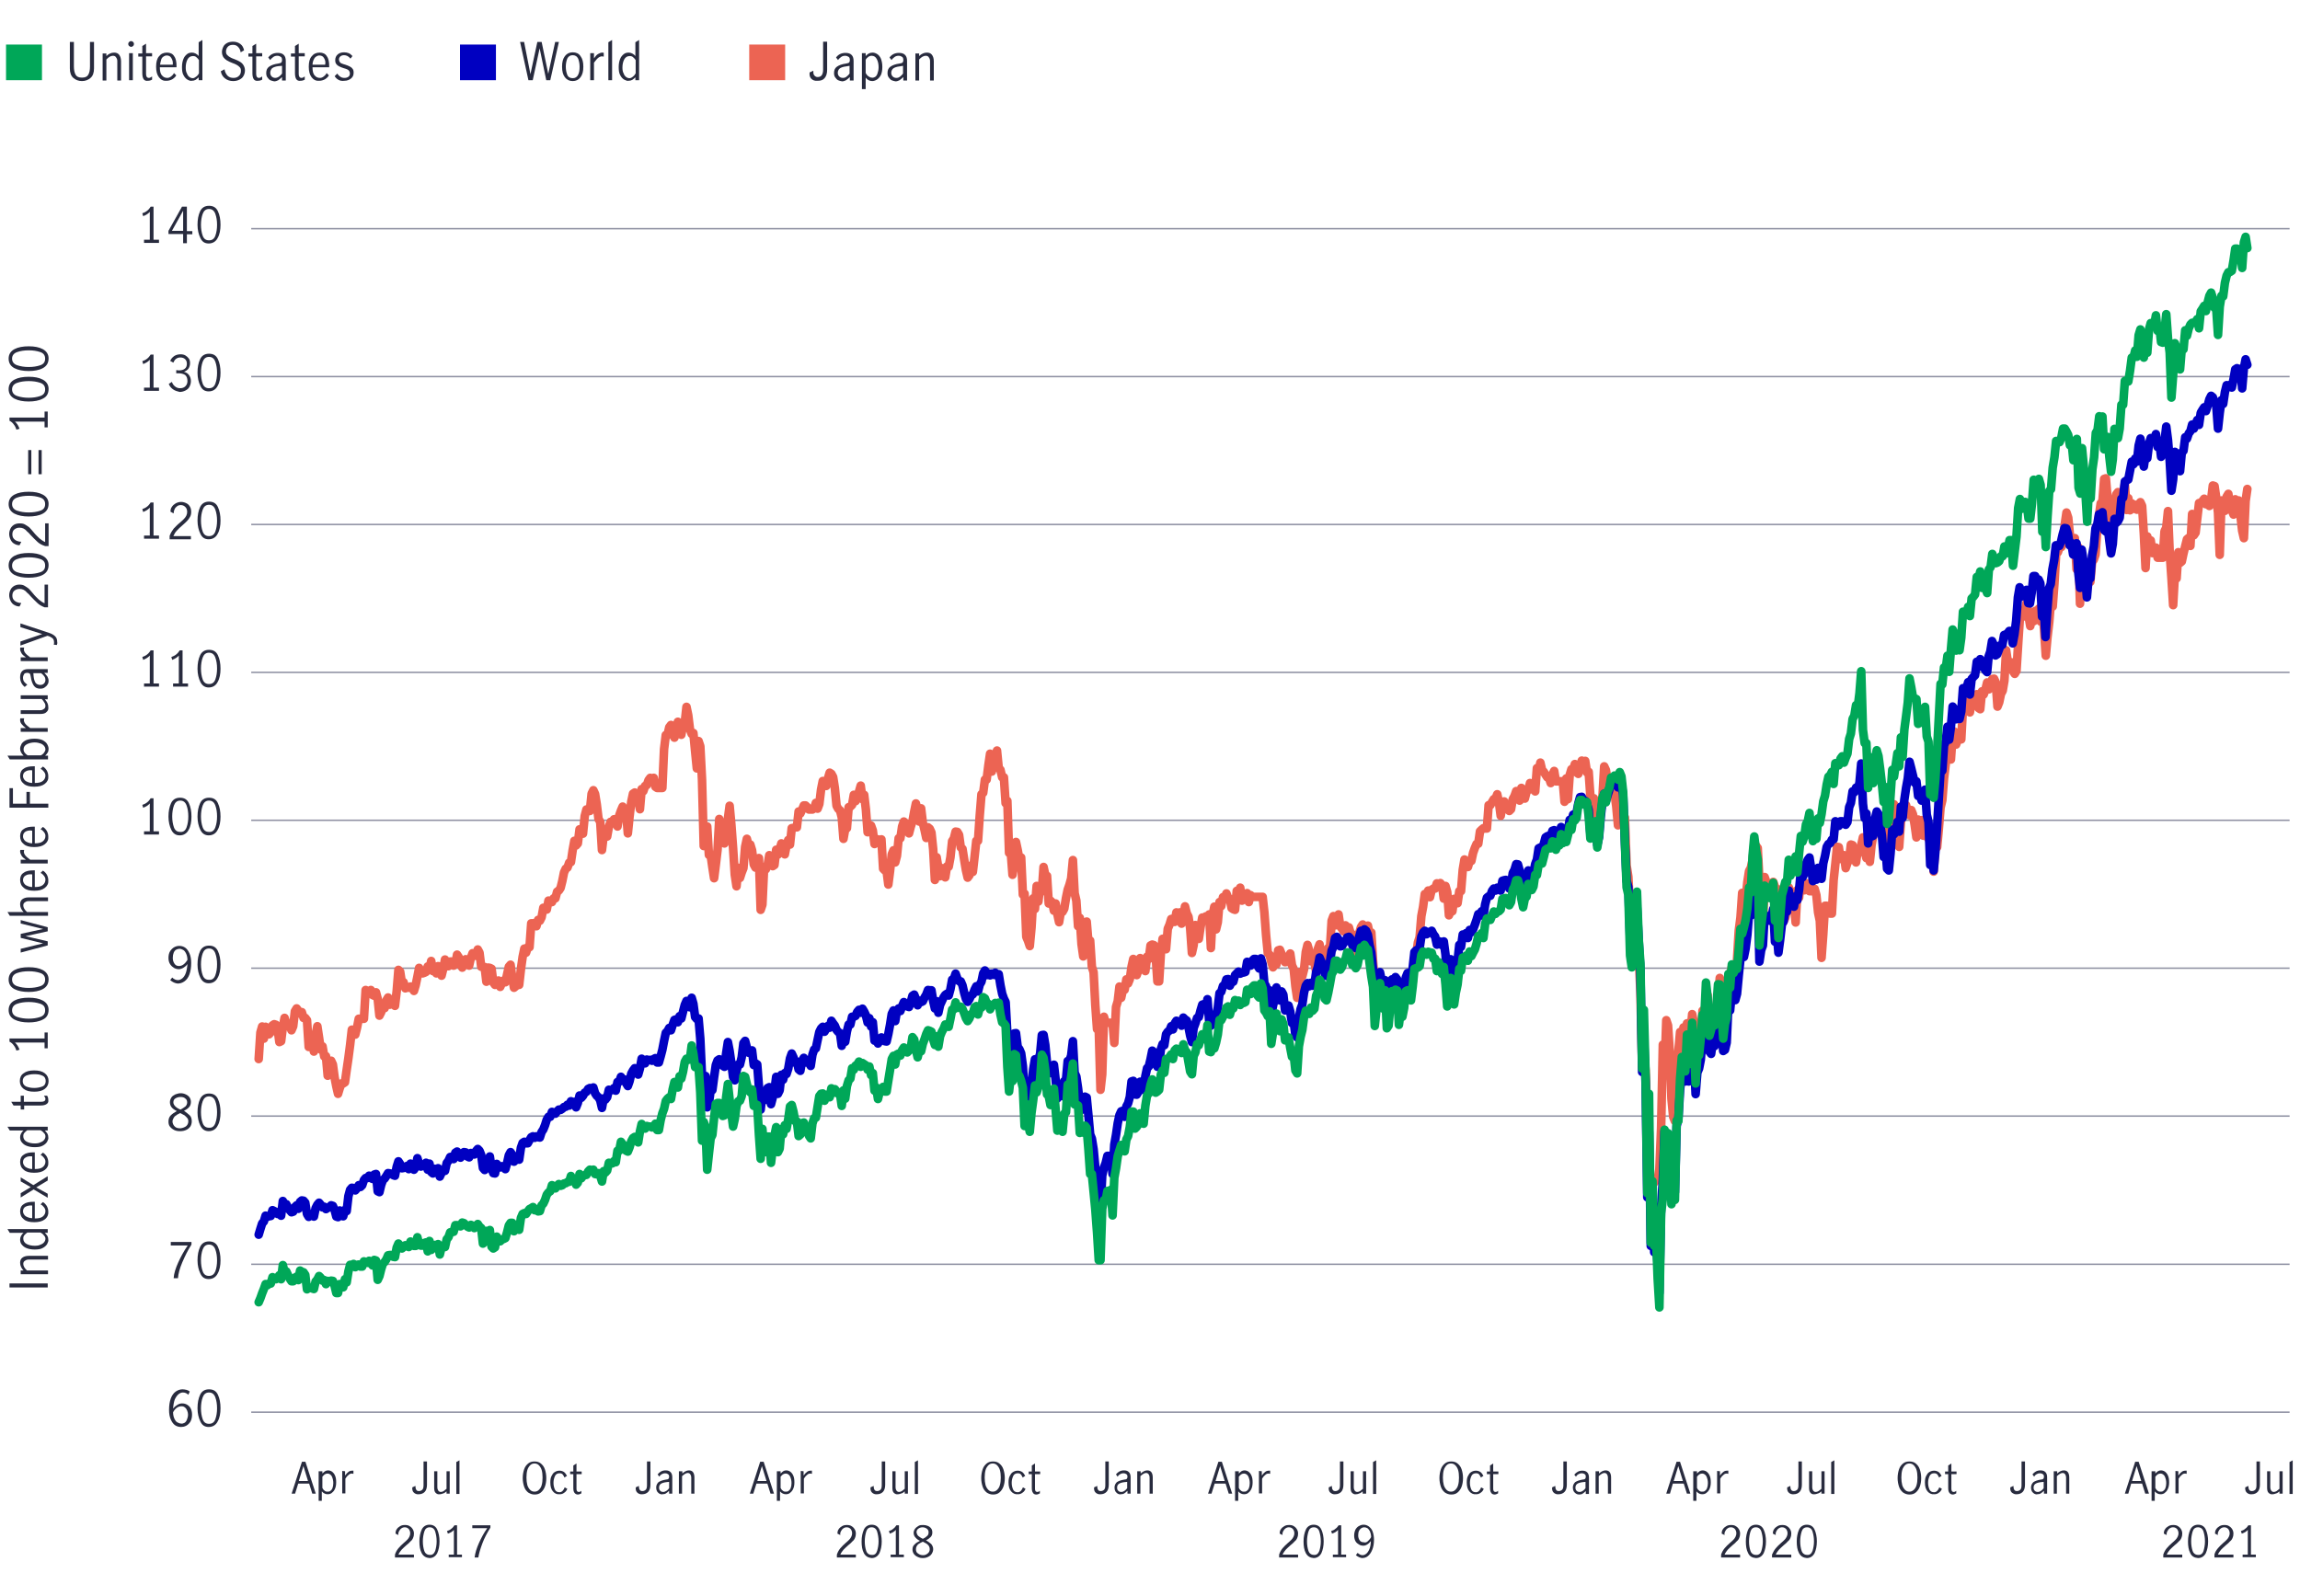 <?xml version="1.0" encoding="utf-8"?>
<!-- Generator: Adobe Illustrator 24.3.0, SVG Export Plug-In . SVG Version: 6.00 Build 0)  -->
<svg version="1.1" id="Layer_1" xmlns="http://www.w3.org/2000/svg" xmlns:xlink="http://www.w3.org/1999/xlink" x="0px" y="0px"
	 viewBox="0 0 800 555.2" style="enable-background:new 0 0 800 555.2;" xml:space="preserve">
<style type="text/css">
	.st0{fill:none;}
	.st1{enable-background:new    ;}
	.st2{fill:#00A758;}
	.st3{fill:#282B3E;}
	.st4{fill:#0000C1;}
	.st5{fill:#EC6453;}
	.st6{fill:#F2DAC1;fill-opacity:0;}
	.st7{fill:none;stroke:#8E90A2;stroke-width:0.5;stroke-miterlimit:10;}
	.st8{clip-path:url(#SVGID_2_);}
	.st9{fill:none;stroke:#EC6453;stroke-width:3;stroke-linecap:round;stroke-linejoin:round;stroke-miterlimit:10;}
	.st10{fill:none;stroke:#0000C1;stroke-width:3;stroke-linecap:round;stroke-linejoin:round;stroke-miterlimit:10;}
	.st11{fill:none;stroke:#00A758;stroke-width:3;stroke-linecap:round;stroke-linejoin:round;stroke-miterlimit:10;}
</style>
<g id="Scatter_chart">
</g>
<g id="Dots_only_for_scatter_chart">
</g>
<g id="Negative_numbers_for_stacked_bar_chart">
</g>
<g id="Positive_numbers_for_stacked_bar_chart">
</g>
<g id="Line_only">
</g>
<g id="Line_chart">
</g>
<g id="Bar_chart_and_numbers">
</g>
<g id="_x30__axis_line_black">
</g>
<g id="bar_chart_right_axis">
</g>
<g id="barchart_line_left_axis">
</g>
<g id="Stacked_bar_chart">
	<rect x="1.5" y="13.9" class="st0" width="651.3" height="21.5"/>
	<g class="st1">
		<path class="st2" d="M14.6,27.9H2.1V15.5h12.5V27.9z"/>
	</g>
	<g class="st1">
		<path class="st3" d="M25.5,27.1c-0.8-0.7-1.2-1.8-1.2-3.3v-9.2h1.4v8.5c0,1.2,0.2,2.2,0.6,2.9s1.1,1,2.2,1s1.8-0.3,2.2-1
			c0.4-0.7,0.6-1.6,0.6-2.9v-8.5h1.4v9.2c0,1.5-0.4,2.6-1.2,3.3c-0.8,0.7-1.8,1.1-3,1.1C27.3,28.2,26.3,27.8,25.5,27.1z"/>
		<path class="st3" d="M37,18.5v1c0.4-0.4,0.8-0.7,1.3-0.9c0.4-0.2,0.9-0.3,1.4-0.3c0.7,0,1.3,0.2,1.7,0.7s0.7,1.2,0.7,2.3V28h-1.3
			v-6.7c0-0.5-0.1-0.9-0.4-1.3c-0.2-0.4-0.6-0.6-1.1-0.6c-0.7,0-1.5,0.4-2.3,1.3V28h-1.3v-9.4H37V18.5z"/>
		<path class="st3" d="M44.9,16c-0.2-0.2-0.3-0.4-0.3-0.7s0.1-0.5,0.3-0.7s0.4-0.3,0.7-0.3s0.5,0.1,0.7,0.3s0.3,0.4,0.3,0.7
			s-0.1,0.5-0.3,0.7c-0.2,0.2-0.4,0.3-0.7,0.3S45.1,16.1,44.9,16z M44.9,18.5h1.3v9.4h-1.3V18.5z"/>
		<path class="st3" d="M50,27.6c-0.3-0.4-0.5-1.1-0.5-2.1v-5.8h-1.4v-1.1h1.4V16l1.3-0.8v3.3h2.1v1.1h-2.1v6.1c0,0.9,0.3,1.4,1,1.4
			c0.3,0,0.7-0.2,1.1-0.5v1.1c-0.5,0.3-1,0.4-1.5,0.4C50.8,28.2,50.3,28,50,27.6z"/>
		<path class="st3" d="M55.3,26.9c-0.7-0.9-1-2.1-1-3.7s0.3-2.8,1-3.6c0.7-0.9,1.6-1.3,2.8-1.3c1.1,0,2,0.4,2.5,1.3
			c0.6,0.8,0.8,2,0.8,3.4c0,0.2,0,0.3,0,0.4h-5.8c0,1.3,0.2,2.2,0.7,2.8c0.5,0.6,1.1,0.9,1.9,0.9c0.5,0,0.9-0.2,1.3-0.5
			s0.8-0.7,1-1.2l0.8,0.8c-0.3,0.6-0.8,1-1.4,1.4c-0.6,0.3-1.2,0.5-2,0.5C56.9,28.2,56,27.8,55.3,26.9z M59.6,20.2
			c-0.3-0.6-0.9-0.9-1.6-0.9c-0.5,0-0.9,0.2-1.3,0.5S56.1,20.5,56,21s-0.3,1-0.3,1.5h4.4C60.2,21.6,60,20.8,59.6,20.2z"/>
		<path class="st3" d="M65.2,27.7c-0.5-0.3-1-0.8-1.4-1.6c-0.4-0.7-0.5-1.7-0.5-2.8c0-1.1,0.2-2.1,0.5-2.8c0.3-0.8,0.8-1.3,1.3-1.7
			s1.1-0.5,1.7-0.5c0.4,0,0.8,0.1,1.2,0.3c0.4,0.2,0.8,0.5,1.1,0.9v-4.8l1.3-0.8v14h-1.3v-1c-0.4,0.4-0.8,0.7-1.1,0.9
			c-0.4,0.2-0.8,0.3-1.3,0.3C66.3,28.2,65.7,28,65.2,27.7z M68.3,26.6c0.4-0.3,0.7-0.7,0.9-1.1v-4.6c-0.3-0.4-0.6-0.8-0.9-1
			c-0.3-0.3-0.7-0.4-1.2-0.4c-0.8,0-1.5,0.4-1.9,1.2s-0.6,1.7-0.6,2.8c0,0.8,0.1,1.5,0.4,2c0.2,0.6,0.5,1,0.9,1.3s0.8,0.4,1.2,0.4
			S67.9,26.9,68.3,26.6z"/>
		<path class="st3" d="M78.3,27.3c-0.8-0.6-1.3-1.4-1.5-2.5l1.3-0.7c0.1,0.9,0.5,1.6,1,2.2c0.6,0.6,1.3,0.8,2.1,0.8
			c0.8,0,1.4-0.2,1.9-0.7c0.5-0.4,0.7-1.1,0.7-1.8c0-0.5-0.1-0.9-0.4-1.2c-0.3-0.3-0.6-0.6-1-0.8c-0.4-0.2-0.9-0.5-1.6-0.7
			c-0.8-0.3-1.4-0.6-1.9-0.9s-0.9-0.7-1.2-1.1c-0.3-0.5-0.5-1.1-0.5-1.8c0-0.7,0.2-1.3,0.5-1.9s0.8-1,1.4-1.3s1.3-0.4,2-0.4
			c1,0,1.8,0.3,2.5,0.8s1.1,1.3,1.3,2.2l-1.2,0.7c-0.1-0.8-0.4-1.4-0.9-1.9s-1-0.7-1.8-0.7c-0.7,0-1.3,0.2-1.7,0.6s-0.7,1-0.7,1.7
			c0,0.5,0.1,0.9,0.4,1.2c0.3,0.3,0.6,0.6,1,0.8s0.9,0.5,1.6,0.7c0.8,0.3,1.4,0.6,1.9,0.9s0.9,0.7,1.2,1.2c0.3,0.5,0.5,1.1,0.5,1.8
			c0,0.7-0.2,1.4-0.5,1.9c-0.3,0.6-0.8,1-1.4,1.3s-1.3,0.5-2.2,0.5C80,28.2,79.1,27.9,78.3,27.3z"/>
		<path class="st3" d="M88.3,27.6c-0.3-0.4-0.5-1.1-0.5-2.1v-5.8h-1.4v-1.1h1.4V16l1.3-0.8v3.3h2.1v1.1h-2.1v6.1
			c0,0.9,0.3,1.4,1,1.4c0.3,0,0.7-0.2,1.1-0.5v1.1c-0.5,0.3-1,0.4-1.5,0.4C89.1,28.2,88.6,28,88.3,27.6z"/>
		<path class="st3" d="M94,27.9c-0.4-0.2-0.7-0.6-1-1s-0.4-0.9-0.4-1.5c0-1,0.3-1.7,1-2.2s1.7-0.9,3.2-1.1c0.5-0.1,0.9-0.2,1-0.3
			s0.3-0.4,0.3-0.9S98,20,97.7,19.8s-0.7-0.4-1.2-0.4s-1,0.1-1.4,0.4s-0.8,0.6-1.1,1.1L93.3,20c0.8-1.1,1.9-1.6,3.3-1.6
			c0.9,0,1.6,0.2,2.1,0.7s0.7,1.2,0.7,2.1V28h-1.3v-1.2c-0.5,0.5-0.9,0.8-1.3,1.1c-0.4,0.2-0.9,0.4-1.4,0.4
			C94.9,28.2,94.5,28.1,94,27.9z M97,26.7c0.4-0.3,0.8-0.7,1.1-1.1v-2.7l0,0L96.9,23c-1,0.1-1.8,0.4-2.2,0.7s-0.7,1-0.7,1.6
			c0,0.6,0.2,1,0.5,1.3s0.7,0.5,1.3,0.5C96.1,27.1,96.5,27,97,26.7z"/>
		<path class="st3" d="M103.1,27.6c-0.3-0.4-0.5-1.1-0.5-2.1v-5.8h-1.4v-1.1h1.4V16l1.3-0.8v3.3h2.1v1.1h-2.1v6.1
			c0,0.9,0.3,1.4,1,1.4c0.3,0,0.7-0.2,1.1-0.5v1.1c-0.5,0.3-1,0.4-1.5,0.4C103.9,28.2,103.4,28,103.1,27.6z"/>
		<path class="st3" d="M108.4,26.9c-0.7-0.9-1-2.1-1-3.7s0.3-2.8,1-3.6c0.7-0.9,1.6-1.3,2.8-1.3c1.1,0,2,0.4,2.5,1.3
			c0.6,0.8,0.8,2,0.8,3.4c0,0.2,0,0.3,0,0.4h-5.8c0,1.3,0.2,2.2,0.7,2.8c0.5,0.6,1.1,0.9,1.9,0.9c0.5,0,0.9-0.2,1.3-0.5
			s0.8-0.7,1-1.2l0.8,0.8c-0.3,0.6-0.8,1-1.4,1.4c-0.6,0.3-1.2,0.5-2,0.5C110,28.2,109.1,27.8,108.4,26.9z M112.7,20.2
			c-0.3-0.6-0.9-0.9-1.6-0.9c-0.5,0-0.9,0.2-1.3,0.5s-0.6,0.7-0.8,1.2s-0.3,1-0.3,1.5h4.4C113.3,21.6,113.1,20.8,112.7,20.2z"/>
		<path class="st3" d="M117.8,27.8c-0.6-0.3-1-0.7-1.4-1.3l0.9-0.9c0.3,0.4,0.6,0.8,1.1,1.1c0.4,0.3,0.9,0.4,1.4,0.4s1-0.1,1.4-0.4
			s0.5-0.7,0.5-1.2c0-0.3-0.1-0.6-0.3-0.9c-0.2-0.2-0.4-0.4-0.7-0.5c-0.3-0.1-0.7-0.3-1.2-0.4c-0.6-0.2-1.1-0.4-1.5-0.6
			s-0.7-0.4-1-0.8c-0.3-0.3-0.4-0.8-0.4-1.4c0-0.8,0.3-1.5,0.9-2s1.3-0.7,2.2-0.7c0.6,0,1.1,0.1,1.6,0.3c0.5,0.2,0.9,0.6,1.3,1
			l-0.7,0.9c-0.6-0.8-1.4-1.2-2.2-1.2c-0.5,0-0.9,0.1-1.3,0.4c-0.3,0.3-0.5,0.6-0.5,1.1c0,0.3,0.1,0.6,0.3,0.9s0.4,0.4,0.7,0.5
			c0.3,0.1,0.7,0.3,1.2,0.4c0.6,0.2,1.1,0.4,1.5,0.6s0.7,0.4,1,0.8c0.3,0.3,0.4,0.8,0.4,1.4c0,0.9-0.3,1.5-0.9,2s-1.4,0.8-2.3,0.8
			C119,28.2,118.3,28.1,117.8,27.8z"/>
	</g>
	<g class="st1">
		<path class="st4" d="M172.5,27.9H160V15.5h12.5V27.9z"/>
	</g>
	<g class="st1">
		<path class="st3" d="M180.9,14.6h1.4l2.2,11.2l0,0l2.4-11.2h1.5l2.3,11.1l0,0l2.4-11.1h1.3l-3,13.3H190l-2.3-11.1l0,0l-2.4,11.1
			h-1.5L180.9,14.6z"/>
		<path class="st3" d="M196.5,26.9c-0.7-0.9-1-2.1-1-3.7s0.3-2.8,1-3.7c0.7-0.9,1.6-1.3,2.7-1.3c1.2,0,2.1,0.4,2.7,1.3
			c0.7,0.9,1,2.1,1,3.7s-0.3,2.8-1,3.7c-0.7,0.9-1.6,1.3-2.7,1.3C198.1,28.2,197.2,27.8,196.5,26.9z M201.1,26
			c0.4-0.8,0.5-1.7,0.5-2.8c0-1.1-0.2-2-0.5-2.8c-0.4-0.8-1-1.2-1.9-1.2s-1.5,0.4-1.9,1.2c-0.3,0.8-0.5,1.7-0.5,2.8
			c0,1.1,0.2,2,0.5,2.8s1,1.2,1.9,1.2S200.7,26.8,201.1,26z"/>
		<path class="st3" d="M206.6,18.5v1.8c0.5-0.7,0.9-1.2,1.4-1.5s1-0.5,1.5-0.5c0.2,0,0.3,0,0.5,0.1v1.3c-0.2,0-0.4-0.1-0.6-0.1
			c-0.5,0-0.9,0.2-1.3,0.5c-0.4,0.3-0.9,0.9-1.5,1.7v6.1h-1.3v-9.4H206.6z"/>
		<path class="st3" d="M211.6,14.7l1.3-0.8v14h-1.3V14.7z"/>
		<path class="st3" d="M217.1,27.7c-0.5-0.3-1-0.8-1.4-1.6c-0.4-0.7-0.5-1.7-0.5-2.8c0-1.1,0.2-2.1,0.5-2.8c0.3-0.8,0.8-1.3,1.3-1.7
			s1.1-0.5,1.7-0.5c0.4,0,0.8,0.1,1.2,0.3c0.4,0.2,0.8,0.5,1.1,0.9v-4.8l1.3-0.8v14H221v-1c-0.4,0.4-0.8,0.7-1.1,0.9
			c-0.4,0.2-0.8,0.3-1.3,0.3C218.2,28.2,217.7,28,217.1,27.7z M220.2,26.6c0.4-0.3,0.7-0.7,0.9-1.1v-4.6c-0.3-0.4-0.6-0.8-0.9-1
			c-0.3-0.3-0.7-0.4-1.2-0.4c-0.8,0-1.5,0.4-1.9,1.2s-0.6,1.7-0.6,2.8c0,0.8,0.1,1.5,0.4,2c0.2,0.6,0.5,1,0.9,1.3s0.8,0.4,1.2,0.4
			S219.9,26.9,220.2,26.6z"/>
	</g>
	<g class="st1">
		<path class="st5" d="M273.1,27.9h-12.5V15.5h12.5V27.9z"/>
	</g>
	<g class="st1">
		<path class="st3" d="M282.2,27.4c-0.5-0.5-0.7-1.2-0.6-2.2l1.3-0.6c0,0.1,0,0.2,0,0.4c0,0.6,0.1,1,0.4,1.3s0.6,0.5,1.1,0.5
			c0.6,0,1.1-0.2,1.4-0.6s0.5-1.1,0.5-1.9v-9.8h1.4v9.7c0,1.4-0.3,2.3-0.9,3s-1.4,0.9-2.4,0.9C283.4,28.2,282.7,27.9,282.2,27.4z"/>
		<path class="st3" d="M291.5,27.9c-0.4-0.2-0.7-0.6-1-1s-0.4-0.9-0.4-1.5c0-1,0.3-1.7,1-2.2s1.7-0.9,3.2-1.1c0.5-0.1,0.9-0.2,1-0.3
			s0.3-0.4,0.3-0.9s-0.1-0.9-0.4-1.1s-0.7-0.4-1.2-0.4s-1,0.1-1.4,0.4s-0.8,0.6-1.1,1.1l-0.7-0.9c0.8-1.1,1.9-1.6,3.3-1.6
			c0.9,0,1.6,0.2,2.1,0.7s0.7,1.2,0.7,2.1V28h-1.3v-1.2c-0.5,0.5-0.9,0.8-1.3,1.1c-0.4,0.2-0.9,0.4-1.4,0.4
			C292.4,28.2,291.9,28.1,291.5,27.9z M294.4,26.7c0.4-0.3,0.8-0.7,1.1-1.1v-2.7l0,0l-1.2,0.2c-1,0.1-1.8,0.4-2.2,0.7
			s-0.7,0.9-0.7,1.5s0.2,1,0.5,1.3s0.7,0.5,1.3,0.5C293.6,27.1,294,27,294.4,26.7z"/>
		<path class="st3" d="M301.1,18.5v1c0.4-0.4,0.7-0.7,1.1-0.9c0.4-0.2,0.8-0.3,1.3-0.3c0.6,0,1.1,0.2,1.6,0.5s1,0.9,1.3,1.6
			c0.3,0.8,0.5,1.7,0.5,2.9c0,1.2-0.2,2.1-0.5,2.8c-0.4,0.7-0.8,1.2-1.4,1.6c-0.5,0.3-1.1,0.5-1.6,0.5c-0.9,0-1.7-0.4-2.3-1.2v4
			h-1.3V18.5H301.1z M304.3,26.8c0.4-0.2,0.7-0.6,0.9-1.2c0.2-0.6,0.4-1.3,0.4-2.2c0-1.1-0.2-2-0.6-2.8s-1-1.2-1.8-1.2
			c-0.4,0-0.8,0.1-1.2,0.4c-0.4,0.3-0.7,0.6-0.9,1v4.6c0.2,0.4,0.5,0.8,0.9,1.1s0.8,0.5,1.2,0.5C303.6,27.1,303.9,27,304.3,26.8z"/>
		<path class="st3" d="M310.1,27.9c-0.4-0.2-0.7-0.6-1-1s-0.4-0.9-0.4-1.5c0-1,0.3-1.7,1-2.2s1.7-0.9,3.2-1.1c0.5-0.1,0.9-0.2,1-0.3
			s0.3-0.4,0.3-0.9s-0.1-0.9-0.4-1.1s-0.7-0.4-1.2-0.4s-1,0.1-1.4,0.4s-0.8,0.6-1.1,1.1l-0.7-0.9c0.8-1.1,1.9-1.6,3.3-1.6
			c0.9,0,1.6,0.2,2.1,0.7s0.7,1.2,0.7,2.1V28h-1.3v-1.2c-0.5,0.5-0.9,0.8-1.3,1.1c-0.4,0.2-0.9,0.4-1.4,0.4
			C311,28.2,310.5,28.1,310.1,27.9z M313,26.7c0.4-0.3,0.8-0.7,1.1-1.1v-2.7l0,0l-1.2,0.2c-1,0.1-1.8,0.4-2.2,0.7s-0.7,0.9-0.7,1.5
			s0.2,1,0.5,1.3s0.7,0.5,1.3,0.5C312.2,27.1,312.6,27,313,26.7z"/>
		<path class="st3" d="M319.7,18.5v1c0.4-0.4,0.8-0.7,1.3-0.9c0.4-0.2,0.9-0.3,1.4-0.3c0.7,0,1.3,0.2,1.7,0.7
			c0.4,0.5,0.7,1.2,0.7,2.3V28h-1.3v-6.7c0-0.5-0.1-0.9-0.4-1.3c-0.2-0.4-0.6-0.6-1.1-0.6c-0.7,0-1.5,0.4-2.3,1.3V28h-1.3v-9.4h1.3
			V18.5z"/>
	</g>
</g>
<g id="Pyramid_graphic">
</g>
<g id="Mountain_chart">
	<g transform="matrix(1 0 0 1 0 15.8)">
		<g>
			<g transform="matrix(1 0 0 1 33.18 0)">
				<rect x="54.2" y="54.1" class="st6" width="709" height="430.9"/>
			</g>
			<g transform="matrix(1 0 0 1 33.18 0)">
				<g transform="matrix(1 0 0 1 0 295.95)">
					<path class="st7" d="M54.2,179.5h709"/>
				</g>
				<g transform="matrix(1 0 0 1 0 259.8)">
					<path class="st7" d="M54.2,164.2h709"/>
				</g>
				<g transform="matrix(1 0 0 1 0 223.65)">
					<path class="st7" d="M54.2,148.8h709"/>
				</g>
				<g transform="matrix(1 0 0 1 0 187.5)">
					<path class="st7" d="M54.2,133.5h709"/>
				</g>
				<g transform="matrix(1 0 0 1 0 151.35)">
					<path class="st7" d="M54.2,118.2h709"/>
				</g>
				<g transform="matrix(1 0 0 1 0 115.2)">
					<path class="st7" d="M54.2,102.9h709"/>
				</g>
				<g transform="matrix(1 0 0 1 0 79.05)">
					<path class="st7" d="M54.2,87.6h709"/>
				</g>
				<g transform="matrix(1 0 0 1 0 42.9)">
					<path class="st7" d="M54.2,72.3h709"/>
				</g>
				<g transform="matrix(1 0 0 1 0 6.75)">
					<path class="st7" d="M54.2,57h709"/>
				</g>
			</g>
			<g>
				<g>
					<g>
						<defs>
							<rect id="SVGID_1_" x="-31" y="54.1" width="893.8" height="430.9"/>
						</defs>
						<clipPath id="SVGID_2_">
							<use xlink:href="#SVGID_1_"  style="overflow:visible;"/>
						</clipPath>
						<g transform="matrix(1 0 0 1 33.18 0)" class="st8">
							<g>
								<path class="st9" d="M748.5,154.3L748.5,154.3l-0.6,4.2l-0.6,12.9l-0.6-2.6l-0.6-5.3l-0.6-5.2l-0.6,1.6l-0.6-2l-0.6,5.3
									l-0.6-1.5l-0.6-1.7l-0.6-4l-0.6,1l-0.6,4.9l-0.6-0.5l-0.6-3.1l-0.6,18.9l-0.6-14.8l-0.6-4.9l-0.6-4.2l-0.6-0.2l-0.6,5
									l-0.6,2.1l-0.6-0.7l-0.6,0.1l-0.6-1.9l-0.6,0.8l-0.6,0.8l-0.6-0.1l-0.6,5.2l-0.6,5.1l-0.6,0.9l-0.6-7.4l-0.6,11.1l-0.6-2.8
									l-0.6,0.5l-0.6,2.4l-0.6,2.5l-0.6,2.8l-0.6,0.5l-0.6-3.7l-0.6,9.1l-0.6-1.5l-0.6,10.8l-0.6-9.6l-0.6-8.6l-0.6-14.5l-0.6,5.8
									l-0.6,1.2l-0.6,9.2h-1.8l-0.6-3.5h-0.6l-0.6,1.9l-0.6-4.4l-0.6,1l-0.6-2.4l-0.6,11l-0.6-12l-0.6-9.6l-0.6-1.3l-0.6,0.8
									l-0.6,1.8l-0.6-1.7l-0.6,1.4l-0.6-1.9l-0.6,2.4l-0.6-4.2l-0.6,4.1l-0.6-9.1l-0.6,3.8l-0.6,4.7l-0.6,1.4l-0.6-7l-0.6,0.8
									l-0.6,2.8l-0.6,9.1l-0.6,8l-0.6-12.9l-0.6-5.3l-0.6-7.3l-0.6,0.2l-0.6,7.8l-0.6,0.7l-0.6,4.2l-0.6,5l-0.6,8.6l-0.6,1.8
									l-0.6,0.8l-0.6,6.9l-0.6-1.2l-0.6,3.1l-0.6-6.5l-0.6,2.8l-0.6-2.3l-0.6,11.7l-0.6-19.7l-0.6,7.7l-0.6-10.8H688l-0.6,2.8
									l-0.6-3.8l-0.6-6.1l-0.6-1.8l-0.6,4.1l-0.6,6.6l-0.6,1.3h-0.6l-0.6,1.8l-0.6,0.6l-0.6,10.3l-0.6,8l-0.6-2l-0.6,7.4l-0.6,5.1
									l-0.6,6.6l-0.6-9.1l-0.6-6.8l-0.6,4l-0.6-4.5l-0.6,1.8l-0.6-1l-0.6,3.6l-0.6-1.9L673,202l-0.6-3.4l-0.6-5.1l-0.6,2.7l-0.6,2
									L670,199h-0.6l-0.6,9.1l-0.6,9.5l-0.6,1l-0.6-0.9l-0.6-3.1h-1.2l-0.6-4.2L664,221l-0.6,3.5l-0.6,1.1l-0.6,2.9l-0.6,1.5
									l-0.6-8.4l-0.6-1.3l-0.6,0.1l-0.6,2.1l-0.6,1.5l-0.6-2.4l-0.6,2.5l-0.6,1.7l-0.6-1.1l-0.6,6.2l-0.6-0.4l-0.6-4.8l-0.6,0.3
									l-0.6,0.2l-0.6,1.6L652,232l-0.6-9.3l-0.6,2.6l-0.6,3.4l-0.6,1.5l-0.6,11.2h-0.6l-0.6,0.1l-0.6,1.7l-0.6-4.5l-0.6,1
									l-0.6,8.7l-0.6-6.7l-0.6-0.7l-0.6,8.9L643,255l-0.6,7.6l-0.6,2.5l-0.6,7.4l-0.6,6.4H640l-0.6,8.5l-0.6-9.8l-0.6-0.3
									l-0.6-1.6l-0.6-0.4l-0.6-2.1l-0.6,1.7l-0.6-5.4l-0.6,3.4l-0.6-3.6l-0.6,6.2l-0.6-4.3l-0.6-3.7l-0.6-1.5l-0.6,1.8l-0.6-1.2
									l-0.6-2.3l-0.6,2.9l-0.6,0.1l-0.6,2.9l-0.6,8.6l-0.6-4.9h-0.6l-0.6-9.9l-0.6,3l-0.6,8.2l-0.6,2.5l-0.6-5.3l-0.6-0.5h-1.2
									l-0.6,2l-0.6-1.9l-0.6,1.2l-0.6-2.8l-0.6,4.3l-0.6,3.4l-0.6,5.9l-0.6-4.7l-0.6,3.4l-0.6-2.5l-0.6-4.7l-0.6,2.7l-0.6,2.5
									l-0.6-0.9l-0.6,4.4l-0.6-3.5l-0.6-2.5l-0.6-0.2l-0.6,5.4l-0.6,1l-0.6,1.8l-0.6-4.5l-0.6,0.8L607,283l-0.6-4.1l-0.6-0.1
									l-0.6,6l-0.6,5.6L604,302h-0.6l-0.6-1.1l-0.6-1.6h-0.6l-0.6,9.9l-0.6,8.2l-0.6-12.9l-0.6-2.9l-0.6-6l-0.6-2.2l-0.6,0.8h-1.2
									l-0.6-2.7L595,293l-0.6,0.9l-0.6-1.5l-0.6-3.4l-0.6,7.4l-0.6-2.6l-0.6,11.3l-0.6-6.6l-0.6,0.2l-0.6-4.3l-0.6-1.5l-0.6,7.5
									l-0.6,3l-0.6,1.4l-0.6-5.9L586,302l-0.6-8.4l-0.6,4.8l-0.6-5.7l-0.6-1.7l-0.6,2.5l-0.6-1l-0.6-0.3l-0.6-1.2l-0.6-1.7
									l-0.6,19.5l-0.6-13l-0.6-5.3l-0.6-11.3l-0.6-0.8l-0.6-0.7l-0.6,5.7l-0.6,2.7l-0.6,1.1l-0.6,3.8l-0.6,6l-0.6,1.5l-0.6-3.7
									l-0.6,8.6l-0.6,4.6l-0.6,10.1l-0.6,7.5l-0.6-4.1l-0.6-1l-0.6,2.7l-0.6,8.4l-0.6,1.7l-0.6,2.1l-0.6-8.6l-0.6-1l-0.6-1.4
									l-0.6,6.9l-0.6,10.2l-0.6-1h-1.8l-0.6-10.1l-0.6,5h-0.6l-0.6,0.4l-0.6,8.3l-0.6-1.7l-0.6,6.1l-0.6-2.9L556,340l-0.6-3
									l-0.6,7l-0.6-3.9l-0.6,0.1L553,349l-0.6-7.4l-0.6,3.9l-0.6-2.3l-0.6,6.7L550,359l-0.6,15.2l-0.6-1.5l-0.6-6.3l-0.6-16.4
									l-0.6-9.1l-0.6-1.8l-0.6,17.4l-0.6-8.9l-0.6,29L544,391l-0.6,3.7h-0.6l-0.6,0.9l-0.6-0.4L541,404l-0.6-8.2l-0.6-21.2
									l-0.6-18.1l-0.6-6.6l-0.6,5.2l-0.6-25.6l-0.6-13.5l-0.6,4.5l-0.6-0.5l-0.6-5.9l-0.6,4.3l-0.6-17.8l-0.6-11.4l-0.6-3.9
									l-0.6-16.7h-0.6l-0.6-0.3l-0.6,1l-0.6,2l-0.6-6.6l-0.6-4.4l-0.6-3l-0.6-1.6l-0.6,0.2H526l-0.6-3.8l-0.6-1.3l-0.6,10.6
									l-0.6,5.3l-0.6,3.4l-0.6-3.7l-0.6,3.1l-0.6-7.6l-0.6,2.4l-0.6-3.1l-0.6-8.5l-0.6,0.2l-0.6-4l-0.6,2.9l-0.6-3l-0.6,2.5
									l-0.6,2.1l-0.6-0.5l-0.6-2.9l-0.6,1.8h-0.6l-0.6,2l-0.6,8.4l-0.6-7.2l-0.6,8.1l-0.6-7.1H508l-0.6-3.6l-0.6,1.2l-0.6,3
									l-0.6-1.8l-0.6-0.2l-0.6-0.9l-0.6-1l-0.6-0.6l-0.6-2.6l-0.6,3l-0.6-1.1l-0.6,8.1l-0.6-0.6l-0.6-1.8l-0.6-0.5l-0.6,2.4
									l-0.6,0.6l-0.6,2.4l-0.6-1.3l-0.6-2.4l-0.6,4.4l-0.6-2.6l-0.6-0.7l-0.6,1.7l-0.6,1.1l-0.6,3.5l-0.6,0.6l-0.6-0.6l-0.6-1.5
									L490,263l-0.6,1.4l-0.6,3.6l-0.6-4.6l-0.6-2.9L487,262l-0.6,0.2l-0.6,1l-0.6,1.1h-0.6l-0.6,8.1h-0.6l-0.6-0.1l-0.6,0.5
									l-0.6,0.6l-0.6,4.3l-0.6,0.1l-0.6,1.4l-0.6,1.7l-0.6,2.8H478l-0.6,2.1l-0.6-0.6l-0.6-2l-0.6,3.6l-0.6,7.4h-0.6l-0.6,4.2
									l-0.6-0.1l-0.6-1.4l-0.6,4.3h-0.6l-0.6,1.4l-0.6-8.1l-0.6-2.1l-0.6,4.4l-0.6-4.7l-0.6-0.7l-0.6,1l-0.6-0.9l-0.6,1.8h-0.6
									l-0.6,0.4l-0.6,2.6l-0.6-2.3l-0.6,1.2h-0.6l-0.6,4.5l-0.6,3.2l-0.6,7.3l-0.6,1.9l-0.6,4.2l-0.6,1.1l-0.6,8.3l-0.6-1
									l-0.6,1.5l-0.6-1.9l-0.6,6.4l-0.6,0.1l-0.6,0.3l-0.6,3.4l-0.6-7.2l-0.6,1.4l-0.6,0.1l-0.6-2.6l-0.6,3.7l-0.6,2.7l-0.6,0.6
									l-0.6-4.5l-0.6,3.9l-0.6-5h-0.6l-0.6,1.6l-0.6-0.5l-0.6,0.1l-0.6-2.1l-0.6-8.2l-0.6-9.9l-0.6,0.6l-0.6-3l-0.6,2.2l-0.6-0.9
									l-0.6-1.7l-0.6,0.9l-0.6,2l-0.6,3.6l-0.6-2.1l-0.6,8.7l-0.6-9.7l-0.6-0.3l-0.6-2.1h-0.6l-0.6-0.7l-0.6,2.1l-0.6-0.9
									l-0.6-0.8l-0.6-4.2l-0.6,0.9l-0.6,2.9l-0.6-3.2l-0.6,1.6l-0.6,10l-0.6-0.5l-0.6,5.5l-0.6-2l-0.6-1.2l-0.6,0.6l-0.6-4.2
									l-0.6,1.6l-0.6,7.9L424,319l-0.6-2l-0.6,1.6l-0.6-3.7l-0.6-2l-0.6,2.5l-0.6,6l-0.6,2.4l-0.6-1.5l-0.6,9H418l-0.6-4l-0.6-6
									l-0.6-1.3l-0.6-4.1l-0.6,1.3l-0.6,1.6l-0.6,0.1l-0.6-1.6l-0.6-1.2l-0.6-1.5l-0.6,0.2l-0.6,4.9l-0.6-1.9l-0.6,2.9l-0.6-1.9
									l-0.6-2.5l-0.6-0.5l-0.6-6.2l-0.6-8l-0.6-5.4h-3.6l-0.6-0.6l-0.6,2.4l-0.6-3.1l-0.6,1.2l-0.6,0.6l-0.6,0.8l-0.6-4.5
									l-0.6,1.3l-0.6-0.2l-0.6,6.6l-0.6-0.2l-0.6-0.4l-0.6-3.2l-0.6-0.3l-0.6-1.6l-0.6,1.7l-0.6-0.4l-0.6,3.1L391,298l-0.6,7
									l-0.6,2.5l-0.6-7.9l-0.6,2.9L388,314l-0.6-11.7l-0.6,0.7h-0.6l-0.6,1.2l-0.6-0.8l-0.6,3.3l-0.6,4.1l-0.6-1l-0.6-3.8l-0.6,7
									l-0.6,2.7l-0.6-8.5l-0.6-4.1l-0.6-1.2l-0.6-2.4l-0.6,3.6l-0.6,2.4l-0.6-3.9l-0.6,0.9l-0.6-0.9l-0.6,3.3l-0.6-1.1l-0.6,0.1
									l-0.6,2l-0.6,1.4l-0.6,7.1l-0.6-3.7l-0.6,0.1l-0.6,5.1l-0.6,9.7h-0.6l-0.6-8.8l-0.6-3.8l-0.6-0.2l-0.6,0.3l-0.6,4.7
									l-0.6-0.8l-0.6,5l-0.6-2l-0.6,0.4l-0.6-2.9l-0.6,4.2l-0.6,1.7l-0.6-2.7l-0.6-2.9l-0.6,2.7l-0.6,4.3l-0.6,1.5l-0.6-1.4
									l-0.6,3.6h-0.6l-0.6,2.8l-0.6-3.9l-0.6,5.1l-0.6,2l-0.6,12.5l-0.6-7h-2.4l-0.6-2.1l-0.6,20l-0.6,5.4l-0.6-21.1h-0.6
									l-0.6-8.3l-0.6-11.5l-0.6-1.9l-0.6-9.1l-0.6,0.6l-0.6-7.2l-0.6,2.9l-0.6,9.2l-0.6-4.3l-0.6-9.1l-0.6,2.9l-0.6-8.9l-0.6-2.6
									l-0.6-11.5l-0.6,6.4l-0.6,2.2l-0.6,1.7l-0.6,2.9l-0.6,3.7l-0.6,1.1h-0.6l-0.6,3.6l-0.6-2.8l-0.6-3.7l-0.6,2.5l-0.6-2.9
									l-0.6-0.6l-0.6,1l-0.6-9.6l-0.6-0.3l-0.6-2.8l-0.6,8.5l-0.6-2l-0.6,5.5l-0.6-5.4l-0.6,8l-0.6-3.7l-0.6,10.2l-0.6,6.4
									l-0.6-1.8l-0.6-1.4l-0.6-15l-0.6,0.3l-0.6-12.9l-0.6,0.8l-0.6-3.4l-0.6-2.8l-0.6,7.6l-0.6,3.8l-0.6-7.8l-0.6,0.2l-0.6-18.1
									l-0.6,0.8l-0.6-9h-0.6l-0.6-2.6l-0.6-0.6l-0.6-6.1l-0.6,1.8l-0.6,0.3l-0.6,5.2l-0.6-6.2l-0.6,4.1l-0.6,4.9h-0.6l-0.6,4.6
									l-0.6,0.5l-0.6,7.4l-0.6,8.8h-0.6l-0.6,5.5l-0.6,5.3l-0.6-2.2l-0.6,3.4l-0.6,0.8l-0.6-2.6l-0.6-3.6l-0.6-3.8L301,279
									l-0.6-4.4l-0.6-1l-0.6-0.1l-0.6,2.4l-0.6,0.9l-0.6,5.7l-0.6,3.2l-0.6-0.1l-0.6,3.8l-0.6-1.8l-0.6-1.4l-0.6,2.8l-0.6-2.9
									l-0.6-3.7l-0.6,7.9l-0.6-10.7l-0.6-5.8l-0.6-1.3l-0.6-0.5l-0.6,3.7l-0.6-2.8l-0.6-2.5l-0.6-5l-0.6,4.6l-0.6-3.9l-0.6-2.4
									l-0.6,2.9l-0.6,3.3l-0.6,1.9l-0.6,2.3l-0.6-2.3l-0.6-1.3l-0.6-0.5l-0.6,1.7l-0.6,4.1h-0.6l-0.6,6.1l-0.6,2.3l-0.6-4.2
									l-0.6,1.4l-0.6,5.8l-0.6,4.7l-0.6-4.8l-0.6-0.1l-0.6-0.6l-0.6-10.2l-0.6,1.2l-0.6-1.2l-0.6,0.7l-0.6,0.9l-0.6-4.7l-0.6-1.7
									l-0.6-0.3l-0.6,2.6l-0.6-7.9l-0.6-5.1l-0.6,1.5l-0.6-4.7l-0.6,2.1l-0.6,1.7l-0.6,1.6l-0.6-2.2l-0.6,3.5l-0.6,0.6L262,265
									l-0.6,7.3l-0.6,0.3l-0.6,3.4l-0.6-7.5l-0.6-2.4l-0.6-0.5l-0.6-1.1l-0.6-6.2l-0.6-3.8l-0.6-1.1l-0.6-0.4l-0.6,2l-0.6,2.6
									l-0.6-1.5l-0.6-0.2l-0.6,3l-0.6,5l-0.6,1.6l-0.6-2l-0.6,1.9l-0.6,0.4h-1.2l-0.6-0.8l-0.6-0.6h-0.6l-0.6,1.5l-0.6,1.3
									l-0.6-0.7L244,272h-0.6l-0.6,0.2l-0.6,0.1l-0.6,5.7l-0.6-1.6l-0.6,1.9l-0.6,3.1l-0.6-1.9l-0.6-1.9l-0.6,2l-0.6,1.9l-0.6-1.7
									l-0.6,5.3l-0.6,0.4l-0.6-1.6l-0.6-2.2l-0.6,3.6l-0.6,1.3l-0.6-0.8l-0.6,13.1l-0.6,1.8l-0.6-18l-0.6,3.3h-0.6l-0.6-1.1
									l-0.6-4.9l-0.6-2l-0.6,0.3l-0.6-2.3l-0.6,2.8l-0.6,7.4l-0.6,1.5l-0.6,1.9l-0.6-3.5l-0.6,6.4l-0.6-4l-0.6-9.3l-0.6-8.2
									l-0.6-6.5l-0.6,4.6l-0.6,4.4l-0.6,4.1l-0.6-4.6l-0.6-0.2l-0.6-3.7l-0.6,10.7l-0.6,5.1l-0.6,4.8l-0.6-3.9l-0.6-4.2h-0.6
									l-0.6-9.9l-0.6,4.8l-0.6,2l-0.6-23.1l-0.6-11.6l-0.6-1.8l-0.6,9.5l-0.6-6l-0.6-6.3l-0.6,0.3l-0.6-1.6l-0.6-4.9l-0.6-2.9
									l-0.6,5.5l-0.6,0.7l-0.6,3.5l-0.6-3.7l-0.6-0.8l-0.6,3.1l-0.6,2.4l-0.6-3.2l-0.6-1.2l-0.6,0.8l-0.6,2.7h-0.6l-0.6,4.9
									l-0.6,13.5h-1.8l-0.6-0.4l-0.6-3.1l-0.6,1.5l-0.6-1.5l-0.6,0.8l-0.6,1.7l-0.6,0.3l-0.6,1.8l-0.6-0.7l-0.6,7l-0.6-4l-0.6-0.6
									l-0.6-1.2l-0.6,0.4l-0.6,2.8l-0.6,5.1l-0.6,5.9l-0.6-7.4l-0.6,0.9l-0.6-2.8l-0.6,1.4l-0.6,1.7l-0.6,3.8l-0.6-1.3l-0.6-1.2
									l-0.6,0.9h-0.6l-0.6,1.7l-0.6,3.4l-0.6-1.3l-0.6,0.9l-0.6,5.1l-0.6-9.8l-0.6-1l-0.6-5l-0.6-3.7l-0.6-1.3l-0.6,1.2l-0.6,6
									l-0.6-0.5h-0.6l-0.6,2.3l-0.6,6.1l-0.6-1.4l-0.6-0.1l-0.6,4.9l-0.6,0.7l-0.6-1.6L166,280l-0.6,4.1l-0.6,0.2l-0.6,1.7
									l-0.6,0.4l-0.6,1.3l-0.6,3l-0.6,2.4l-0.6,0.9l-0.6,0.4l-0.6,2.3h-0.6l-0.6,1.3l-0.6-0.4l-0.6-0.1l-0.6,3.1l-0.6-0.3
									l-0.6-0.3l-0.6,3.3l-0.6,1.2l-0.6-0.3l-0.6,2.2l-0.6-1.1l-0.6,0.1h-0.6l-0.6,8.3h-0.6l-0.6,1.9l-0.6-1.4l-0.6,2.9l-0.6,4.3
									l-0.6,5.4l-0.6-1.4l-0.6,1.9l-0.6,0.5l-0.6-3.5l-0.6-4.5l-0.6,0.7l-0.6,2.7l-0.6,2.7l-0.6-0.6l-0.6,0.9l-0.6,1.3l-0.6-2.2
									l-0.6,1.2l-0.6,0.3l-0.6-0.8l-0.6-4.8l-0.6-0.3l-0.6-0.1l-0.6,4.9l-0.6-5.1h-0.6l-0.6-0.1l-0.6-4.9l-0.6-1.1l-0.6,2.2
									l-0.6-0.7l-0.6-0.2l-0.6,1.6l-0.6,2.7l-0.6-0.6l-0.6-1.6l-0.6,1.8l-0.6,1.1l-0.6-1.1l-0.6-2.5l-0.6-0.9l-0.6,3.3l-0.6,0.5
									l-0.6-1.4h-0.6l-0.6,1.6h-0.6l-0.6-2.3l-0.6,3.2l-0.6,2.4l-0.6-2.4l-0.6-0.9l-0.6,2.5l-0.6-1.4l-0.6,0.6l-0.6-3.5l-0.6,2.8
									l-0.6-0.9l-0.6,1.9l-0.6,0.3l-0.6,0.2l-0.6-0.3l-0.6-1.6L112,324l-0.6,2.9l-0.6,2l-0.6-1l-0.6-0.5l-0.6,0.4l-0.6-0.1
									l-0.6,0.3l-0.6-2.1l-0.6,0.2l-0.6-3.9l-0.6-0.6l-0.6,7.4l-0.6,5.1l-0.6-1.2l-0.6,0.6l-0.6,0.2l-0.6-2.5l-0.6,1l-0.6,2.7
									l-0.6-0.7l-0.6,2.1l-0.6,1.2l-0.6-5.8l-0.6-2.3l-0.6,1.2l-0.6-0.3l-0.6-1.7l-0.6,0.4l-0.6,0.9l-0.6-1.3l-0.6,10h-1.8
									l-0.6,3.1l-0.6,2.4l-0.6-1.5l-0.6-0.2l-0.6,5.3l-0.6,4.6l-0.6,4.1l-0.6,4.3l-0.6,0.4h-0.6l-0.6,1.6l-0.6,2l-0.6-2.6
									l-0.6-3.1l-0.6-4.5l-0.6-1.3l-0.6,2.6l-0.6,2.6l-0.6-6.8l-0.6,0.1l-0.6-3.5l-0.6,1.1l-0.6-4.1l-0.6-4l-0.6,3.1L76,350
									l-0.6-5.4l-0.6,3.8h-0.6l-0.6-9.3l-0.6-0.8h-0.6l-0.6-2l-0.6,0.5l-0.6-1L70,335l-0.6,1l-0.6,5.2l-0.6,1.4l-0.6-1.5H67
									l-0.6-0.9l-0.6-1.9l-0.6,3.2l-0.6,4.9l-0.6,0.3l-0.6-4.5l-0.6-1.5l-0.6-0.2l-0.6,0.4l-0.6,2.4l-0.6,0.7l-0.6-1.8l-0.6-0.8
									l-0.6,4.1l-0.6-4.2l-0.6,2.1l-0.6,9.2"/>
								<path class="st10" d="M748.5,111.1L748.5,111.1l-0.6-1.9l-0.6,3.1l-0.6,7l-0.6-6.8l-0.6,1.5l-0.6-1.7l-0.6,0.4l-0.6,3.4
									l-0.6,2.9l-0.6-0.9l-0.6,0.2l-0.6-0.1l-0.6,2.4l-0.6,4.1l-0.6-1.3l-0.6,4.4l-0.6,5.5l-0.6-8l-0.6-1l-0.6-1.9l-0.6-0.5
									l-0.6,1.2l-0.6,2.2l-0.6,1.9l-0.6-1.3l-0.6,0.9l-0.6,1l-0.6,4.2l-0.6-1.7l-0.6,1.4l-0.6,1.6l-0.6-1.4l-0.6,2.3l-0.6,0.8
									l-0.6,1.8l-0.6-0.5l-0.6,4.7l-0.6,0.6l-0.6,6.5l-0.6-3.7l-0.6-2l-0.6-1l-0.6,9.6l-0.6,3.9l-0.6-10.4l-0.6-7.2l-0.6-4.7
									l-0.6,5.1l-0.6,3.3l-0.6,2.1l-0.6-5l-0.6,1.6l-0.6-4.5l-0.6,1.8l-0.6,0.2l-0.6-0.6l-0.6,2l-0.6,5l-0.6-1.3l-0.6,4.2
									l-0.6-6.6l-0.6-3.1l-0.6,2.4l-0.6,5.6l-0.6-1.1l-0.6,2l-0.6-0.9l-0.6,3.1l-0.6,3.1l-0.6,0.3l-0.6,0.4l-0.6,5.6l-0.6,0.4
									l-0.6,6.6l-0.6,1.2l-0.6,0.6l-0.6-1.4l-0.6,8.7l-0.6,3.3l-0.6-4.4l-0.6-5.2l-0.6,2l-0.6-0.5l-0.6-6.2l-0.6,1l-0.6-0.3
									l-0.6,3.6l-0.6,1.2l-0.6,6.4l-0.6,3.1l-0.6,8l-0.6-0.2l-0.6,6.8l-0.6-7.4l-0.6-5.3l-0.6-3.9l-0.6,13.3l-0.6-5.4l-0.6-10.1
									l-0.6,4.1l-0.6-0.2l-0.6-4l-0.6,0.8l-0.6-4l-0.6-1.9l-0.6-0.1l-0.6,2.1l-0.6,2.6l-0.6,1.5l-0.6-0.1l-0.6-0.1l-0.6,5.2
									l-0.6,3.2l-0.6,5.1l-0.6,1.5l-0.6,7.8l-0.6,9.1l-0.6-10.3l-0.6,3.2l-0.6-11.6l-0.6-1.3l-0.6,0.2l-0.6-1.4h-0.6l-0.6,5.7
									l-0.6,3.8l-0.6-0.1l-0.6-4.6l-0.6,0.5l-0.6,0.6l-0.6,1.2l-0.6-3.2l-0.6,3.5l-0.6,8.1l-0.6,4.7l-0.6,3.2l-0.6-4.3h-0.6
									l-0.6,0.8l-0.6,0.4l-0.6,0.2l-0.6,3.4l-0.6,0.1l-0.6,1.6l-0.6,1.6l-0.6,0.4l-0.6-3.7l-0.6-1.3l-0.6,3.7l-0.6,1.7L658,218
									l-0.6-0.6l-0.6-1.4l-0.6,0.2l-0.6-2.7l-0.6,1.7l-0.6-0.8l-0.6,4.7l-0.6,0.6l-0.6,0.7l-0.6,5.4l-0.6-4.3l-0.6,2.1l-0.6,0.1
									l-0.6-0.1l-0.6,8.1l-0.6,2.6l-0.6-1.3l-0.6,1.4l-0.6-3.6L646,230l-0.6,7l-0.6,4.5l-0.6-4.5l-0.6,5.1l-0.6,1.4l-0.6,8.8
									l-0.6-0.1l-0.6,9.5l-0.6,9.8l-0.6,9l-0.6,6.5l-0.6-5.5l-0.6,3.6l-0.6-15l-0.6-2.5l-0.6-8.7l-0.6,2.2l-0.6,1.6l-0.6-2.4
									l-0.6,0.8l-0.6-5.1l-0.6,0.5l-0.6-2.5l-0.6-2.5l-0.6-2.3l-0.6,5.8l-0.6,3.3l-0.6,4.1l-0.6,6.3l-0.6-3.9l-0.6,8.7l-0.6-3.4
									l-0.6,3.1l-0.6,1.2l-0.6-1.6l-0.6,8.3l-0.6,5.9l-0.6-0.6l-0.6-7.6l-0.6,3.5l-0.6-7.5l-0.6-3.7l-0.6-3.7l-0.6-0.9L619,269
									l-0.6,5.9l-0.6,0.3l-0.6-5.5l-0.6,7.9l-0.6-10.4l-0.6,1.6l-0.6-5l-0.6-14l-0.6,6.6L613,259l-0.6-0.8l-0.6,1.6l-0.6-0.3
									l-0.6,4L610,265l-0.6,5.2l-0.6,0.9l-0.6-0.6l-0.6-0.6H607l-0.6,1.6l-0.6-1.3l-0.6-0.3l-0.6,6.3l-0.6,0.1l-0.6,1.2l-0.6,0.3
									l-0.6,1l-0.6,3.2l-0.6,2.5l-0.6,5.4l-0.6-0.4l-0.6-3.4l-0.6,4.1l-0.6-2.5l-0.6,3l-0.6-4.3l-0.6-3.9l-0.6,0.8l-0.6,1.4
									l-0.6,3.4l-0.6,1.3l-0.6-2.1l-0.6,6.3l-0.6,3.7l-0.6-1.3l-0.6,3.6l-0.6-2.7l-0.6,1.6L589,294l-0.6,7.3l-0.6-0.4l-0.6,3.8
									l-0.6,1.1l-0.6,5.3l-0.6,4.5l-0.6-7.3l-0.6,3.5l-0.6-11.4l-0.6,2.8l-0.6,1.3l-0.6-1l-0.6-0.3l-0.6-0.8l-0.6,10.7l-0.6,1.6
									l-0.6,4l-0.6-24.8l-0.6-2.7l-0.6-4l-0.6,4.6l-0.6,10.9l-0.6-1.3l-0.6,7.9l-0.6,4.8l-0.6,3l-0.6-0.5l-0.6,1.1l-0.6,5.8
									l-0.6,6.4l-0.6,2.2h-0.6l-0.6-2.8l-0.6,6.4l-0.6-2.1l-0.6,13.3l-0.6,2.5l-0.6,0.4l-0.6-7.6l-0.6-6.6l-0.6,0.6l-0.6,7.2
									l-0.6,4.7l-0.6-1.9l-0.6,4.6l-0.6-0.8l-0.6-10.4l-0.6-5.1l-0.6,10.5H559l-0.6,7.8l-0.6,3.1l-0.6,1.4l-0.6,7.5l-0.6-12.3
									l-0.6-4.7l-0.6,11.3l-0.6,1.3l-0.6-9.7l-0.6,9.7l-0.6-3.9l-0.6,0.3l-0.6,6.5l-0.6,10.1l-0.6,2.5l-0.6,23l-0.6-5.3l-0.6,4.9
									l-0.6-15.9l-0.6-3l-0.6,9.5l-0.6-11.3l-0.6,16.8l-0.6,9.5l-0.6,29.8l-0.6-10.1l-0.6-8.8l-0.6,4.8l-0.6-18.9l-0.6,16.7
									l-0.6-39.6l-0.6,22.7l-0.6-39.9l-0.6-16.9l-0.6,13.2l-0.6-35.1l-0.6-10.9l-0.6-11.5l-0.6,13.3l-0.6-7.5l-0.6,13.8l-0.6-8.3
									l-0.6-18.1l-0.6-2.2l-0.6-13.9l-0.6-15.7l-0.6-4.4l-0.6-1.5l-0.6,3l-0.6-2l-0.6-0.1l-0.6,0.5l-0.6-0.6l-0.6,3l-0.6,1.9
									l-0.6,2.1l-0.6-2.6l-0.6,2.7l-0.6,5.3l-0.6,7.2l-0.6,2.6l-0.6-6.8l-0.6-1.1l-0.6,0.2l-0.6,3.8l-0.6-8.3l-0.6-2.1l-0.6-1
									l-0.6,0.3l-0.6-1.7l-0.6,0.1l-0.6,2.2l-0.6,3.2l-0.6,0.5l-0.6,0.2l-0.6,2.5l-0.6-0.7l-0.6,3.4l-0.6,0.9l-0.6,0.4l-0.6-0.1
									l-0.6-2.1l-0.6,3.6h-0.6l-0.6,0.4l-0.6-2.9l-0.6,0.2l-0.6,1.8l-0.6-0.1l-0.6,0.2l-0.6,0.4l-0.6,2.2l-0.6,1.6l-0.6-0.3
									l-0.6,0.3l-0.6,3.9l-0.6,1.6l-0.6,3.1l-0.6,0.9l-0.6-0.7l-0.6-1.1l-0.6,4.3l-0.6,0.6l-0.6,2.6L496,291l-0.6-3.9l-0.6-2.2
									l-0.6-0.1l-0.6,2l-0.6,1.1l-0.6,4.1l-0.6,1.3l-0.6-1.3l-0.6-1.7l-0.6,0.1l-0.6,0.2l-0.6,3.4l-0.6-0.4l-0.6-0.6l-0.6,1
									l-0.6-0.7l-0.6,0.8l-0.6,1.7l-0.6,0.2l-0.6,0.5l-0.6,2.3l-0.6,4l-0.6-1.6l-0.6,1H481l-0.6,2l-0.6,1.7l-0.6,1.6l-0.6,1
									l-0.6-0.8l-0.6,2.8l-0.6-1.7l-0.6,0.8l-0.6-0.3l-0.6,4.3l-0.6-0.7l-0.6,5.6l-0.6,2.4l-0.6,2.9l-0.6-5.4l-0.6-0.5l-0.6,5
									l-0.6,1.3l-0.6-8l-0.6-4.5l-0.6,1.3l-0.6-1.2l-0.6-0.2l-0.6,1.2L466,310l-0.6-0.8l-0.6-1.2l-0.6,0.7l-0.6-0.3l-0.6,0.8
									l-0.6-1.2l-0.6,0.6l-0.6,1.4l-0.6,4l-0.6,0.5l-0.6,0.3l-0.6,0.6l-0.6,5.4l-0.6,4.2l-0.6-2.4l-0.6,0.1l-0.6,1.5l-0.6,5
									l-0.6,1.9L454,331l-0.6,2.2l-0.6-8.3l-0.6-0.8l-0.6,3.3l-0.6-2.5l-0.6,5.1l-0.6,5.8l-0.6-0.6l-0.6-10l-0.6,4l-0.6-4
									l-0.6-2.8l-0.6,7.5l-0.6,0.8l-0.6,2.6l-0.6-11.9l-0.6-5.8l-0.6-2.6l-0.6-3.6L442,308l-0.6-0.5l-0.6,2.6l-0.6-2.1l-0.6,2
									l-0.6,3.3l-0.6,0.7l-0.6-0.8l-0.6-0.2l-0.6-2.2l-0.6-0.7l-0.6,0.2l-0.6,1.4l-0.6,0.5l-0.6,1.1l-0.6,0.1l-0.6-2.4l-0.6-0.9
									l-0.6,0.4l-0.6,3.1l-0.6,1.3l-0.6,3.9l-0.6,2.5l-0.6,2.4l-0.6-0.8l-0.6-3.1l-0.6-1.1l-0.6-1.4l-0.6,3.3l-0.6,1.8l-0.6,4.4
									l-0.6,0.3l-0.6-1l-0.6,1.2l-0.6-1.1l-0.6,0.9l-0.6,2.4l-0.6,4.1l-0.6,1.6l-0.6,3.2l-0.6,6.7l-0.6-0.8l-0.6-4.8l-0.6,0.6
									l-0.6-4L415,334l-0.6,0.5l-0.6,1.2l-0.6-5.5l-0.6-1.1l-0.6,3.1l-0.6-2.7l-0.6-1.8l-0.6,3.9l-0.6,2.5l-0.6,3.3l-0.6-8.7
									l-0.6,1.4l-0.6-2.8l-0.6-1l-0.6-6.6l-0.6-2.1l-0.6,3.5l-0.6-1l-0.6-2.3H403l-0.6,0.6l-0.6,1.7l-0.6-0.4l-0.6-0.9l-0.6,3.5
									l-0.6,0.2l-0.6,0.1l-0.6,0.3l-0.6-0.7l-0.6,0.6l-0.6,0.6l-0.6,2.3l-0.6,0.1l-0.6,1.3l-0.6-2.3l-0.6,0.1l-0.6,1.9l-0.6,0.4
									l-0.6,2l-0.6,0.5l-0.6,5.1l-0.6,2.8l-0.6,0.8l-0.6-1L388,341l-0.6-1.7l-0.6-7.5l-0.6,3.4l-0.6-1.7l-0.6,0.2l-0.6,2l-0.6,2.3
									l-0.6,0.3l-0.6,1.9l-0.6,1.6l-0.6,4.9l-0.6-2.2l-0.6-3l-0.6-2.3l-0.6-0.4l-0.6-0.6l-0.6,2.8l-0.6-1l-0.6-0.1l-0.6-0.6
									l-0.6,0.9l-0.6,2.1l-0.6-1.1l-0.6,1.5l-0.6,0.4l-0.6,0.9l-0.6,3.8l-0.6-0.4l-0.6,1.8l-0.6,4.9l-0.6,1.2l-0.6-1.1l-0.6-4
									l-0.6-0.5l-0.6,3l-0.6,2.5l-0.6,0.6l-0.6,2.8l-0.6,4.4l-0.6,0.3l-0.6-2.8l-0.6,3.5l-0.6,1l-0.6-0.1l-0.6-4.7l-0.6,0.2
									l-0.6,5.4l-0.6,2.2l-0.6,1.1l-0.6,3.6l-0.6-2.1l-0.6,0.2l-0.6,1.3l-0.6,2.8L355,379l-0.6,3.4l-0.6,10.2l-0.6-6.3h-0.6H352
									l-0.6,2.5l-0.6,1.6l-0.6,2.7l-0.6,11.8l-0.6-1.7l-0.6-6.7l-0.6-6.1l-0.6-6.4l-0.6-3.7l-0.6-1.5l-0.6-6.6l-0.6-6.2l-0.6-0.3
									l-0.6,4l-0.6,0.6l-0.6-2.3l-0.6-5.2l-0.6-4.1l-0.6-1.3l-0.6-11l-0.6,5l-0.6,1.8l-0.6,0.1l-0.6,6.6l-0.6,0.4l-0.6,5.2
									l-0.6-1.2l-0.6-0.3l-0.6,2.3l-0.6-6.5l-0.6-5.2l-0.6,0.3l-0.6,2.6l-0.6-2.5l-0.6-0.9l-0.6-6.4l-0.6-3.5l-0.6,0.1l-0.6,6.5
									l-0.6,1.9l-0.6,0.4l-0.6-0.4l-0.6,3.5l-0.6,5.3l-0.6,5l-0.6-0.9l-0.6-5.3l-0.6,3.9l-0.6-9.1l-0.6-4.5l-0.6-1.4l-0.6-0.8
									l-0.6-4.8l-0.6,0.1l-0.6,7.8l-0.6-1.9l-0.6,3.6l-0.6-9.4l-0.6-11l-0.6-1.2l-0.6-1.7l-0.6-3l-0.6-3.8l-0.6,0.5l-0.6-1
									l-0.6,0.7l-0.6-0.4l-0.6,0.6l-0.6-0.7l-0.6,0.6l-0.6-1.6l-0.6,1l-0.6,2.9l-0.6,1l-0.6,2.4l-0.6-1.8l-0.6,1.2l-0.6,1.6
									l-0.6,0.4l-0.6,1.3l-0.6,0.9l-0.6-1l-0.6-2.1l-0.6-2.6l-0.6-1.4l-0.6-0.1l-0.6-0.9l-0.6-1.7l-0.6,1.8L298,325l-0.6,3.3
									l-0.6,2.2l-0.6-0.6l-0.6,0.4l-0.6,0.9l-0.6,1.3l-0.6,1.3l-0.6,2.7l-0.6-4L292,335l-0.6-2.6l-0.6-3.7h-0.6l-0.6-0.1l-0.6,1.6
									l-0.6,1l-0.6,1.3l-0.6,0.3l-0.6-0.5l-0.6,1.6l-0.6-2.2l-0.6-1.5l-0.6,0.4l-0.6,2.2l-0.6,1.7l-0.6-0.2l-0.6-0.6l-0.6-0.9
									l-0.6,1.4l-0.6,1.7l-0.6-0.9l-0.6,0.9l-0.6,3.5l-0.6-3.7l-0.6,1.2l-0.6,3.8l-0.6,3.2l-0.6,2.6l-0.6-0.1L274,346l-0.6-0.9
									l-0.6,1.2l-0.6,0.9l-0.6-1.9l-0.6,0.9l-0.6-6.4l-0.6,1.5l-0.6-2.9l-0.6,1.5l-0.6-2.5l-0.6-1.3l-0.6-1l-0.6,1.4l-0.6-1
									l-0.6,0.7l-0.6,1.4l-0.6,0.3h-0.6l-0.6,2.7H262l-0.6,2.4l-0.6,3.6l-0.6-1.8l-0.6,3.2l-0.6-4.4l-0.6-0.4l-0.6-0.7l-0.6-1.5
									l-0.6-0.8l-0.6-0.9l-0.6,2.4l-0.6-0.6l-0.6,1l-0.6,1l-0.6-1.7l-0.6,0.6l-0.6,1.2l-0.6,2.8l-0.6,2.9l-0.6,0.4l-0.6,1.8
									l-0.6,3.9l-0.6-1.1l-0.6-0.9l-0.6,0.8l-0.6-1.6l-0.6,1l-0.6,3.5l-0.6-0.5l-0.6-2.7l-0.6,0.4l-0.6-1.9l-0.6-1.3l-0.6,1.7
									l-0.6,3.5l-0.6,1.9l-0.6-0.3l-0.6,2.3l-0.6-1.7l-0.6,5.4l-0.6,1.2l-0.6-5.9l-0.6,4.8l-0.6,2.4l-0.6,2.3l-0.6-5.9l-0.6,0.3
									l-0.6,4.1l-0.6-0.6l-0.6-2l-0.6,6l-0.6-7.9l-0.6-7.8l-0.6-0.4l-0.6,0.6l-0.6-5.1l-0.6,0.7l-0.6,0.1l-0.6-1.8l-0.6-2.3
									l-0.6,0.8l-0.6,4.9l-0.6,2.5h-0.6l-0.6,2.2l-0.6,3.3l-0.6-1.1l-0.6-4.9l-0.6-4.2l-0.6-3.1l-0.6,3.9l-0.6,4.7l-0.6-0.4
									l-0.6-0.9l-0.6-1.3l-0.6,0.4l-0.6,1.6l-0.6,4.2l-0.6,4.5H214l-0.6,4.7l-0.6,1.3l-0.6-10.9l-0.6,1.1l-0.6-0.8l-0.6-13.2
									l-0.6-7.1l-0.6,0.2l-0.6-0.7l-0.6-4.6l-0.6-2.1l-0.6,3.3l-0.6-0.9l-0.6-1.3l-0.6,1.4l-0.6,2.3l-0.6,2.4l-0.6-0.8l-0.6,2.1
									l-0.6-1l-0.6,0.2l-0.6,1.7l-0.6,1.9l-0.6-0.8l-0.6,1.1l-0.6,0.6l-0.6,2.8l-0.6,3.1l-0.6,2.3l-0.6,2.1h-0.6l-0.6-1.5
									l-0.6,0.3l-0.6,0.6l-0.6-0.3l-0.6,0.1l-0.6-0.2l-0.6,1.3l-0.6-0.5l-0.6-1.1l-0.6,3.4l-0.6,2.1l-0.6-1.9l-0.6-0.3l-0.6,0.8
									l-0.6,1.1l-0.6,2.6l-0.6,1.7l-0.6-1l-0.6-1.3l-0.6,0.2l-0.6-1.1l-0.6,1.7l-0.6,0.1l-0.6,3l-0.6-0.9l-0.6,0.7l-0.6,0.1
									l-0.6-0.2l-0.6,2.6l-0.6,0.8l-0.6-0.4l-0.6,3.3l-0.6-2.6l-0.6-1.1l-0.6-0.5l-0.6-0.9l-0.6-2l-0.6,0.5l-0.6-0.3l-0.6,0.3
									l-0.6,1l-0.6,0.3l-0.6,1.1l-0.6,0.7l-0.6-0.8l-0.6,2.6l-0.6,1.5l-0.6-1.9l-0.6,0.6l-0.6-0.8l-0.6,1.5l-0.6-0.3l-0.6,0.7
									l-0.6,0.1l-0.6,0.6l-0.6,0.4l-0.6-0.1l-0.6,0.6l-0.6,0.8l-0.6-0.4l-0.6-0.2l-0.6,1.7h-0.6l-0.6,1l-0.6,1.9l-0.6,1.5
									l-0.6,0.9l-0.6,1.9l-0.6-0.1l-0.6-0.3l-0.6,0.5l-0.6-0.5l-0.6,0.3l-0.6,1l-0.6,1.1h-0.6l-0.6-0.5l-0.6,0.4l-0.6,1.7
									l-0.6,4.1l-0.6-0.4l-0.6,0.5l-0.6,0.6l-0.6-2.4l-0.6-0.9l-0.6,1.1l-0.6,2.7l-0.6,2.1l-0.6-0.8l-0.6-0.2l-0.6,0.4l-0.6-0.4
									l-0.6-0.8l-0.6,3.3l-0.6-0.1l-0.6-1.6l-0.6-4.2l-0.6,1.1l-0.6,0.3l-0.6,3.3l-0.6-0.7l-0.6-4.5l-0.6-1.5l-0.6-0.6l-0.6,0.7
									l-0.6,1.2l-0.6-0.3l-0.6-0.2l-0.6,1.5l-0.6-0.3l-0.6-1.4l-0.6-0.1l-0.6,0.5l-0.6,1.4l-0.6-0.8l-0.6-1.3l-0.6,0.4l-0.6,2.2
									l-0.6-0.8l-0.6,0.1l-0.6,1.3l-0.6,0.8l-0.6,2.7l-0.6-0.1l-0.6,0.8l-0.6,1.3l-0.6-2.9l-0.6,0.5l-0.6-0.3l-0.6,1.6l-0.6-0.5
									l-0.6-2.9l-0.6,2.1l-0.6-2.4l-0.6,0.6l-0.6,0.5l-0.6,0.2l-0.6-0.8l-0.6-2.1l-0.6,3.1l-0.6,0.9l-0.6-1.5l-0.6-0.6l-0.6,1.9
									l-0.6-1.1l-0.6,0.5l-0.6,0.2l-0.6,0.1l-0.6-1.5l-0.6-0.9l-0.6,1.9l-0.6,3.1l-0.6-0.2l-0.6-0.5l-0.6-0.1l-0.6-0.1l-0.6,1
									l-0.6,0.9l-0.6,0.5l-0.6,1.7l-0.6,2.5l-0.6-0.3l-0.6-6l-0.6,0.2l-0.6,1.5l-0.6-0.3l-0.6-0.8l-0.6,0.8H94l-0.6,0.7l-0.6,1.8
									l-0.6,0.6l-0.6-0.6l-0.6,1.1l-0.6,0.7l-0.6-0.8l-0.6-0.1l-0.6,0.7l-0.6,2.2l-0.6,5.2l-0.6-0.4l-0.6,2.2l-0.6-0.2l-0.6-1.8
									l-0.6,2.3l-0.6-0.2l-0.6-2.3l-0.6-1.4l-0.6-0.2l-0.6,0.6l-0.6,0.3l-0.6,0.4l-0.6-0.8l-0.6,0.2l-0.6-0.9l-0.6-0.7l-0.6,0.7
									l-0.6,1.2l-0.6,2.9l-0.6-0.9l-0.6,0.3l-0.6,0.7l-0.6-1l-0.6-3.9l-0.6-0.7l-0.6-0.1l-0.6,0.5l-0.6,2.4l-0.6-1.2l-0.6,0.6
									l-0.6,1.6l-0.6,0.2l-0.6-0.7l-0.6-0.9l-0.6-1.2h-0.6l-0.6-1.1l-0.6,5.1l-0.6-0.8l-0.6,0.2l-0.6-0.7l-0.6-0.3l-0.6-0.3
									l-0.6,2l-0.6,0.1l-0.6,0.2l-0.6-0.4l-0.6,2l-0.6,0.7l-0.6,1.9l-0.6,2"/>
								<path class="st11" d="M748.5,70.5L748.5,70.5l-0.6-3.9l-0.6,1.9l-0.6,8.9l-0.6-6.2l-0.6,1.2l-0.6-1.7h-0.6l-0.6,4.2
									l-0.6,3.5l-0.6,0.4l-0.6,0.1l-0.6,1.2l-0.6,2.5l-0.6,4.7l-0.6-0.2l-0.6,3.8l-0.6,9.8l-0.6-9l-0.6-0.4l-0.6-3.4l-0.6-1.9
									l-0.6,1.1l-0.6,2.3l-0.6,3l-0.6-1.8l-0.6,1l-0.6,0.9l-0.6,5.9l-0.6-3.2l-0.6,0.9l-0.6,0.4h-0.6l-0.6,0.6l-0.6,1.4l-0.6,2.5
									l-0.6-1.9l-0.6,6.6l-0.6-0.4l-0.6,7.4l-0.6-2.2l-0.6-5.2l-0.6-1.7l-0.6,11l-0.6,7.9l-0.6-15.6l-0.6-5l-0.6-8.4l-0.6,5.8
									l-0.6,4.1l-0.6-0.2l-0.6-5.4l-0.6,1.5l-0.6-5.4l-0.6,3.4l-0.6-0.6l-0.6-0.1l-0.6,2.2l-0.6,8.1l-0.6-5.4l-0.6,7.1l-0.6-5.5
									l-0.6-4.3l-0.6,2l-0.6,7.5l-0.6-2.2l-0.6,2.5h-0.6l-0.6,4.6l-0.6,3.7l-0.6-0.2h-0.6l-0.6,8.3h-0.6l-0.6,8.3l-0.6,3.3
									l-0.6-0.5l-0.6-2.7l-0.6,10.6l-0.6,4.3l-0.6-5.2l-0.6-6.9l-0.6,3.7l-0.6,0.6l-0.6-11.4l-0.6,2.1L697,129l-0.6,4.8l-0.6,1
									l-0.6,8.5l-0.6,4.2l-0.6,10.1l-0.6-3.6l-0.6,11.7l-0.6-9.9l-0.6-9.4l-0.6-6.3l-0.6,15.8l-0.6-2l-0.6-17l-0.6,7.3l-0.6,0.1
									l-0.6-6.1l-0.6,0.9l-0.6-3.6l-0.6-1.2l-0.6-1h-0.6l-0.6,3.1l-0.6,1.6l-0.6-0.3l-0.6-0.1l-0.6,5.7l-0.6,3.6l-0.6,7.5
									l-0.6,0.6l-0.6,9l-0.6,10.5l-0.6-11.5l-0.6,6.2l-0.6-16.3l-0.6-2.1l-0.6,1.7l-0.6-1l-0.6-0.4l-0.6,8.2l-0.6,5.3h-0.6
									l-0.6-4.9l-0.6-0.9l-0.6,0.6l-0.6,1.8l-0.6-3.4l-0.6,3.1l-0.6,10l-0.6,5L667,181l-0.6-8.9h-0.6l-0.6,3l-0.6,1.6l-0.6-2.4
									l-0.6,3.4h-0.6l-0.6,1.7l-0.6,0.5l-0.6,0.2l-0.6-1.8l-0.6-1.4l-0.6,4.6l-0.6,0.8l-0.6,8.2l-0.6-1.7l-0.6-1l-0.6,0.9
									l-0.6-5.7l-0.6,2.4l-0.6-0.5l-0.6,6.1l-0.6,0.8l-0.6,0.6l-0.6,6.1l-0.6-3.2l-0.6,2.1h-0.6l-0.6-0.4l-0.6,9l-0.6,4.4
									l-0.6-3.1l-0.6,3.2l-0.6-5.9l-0.6-1.4l-0.6,7l-0.6,7.7l-0.6-5.6l-0.6,4.5l-0.6-0.4l-0.6,5.9l-0.6-0.2l-0.6,11.5l-0.6,11.4
									l-0.6,10.1l-0.6,6.6l-0.6-7.2l-0.6,6.1l-0.6-18.4l-0.6-1.8l-0.6-10.3l-0.6,2.1l-0.6,3.4l-0.6-1.8L634,236l-0.6-8.6l-0.6-0.3
									l-0.6-0.3l-0.6-3.5l-0.6-3.1l-0.6,8.4l-0.6,4.8l-0.6,4.6l-0.6,9.5l-0.6-6.8l-0.6,10.1l-0.6-4.6l-0.6,4.1l-0.6,4.1L625,252
									l-0.6,8.9l-0.6,8.7l-0.6,1.2l-0.6-12.8l-0.6,5.2l-0.6-6.2l-0.6-5.2l-0.6-4.6l-0.6-2l-0.6,3.1l-0.6,8.3l-0.6-0.1l-0.6-8.9
									l-0.6,10.7l-0.6-15.6h-0.6l-0.6-4.6l-0.6-20.4l-0.6,7.6l-0.6,4.8l-0.6-0.6l-0.6,3.7l-0.6,1.1l-0.6,5.1l-0.6,1.9l-0.6,5.1
									l-0.6,1.4l-0.6,1.7l-0.6-2.2l-0.6,0.8l-0.6,2.3l-0.6-0.2l-0.6-0.5l-0.6,7.2l-0.6-4.2l-0.6,1.2l-0.6,0.5l-0.6,2.7l-0.6,3.9
									l-0.6,2l-0.6,4.4l-0.6,3.1l-0.6-1.6l-0.6,7.1l-0.6-3.7l-0.6,4.5l-0.6-3.8l-0.6-6l-0.6,2.9l-0.6,1l-0.6,4.3l-0.6,1.8l-0.6-2
									l-0.6,5.9l-0.6,6.8l-0.6-5.6l-0.6,5.4l-0.6-2.9l-0.6,4.2l-0.6-5.5l-0.6,7.7h-0.6l-0.6,2.4l-0.6,2.2l-0.6,7.6l-0.6,7.3
									l-0.6-11.6l-0.6,5.6l-0.6-13.2l-0.6,2l-0.6,3.3l-0.6-2.5l-0.6,0.4l-0.6-2.2l-0.6,9.2l-0.6,5l-0.6,6.6l-0.6-29.9l-0.6-3.3
									l-0.6-4.7l-0.6,6.7l-0.6,12.8l-0.6-1.8l-0.6,7.3l-0.6,4l-0.6,2.6l-0.6,2.2l-0.6-1.7l-0.6,7.5l-0.6,6.5h-0.6l-0.6,1.4l-0.6-3
									l-0.6,8.1L568,323l-0.6,15.2l-0.6,2.2l-0.6,5.1l-0.6-8.8l-0.6-10l-0.6-0.1l-0.6,8.5l-0.6,5.8l-0.6-2.7l-0.6,4.2l-0.6,2.1
									l-0.6-13.1l-0.6-5.4l-0.6,12.9l-0.6-1.7l-0.6,8l-0.6,6.1l-0.6,0.3l-0.6,9.5l-0.6-13.4l-0.6-7.7l-0.6,12.3l-0.6,2.1
									l-0.6-10.3l-0.6,12.8l-0.6-5h-0.6l-0.6,7.5l-0.6,14.8L550,374l-0.6,27.6l-0.6-6.5l-0.6,8l-0.6-18.5l-0.6-6.2l-0.6,12.5
									l-0.6-13.7l-0.6,23.9l-0.6,5.2L544,439l-0.6-10l-0.6-15.7l-0.6,4.3l-0.6-22.5l-0.6,21.4l-0.6-51.8l-0.6,34.6l-0.6-41
									l-0.6-22.8l-0.6,20.4l-0.6-36.6l-0.6-8.5l-0.6-16.4l-0.6,19.1l-0.6-13l-0.6,20.2l-0.6-4.1l-0.6-21.1l-0.6-2.6l-0.6-15.7
									l-0.6-17.3l-0.6-5.6l-0.6-1.5l-0.6,2.6L529,254h-0.6l-0.6,1l-0.6-0.3l-0.6,3.5l-0.6,1.3l-0.6,3.8l-0.6-3l-0.6,1.4l-0.6,5.3
									l-0.6,7.9l-0.6,4.1l-0.6-9.1l-0.6,1.5l-0.6-0.6l-0.6,5.1l-0.6-7.9l-0.6-4.8l-0.6,0.6l-0.6,0.2l-0.6-1.5h-0.6l-0.6,1.6
									l-0.6,4.6l-0.6,0.9l-0.6-0.4l-0.6,3.7l-0.6-1.4l-0.6,3.2l-0.6,2.4l-0.6-1.3l-0.6,1.7l-0.6-3.1l-0.6,3.9h-0.6l-0.6,1.5
									l-0.6-2.7l-0.6-0.2l-0.6,2.4h-0.6l-0.6,0.1l-0.6,0.4l-0.6,2.5l-0.6,2.3h-0.6l-0.6,0.3l-0.6,3.7l-0.6-0.1l-0.6,4.1l-0.6,1.2
									l-0.6-0.5l-0.6-1.6l-0.6,4.4l-0.6,0.7l-0.6,3l-0.6-2.9l-0.6-4.4l-0.6-2.1h-0.6l-0.6,2.2l-0.6,1.1l-0.6,4.3l-0.6,1.1l-0.6-1
									l-0.6-1.5l-0.6,0.1l-0.6,0.2l-0.6,3.7l-0.6,0.6l-0.6,0.2l-0.6,0.7l-0.6-0.8l-0.6,1.4l-0.6,1.5h-0.6l-0.6-0.5l-0.6,1.8
									l-0.6,5l-0.6-1.7l-0.6,1.3l-0.6-0.3l-0.6,2.7l-0.6,2l-0.6,1.1l-0.6,1.2l-0.6-1.6l-0.6,3.2l-0.6-1.8l-0.6,1.7l-0.6-1
									l-0.6,4.6l-0.6-0.7l-0.6,5.5l-0.6,2.8l-0.6,4.1l-0.6-7.3l-0.6-1.9l-0.6,6.2l-0.6,3.7l-0.6-7.7l-0.6-6l-0.6,2.4l-0.6-2.7
									l-0.6-1.4l-0.6,3.1l-0.6-4.3h-0.6l-0.6-2.1l-0.6-0.1l-0.6-0.2l-0.6,1l-0.6-0.8l-0.6-0.3l-0.6,1.2l-0.6,3.9l-0.6,0.5
									l-0.6,0.2l-0.6,0.2l-0.6,6.1l-0.6,4.9l-0.6-3.5h-0.6l-0.6,0.3l-0.6,5.9l-0.6,3L454,336l-0.6,4.7l-0.6-11.9l-0.6-0.3
									l-0.6,3.8L451,329l-0.6,5.2l-0.6,6.8l-0.6,0.9l-0.6-13.2l-0.6,6.4l-0.6-5.6l-0.6-3.3l-0.6,8.8l-0.6,0.4l-0.6,5.7l-0.6-13.6
									l-0.6-3.7l-0.6-4.5l-0.6-4.8L442,314l-0.6-1.1l-0.6,3.7l-0.6-2.8l-0.6,2.9l-0.6,3.2l-0.6,1.1l-0.6-2.8l-0.6,1.7l-0.6-2.8
									l-0.6-1.5l-0.6-0.1l-0.6,2.4l-0.6,0.8l-0.6,1.9l-0.6,0.9l-0.6-2.6l-0.6-0.5h-0.6l-0.6,3.7l-0.6,1l-0.6,3.4l-0.6,3.1
									l-0.6,2.6l-0.6-0.6l-0.6-4.2l-0.6-1.4l-0.6-1l-0.6,4.1l-0.6,1.5l-0.6,4.5l-0.6,0.7l-0.6-1.1l-0.6,2.2l-0.6-0.8l-0.6-0.3
									l-0.6,2.2l-0.6,4.5l-0.6,2.4l-0.6,3.3l-0.6,9.4l-0.6-1l-0.6-5.5l-0.6,0.7l-0.6-3.1l-0.6-3.6h-0.6l-0.6,1l-0.6-5.7l-0.6-1.6
									l-0.6,4.1l-0.6-3.1l-0.6-3l-0.6,4l-0.6,2.6l-0.6,3.9l-0.6-11.3l-0.6,1.7l-0.6-1.2l-0.6-0.8L406,328l-0.6-1.7l-0.6,4.9
									l-0.6-0.7l-0.6-3.5H403l-0.6,0.6l-0.6,2.4l-0.6-0.7l-0.6-0.8l-0.6,4.3l-0.6,0.3h-0.6l-0.6,0.7l-0.6-1.5l-0.6,0.2l-0.6-0.4
									l-0.6,2.9h-0.6l-0.6,2.2l-0.6-2.9l-0.6,0.4l-0.6,2.3l-0.6,0.9l-0.6,1.2L391,339l-0.6,5.1l-0.6,2.8l-0.6,2l-0.6-2l-0.6,3.3
									l-0.6-0.2l-0.6-9.2l-0.6,5l-0.6-1.5L385,344l-0.6,1.8l-0.6,2l-0.6-0.4l-0.6,2.9l-0.6,1.2l-0.6,6.4l-0.6-0.9l-0.6-3.4
									l-0.6-3.4l-0.6-0.7l-0.6-2l-0.6,3l-0.6-1.2l-0.6,0.3L376,349l-0.6,0.6l-0.6,3l-0.6-1.6l-0.6,0.9l-0.6,0.7h-0.6l-0.6,4.8
									l-0.6-0.8l-0.6,1.3l-0.6,5.4l-0.6,0.6l-0.6,0.4l-0.6-3.7l-0.6-0.9l-0.6,1.9l-0.6,3l-0.6,0.6l-0.6,3.7l-0.6,6.2l-0.6-0.6
									l-0.6-3l-0.6,3.8l-0.6,0.9l-0.6,0.6l-0.6-5.9h-0.6l-0.6,5.3l-0.6,3.2l-0.6,1.2l-0.6,4.1l-0.6-2.2h-0.6l-0.6,1.9l-0.6,2
									l-0.6,4.2l-0.6,3.3l-0.6,13.1l-0.6-8.9l-0.6,0.4H352l-0.6,3.4l-0.6-0.2l-0.6,3l-0.6,17.9H349l-0.6-9.7l-0.6-8l-0.6-6.2
									l-0.6-6.1H346l-0.6-8.6l-0.6-7.4l-0.6-0.8l-0.6,2.4l-0.6-0.3l-0.6,0.4l-0.6-9.5l-0.6-0.4h-0.6l-0.6-14.2l-0.6,4.7l-0.6,3.4
									l-0.6-0.8l-0.6,9.6l-0.6,0.5l-0.6,6.3l-0.6-2.3h-0.6l-0.6,1.9l-0.6-7.3l-0.6-7.3l-0.6,1l-0.6,4.7l-0.6-3.1l-0.6-0.6
									l-0.6-8.4l-0.6-4.3l-0.6-1.1l-0.6,8.7l-0.6,2.5l-0.6,1.9l-0.6-2.4l-0.6,5.1l-0.6,4.4l-0.6,6.6l-0.6-2.7l-0.6-6.9l-0.6,7.6
									l-0.6-13.3l-0.6-2.4l-0.6-1.7l-0.6-0.8l-0.6-6.4l-0.6-0.4l-0.6,9.4l-0.6-1.9l-0.6,5.5l-0.6-8.6l-0.6-14.3l-0.6-0.8l-0.6-0.4
									l-0.6-2.7l-0.6-4.1l-0.6,0.7l-0.6-0.6l-0.6,0.8l-0.6,0.2l-0.6,1.2l-0.6-1.9l-0.6-0.3l-0.6-1.6l-0.6-0.4l-0.6,3.6l-0.6,0.1
									l-0.6,2.3l-0.6-2.9l-0.6,0.4l-0.6,2.2l-0.6,0.2l-0.6,1.5l-0.6,0.9l-0.6-1l-0.6-1.7l-0.6-1.5l-0.6-0.8h-0.6l-0.6,0.4
									l-0.6-1.9l-0.6,2.4l-0.6,0.1l-0.6,3.2l-0.6,2.8l-0.6-0.8h-0.6l-0.6,1.5l-0.6,1.1l-0.6,1.5l-0.6,3.6l-0.6-3.6l-0.6,3
									l-0.6-1.9l-0.6-2.7l-0.6-0.3l-0.6-0.2l-0.6,1.3l-0.6,1.8l-0.6,1.6l-0.6,2.6l-0.6-0.4L286,352l-0.6-2.7l-0.6-3.5l-0.6-0.8
									l-0.6,3.7l-0.6,1l-0.6,0.6l-0.6-0.6l-0.6-1.1l-0.6,0.9l-0.6,1.9l-0.6-0.7l-0.6,0.3l-0.6,3.5l-0.6-3l-0.6,1.1l-0.6,3.8
									l-0.6,3.7l-0.6,3.8h-0.6l-0.6-1.6l-0.6,1.4l-0.6,0.3l-0.6,2.5l-0.6-4l-0.6,1.1l-0.6-6.1l-0.6,0.7l-0.6-3l-0.6,1.1l-0.6-1.5
									l-0.6-0.4l-0.6-0.4l-0.6,1.3l-0.6-1.8l-0.6,1l-0.6,0.4l-0.6,1.4l-0.6-0.5l-0.6,3.6L262,360l-0.6,2l-0.6,4.4l-0.6-2.9
									l-0.6,5.4l-0.6-4.2h-0.6l-0.6-0.9l-0.6-0.7l-0.6,1.3l-0.6-1.6l-0.6,3.1l-0.6-0.9l-0.6,0.1l-0.6,2l-0.6-2.5l-0.6,0.1
									l-0.6,0.8l-0.6,3.7l-0.6,3.8l-0.6,0.2l-0.6,1.8l-0.6,5.2l-0.6-0.9l-0.6-2.4L247,378l-0.6-3.3l-0.6,0.2l-0.6,4l-0.6,0.5
									l-0.6-5.1l-0.6-0.1l-0.6-3.3l-0.6-2.3l-0.6,0.5l-0.6,4.4l-0.6,3.4l-0.6-1.3l-0.6,3.2l-0.6-1.8l-0.6,6.8l-0.6,1.2l-0.6-8.7
									l-0.6,2.9l-0.6,4.6l-0.6,4.9l-0.6-9.1h-0.6l-0.6,5.4l-0.6-1l-0.6-7.1l-0.6,10.4l-0.6-8.4l-0.6-10.3l-0.6-0.3l-0.6,0.6
									l-0.6-5.7l-0.6,1l-0.6-0.6l-0.6-2.2l-0.6-2.6l-0.6-0.3l-0.6,7l-0.6,1.6l-0.6,0.2l-0.6,1.6l-0.6,4.5l-0.6,2.7l-0.6-4.8
									l-0.6-4.6l-0.6-5.4l-0.6,4.5l-0.6,6.4l-0.6,0.2l-0.6-2l-0.6-2.5h-0.6l-0.6,0.3l-0.6,4.9l-0.6,5.9l-0.6,1.2l-0.6,5.3
									l-0.6,5.6l-0.6-14.9l-0.6-1.7L211,381l-0.6-16.7l-0.6-8.9h-0.6h-0.6l-0.6-4.6l-0.6-2.9l-0.6,4.7l-0.6,0.3l-0.6-0.4l-0.6,1.1
									l-0.6,3.4l-0.6,2.4l-0.6-0.8l-0.6,3.9l-0.6-1.9h-0.6l-0.6,2.5l-0.6,3.4l-0.6-0.6l-0.6,0.5l-0.6,0.8l-0.6,2.7l-0.6,1.6
									l-0.6,2.4l-0.6,3.4h-0.6l-0.6-2.2l-0.6,1l-0.6,0.3l-0.6-0.3h-0.6l-0.6-0.2l-0.6,0.9l-0.6-0.1l-0.6-1.5l-0.6,2.6l-0.6,3.8
									l-0.6-1.9h-0.6l-0.6,0.4l-0.6,1.1l-0.6,2.1l-0.6,1.5l-0.6-0.3l-0.6-1.7l-0.6-0.6l-0.6-0.8l-0.6,3.1h-0.6l-0.6,4l-0.6-0.4
									l-0.6,0.8h-0.6l-0.6-0.2l-0.6,2.7l-0.6,0.7l-0.6-0.5l-0.6,3.6l-0.6-2l-0.6-0.9l-0.6,0.4l-0.6-0.1l-0.6-1.5l-0.6,0.6
									l-0.6-0.6l-0.6,0.6l-0.6,1.2l-0.6,0.1l-0.6,0.3l-0.6,0.8l-0.6-1.5l-0.6,3l-0.6,0.7l-0.6-1.9L166,395l-0.6-1.7l-0.6,2
									l-0.6,0.1l-0.6,0.4l-0.6,0.1l-0.6,0.6l-0.6,0.2l-0.6-0.6l-0.6,0.6l-0.6,0.9l-0.6-0.8l-0.6-0.3l-0.6,2.1l-0.6,0.4l-0.6,0.8
									l-0.6,1.8l-0.6,1.3l-0.6,0.6l-0.6,2l-0.6,0.1l-0.6-0.8l-0.6,0.4l-0.6-1.1l-0.6,0.4l-0.6,0.3l-0.6,0.8l-0.6,0.9l-0.6-0.3
									l-0.6,0.3l-0.6,1.4l-0.6,4.1l-0.6-0.4l-0.6-0.1l-0.6,1l-0.6-2.9h-0.6l-0.6,0.9l-0.6,2.4l-0.6,2l-0.6,0.3l-0.6,0.2l-0.6,0.6
									l-0.6-0.5l-0.6-1.1l-0.6,3.7l-0.6,0.4l-0.6-0.6l-0.6-5.8l-0.6,0.7l-0.6-0.4l-0.6,3.8l-0.6,0.6l-0.6-5.4l-0.6-0.5L133,410
									l-0.6,0.6l-0.6,0.8l-0.6-0.8l-0.6-0.3l-0.6,0.9l-0.6-0.3l-0.6-0.6l-0.6-0.6l-0.6-0.2l-0.6,1.3l-0.6-0.1l-0.6-0.3h-0.6
									l-0.6,2.3l-0.6,0.1l-0.6,0.1l-0.6,1.7l-0.6,0.7l-0.6,2.7H121l-0.6,0.1l-0.6,2.5l-0.6-3.6l-0.6,0.3H118l-0.6,1.1l-0.6,0.6
									l-0.6-3.1l-0.6,3.6l-0.6-3.1l-0.6,0.2l-0.6,0.9h-0.6l-0.6-0.3l-0.6-2.6l-0.6,3h-0.6l-0.6-0.9l-0.6-0.6L109,418l-0.6-0.3
									l-0.6-0.3l-0.6,0.6l-0.6,0.5l-0.6-1l-0.6-0.7l-0.6,1.4l-0.6,3.3l-0.6-0.1l-0.6-0.6h-0.6l-0.6,0.1l-0.6,1.4l-0.6,0.9
									l-0.6,0.6l-0.6,1.9l-0.6,2.4l-0.6,1.3l-0.6-6.7l-0.6-0.2l-0.6,1.9l-0.6-0.7l-0.6-0.9l-0.6,0.7l-0.6-0.3l-0.6-0.2l-0.6,1.8
									h-0.6l-0.6-0.7l-0.6,0.1l-0.6,0.8l-0.6-1.1l-0.6,0.3h-0.6l-0.6,2.3l-0.6,3.8l-0.6-1.1l-0.6,2.8l-0.6-0.3l-0.6-0.8l-0.6,3.1
									h-0.6l-0.6-2.5l-0.6-1.7l-0.6-0.1l-0.6,0.4l-0.6-0.3l-0.6,1.1l-0.6-1.4l-0.6,0.2l-0.6-1l-0.6-0.6l-0.6,1.2l-0.6,0.7
									l-0.6,2.6l-0.6-0.2l-0.6-0.2l-0.6-0.1l-0.6,0.6l-0.6-5l-0.6-0.9l-0.6-0.2l-0.6-0.4l-0.6,3.3l-0.6-1.2l-0.6,0.4l-0.6,1.2
									h-0.6l-0.6-0.9l-0.6-1.2l-0.6-1.3l-0.6,0.2l-0.6-2.4l-0.6,4.9l-0.6-1.4l-0.6,0.8l-0.6,0.6l-0.6-0.2l-0.6-0.5l-0.6,2.2h-0.6
									l-0.6,0.6l-0.6-0.4l-0.6,1.7l-0.6,1.5l-0.6,1.7l-0.6,1.4"/>
							</g>
						</g>
					</g>
				</g>
			</g>
		</g>
	</g>
	<g transform="matrix(0 -1 1 0 0 247.367)">
		<g>
			<g class="st1">
				<path class="st3" d="M-200.5,3.3h1.4v13.3h-1.4V3.3z"/>
				<path class="st3" d="M-194.6,7.2v1c0.4-0.4,0.8-0.7,1.3-0.9c0.4-0.2,0.9-0.3,1.4-0.3c0.7,0,1.3,0.2,1.7,0.7s0.7,1.2,0.7,2.3v6.7
					h-1.3V10c0-0.5-0.1-0.9-0.4-1.3c-0.2-0.4-0.6-0.6-1.1-0.6c-0.7,0-1.5,0.4-2.3,1.3v7.3h-1.3V7.2H-194.6z"/>
				<path class="st3" d="M-185.4,16.4c-0.5-0.3-1-0.8-1.4-1.6c-0.4-0.7-0.5-1.7-0.5-2.8s0.2-2.1,0.5-2.8c0.3-0.8,0.8-1.3,1.3-1.7
					s1.1-0.5,1.7-0.5c0.4,0,0.8,0.1,1.2,0.3c0.4,0.2,0.8,0.5,1.1,0.9V3.4l1.3-0.8v14h-1.3v-1c-0.4,0.4-0.8,0.7-1.1,0.9
					c-0.4,0.2-0.8,0.3-1.3,0.3C-184.3,16.9-184.8,16.7-185.4,16.4z M-182.3,15.2c0.4-0.3,0.7-0.7,0.9-1.1V9.5
					c-0.3-0.4-0.6-0.8-0.9-1c-0.3-0.3-0.7-0.4-1.2-0.4c-0.8,0-1.5,0.4-1.9,1.2s-0.6,1.7-0.6,2.8c0,0.8,0.1,1.5,0.4,2
					c0.2,0.6,0.5,1,0.9,1.3s0.8,0.4,1.2,0.4S-182.7,15.6-182.3,15.2z"/>
				<path class="st3" d="M-176.8,15.6c-0.7-0.9-1-2.1-1-3.7s0.3-2.8,1-3.6c0.7-0.9,1.6-1.3,2.8-1.3c1.1,0,2,0.4,2.5,1.3
					c0.6,0.8,0.8,2,0.8,3.4c0,0.2,0,0.3,0,0.4h-5.8c0,1.3,0.2,2.2,0.7,2.8s1.1,0.9,1.9,0.9c0.5,0,0.9-0.2,1.3-0.5s0.8-0.7,1-1.2
					l0.8,0.8c-0.3,0.6-0.8,1-1.4,1.4c-0.6,0.3-1.2,0.5-2,0.5C-175.1,16.9-176.1,16.5-176.8,15.6z M-172.4,8.9
					c-0.3-0.6-0.9-0.9-1.6-0.9c-0.5,0-0.9,0.2-1.3,0.5s-0.6,0.7-0.8,1.2s-0.3,1-0.3,1.5h4.4C-171.9,10.3-172.1,9.5-172.4,8.9z"/>
				<path class="st3" d="M-164.9,11.6l3.1,5h-1.5l-2.4-4l0,0l-2.2,4h-1.4l2.9-4.9l-2.8-4.5h1.5l2.1,3.5l0,0l2-3.5h1.4L-164.9,11.6z"
					/>
				<path class="st3" d="M-159.6,15.6c-0.7-0.9-1-2.1-1-3.7s0.3-2.8,1-3.6c0.7-0.9,1.6-1.3,2.8-1.3c1.1,0,2,0.4,2.5,1.3
					c0.6,0.8,0.8,2,0.8,3.4c0,0.2,0,0.3,0,0.4h-5.8c0,1.3,0.2,2.2,0.7,2.8s1.1,0.9,1.9,0.9c0.5,0,0.9-0.2,1.3-0.5s0.8-0.7,1-1.2
					l0.8,0.8c-0.3,0.6-0.8,1-1.4,1.4c-0.6,0.3-1.2,0.5-2,0.5C-158,16.9-158.9,16.5-159.6,15.6z M-155.3,8.9
					c-0.3-0.6-0.9-0.9-1.6-0.9c-0.5,0-0.9,0.2-1.3,0.5s-0.6,0.7-0.8,1.2s-0.3,1-0.3,1.5h4.4C-154.8,10.3-154.9,9.5-155.3,8.9z"/>
				<path class="st3" d="M-149.8,16.4c-0.5-0.3-1-0.8-1.4-1.6c-0.4-0.7-0.5-1.7-0.5-2.8s0.2-2.1,0.5-2.8c0.3-0.8,0.8-1.3,1.3-1.7
					s1.1-0.5,1.7-0.5c0.4,0,0.8,0.1,1.2,0.3c0.4,0.2,0.8,0.5,1.1,0.9V3.4l1.3-0.8v14h-1.3v-1c-0.4,0.4-0.8,0.7-1.1,0.9
					c-0.4,0.2-0.8,0.3-1.3,0.3C-148.7,16.9-149.2,16.7-149.8,16.4z M-146.7,15.2c0.4-0.3,0.7-0.7,0.9-1.1V9.5
					c-0.3-0.4-0.6-0.8-0.9-1c-0.3-0.3-0.7-0.4-1.2-0.4c-0.8,0-1.5,0.4-1.9,1.2s-0.6,1.7-0.6,2.8c0,0.8,0.1,1.5,0.4,2
					c0.2,0.6,0.5,1,0.9,1.3s0.8,0.4,1.2,0.4S-147,15.6-146.7,15.2z"/>
				<path class="st3" d="M-136.7,16.2c-0.3-0.4-0.5-1.1-0.5-2.1V8.4h-1.4V7.2h1.4V4.7l1.3-0.8v3.3h2.1v1.1h-2.1v6.1
					c0,0.9,0.3,1.4,1,1.4c0.3,0,0.7-0.2,1.1-0.5v1.1c-0.5,0.3-1,0.4-1.5,0.4C-135.9,16.9-136.4,16.7-136.7,16.2z"/>
				<path class="st3" d="M-131.4,15.6c-0.7-0.9-1-2.1-1-3.7s0.3-2.8,1-3.7s1.6-1.3,2.7-1.3c1.2,0,2.1,0.4,2.7,1.3
					c0.7,0.9,1,2.1,1,3.7s-0.3,2.8-1,3.7s-1.6,1.3-2.7,1.3C-129.8,16.9-130.7,16.5-131.4,15.6z M-126.8,14.7
					c0.4-0.8,0.5-1.7,0.5-2.8s-0.2-2-0.5-2.8c-0.4-0.8-1-1.2-1.9-1.2s-1.5,0.4-1.9,1.2c-0.3,0.8-0.5,1.7-0.5,2.8s0.2,2,0.5,2.8
					s1,1.2,1.9,1.2S-127.1,15.5-126.8,14.7z"/>
				<path class="st3" d="M-115.3,15.5V5.2c-0.6,0.7-1.4,1.2-2.5,1.6l-0.3-1.1c0.7-0.2,1.3-0.5,1.8-0.9c0.6-0.4,1-0.9,1.3-1.5h1.1
					v12.2h2.1v1.1h-5.5v-1.1H-115.3z"/>
				<path class="st3" d="M-107.3,14.9c-0.7-1.3-1-3-1-4.9c0-2,0.3-3.6,1-5c0.7-1.3,1.8-2,3.3-2s2.6,0.7,3.3,2c0.7,1.3,1,3,1,5
					s-0.3,3.6-1,4.9s-1.8,2-3.2,2C-105.6,16.9-106.7,16.2-107.3,14.9z M-101.8,14c0.4-1.2,0.6-2.5,0.6-4s-0.2-2.9-0.6-4
					c-0.4-1.2-1.2-1.8-2.3-1.8c-1.1,0-1.9,0.6-2.3,1.8s-0.6,2.5-0.6,4s0.2,2.8,0.6,4s1.2,1.7,2.3,1.7
					C-102.9,15.7-102.2,15.2-101.8,14z"/>
				<path class="st3" d="M-96.7,14.9c-0.7-1.3-1-3-1-4.9c0-2,0.3-3.6,1-5c0.7-1.3,1.8-2,3.3-2s2.6,0.7,3.3,2c0.7,1.3,1,3,1,5
					s-0.3,3.6-1,4.9s-1.8,2-3.2,2C-94.9,16.9-96,16.2-96.7,14.9z M-91.1,14c0.4-1.2,0.6-2.5,0.6-4s-0.2-2.9-0.6-4
					c-0.4-1.2-1.2-1.8-2.3-1.8c-1.1,0-1.9,0.6-2.3,1.8s-0.6,2.5-0.6,4s0.2,2.8,0.6,4s1.2,1.7,2.3,1.7C-92.3,15.7-91.5,15.2-91.1,14z
					"/>
				<path class="st3" d="M-84,7.2h1.3l1.9,7.8l0,0l1.9-7.8h1.4l1.7,7.8l0,0l1.9-7.8h1.2l-2.5,9.4h-1.4l-1.7-7.7l0,0l-1.8,7.7h-1.4
					L-84,7.2z"/>
				<path class="st3" d="M-69.9,2.6v5.6c0.4-0.4,0.8-0.7,1.3-0.9c0.4-0.2,0.9-0.3,1.4-0.3c0.7,0,1.3,0.2,1.7,0.7
					c0.4,0.5,0.7,1.2,0.7,2.3v6.7h-1.3V10c0-0.5-0.1-0.9-0.4-1.3c-0.2-0.4-0.6-0.6-1.1-0.6c-0.7,0-1.5,0.4-2.3,1.3v7.3h-1.3V3.4
					L-69.9,2.6z"/>
				<path class="st3" d="M-61.5,15.6c-0.7-0.9-1-2.1-1-3.7s0.3-2.8,1-3.6c0.7-0.9,1.6-1.3,2.8-1.3c1.1,0,2,0.4,2.5,1.3
					c0.6,0.8,0.8,2,0.8,3.4c0,0.2,0,0.3,0,0.4h-5.8c0,1.3,0.2,2.2,0.7,2.8s1.1,0.9,1.9,0.9c0.5,0,0.9-0.2,1.3-0.5s0.8-0.7,1-1.2
					l0.8,0.8c-0.3,0.6-0.8,1-1.4,1.4c-0.6,0.3-1.2,0.5-2,0.5C-59.9,16.9-60.8,16.5-61.5,15.6z M-57.2,8.9C-57.5,8.3-58.1,8-58.8,8
					c-0.5,0-0.9,0.2-1.3,0.5s-0.6,0.7-0.8,1.2s-0.3,1-0.3,1.5h4.4C-56.7,10.3-56.8,9.5-57.2,8.9z"/>
				<path class="st3" d="M-51.7,7.2V9c0.5-0.7,0.9-1.2,1.4-1.5s1-0.5,1.5-0.5c0.2,0,0.3,0,0.5,0.1v1.3c-0.2,0-0.4-0.1-0.6-0.1
					c-0.5,0-0.9,0.2-1.3,0.5c-0.4,0.3-0.9,0.9-1.5,1.7v6.1H-53V7.2H-51.7z"/>
				<path class="st3" d="M-46.3,15.6c-0.7-0.9-1-2.1-1-3.7s0.3-2.8,1-3.6c0.7-0.9,1.6-1.3,2.8-1.3c1.1,0,2,0.4,2.5,1.3
					c0.6,0.8,0.8,2,0.8,3.4c0,0.2,0,0.3,0,0.4H-46c0,1.3,0.2,2.2,0.7,2.8s1.1,0.9,1.9,0.9c0.5,0,0.9-0.2,1.3-0.5s0.8-0.7,1-1.2
					l0.8,0.8c-0.3,0.6-0.8,1-1.4,1.4c-0.6,0.3-1.2,0.5-2,0.5C-44.7,16.9-45.6,16.5-46.3,15.6z M-41.9,8.9C-42.3,8.3-42.8,8-43.6,8
					c-0.5,0-0.9,0.2-1.3,0.5s-0.6,0.7-0.8,1.2s-0.3,1-0.3,1.5h4.4C-41.4,10.3-41.6,9.5-41.9,8.9z"/>
				<path class="st3" d="M-33.6,3.3h6.8v1.2h-5.4v4.7h4.1v1.2h-4.1v6.4h-1.4C-33.6,16.8-33.6,3.3-33.6,3.3z"/>
				<path class="st3" d="M-25.3,15.6c-0.7-0.9-1-2.1-1-3.7s0.3-2.8,1-3.6c0.7-0.9,1.6-1.3,2.8-1.3c1.1,0,2,0.4,2.5,1.3
					c0.6,0.8,0.8,2,0.8,3.4c0,0.2,0,0.3,0,0.4H-25c0,1.3,0.2,2.2,0.7,2.8s1.1,0.9,1.9,0.9c0.5,0,0.9-0.2,1.3-0.5s0.8-0.7,1-1.2
					l0.8,0.8c-0.3,0.6-0.8,1-1.4,1.4c-0.6,0.3-1.2,0.5-2,0.5C-23.7,16.9-24.6,16.5-25.3,15.6z M-21,8.9C-21.3,8.3-21.9,8-22.6,8
					c-0.5,0-0.9,0.2-1.3,0.5s-0.6,0.7-0.8,1.2s-0.3,1-0.3,1.5h4.4C-20.5,10.3-20.6,9.5-21,8.9z"/>
				<path class="st3" d="M-14.4,16.6c-0.4-0.2-0.7-0.5-1.1-0.9v1h-1.3V3.4l1.3-0.8v5.6c0.8-0.8,1.6-1.2,2.4-1.2
					c0.6,0,1.1,0.2,1.7,0.5c0.5,0.3,1,0.9,1.3,1.6c0.3,0.8,0.5,1.7,0.5,2.9s-0.2,2.1-0.5,2.8c-0.4,0.7-0.8,1.3-1.4,1.6
					c-0.5,0.3-1.1,0.5-1.6,0.5C-13.6,16.9-14.1,16.8-14.4,16.6z M-12.2,15.4c0.4-0.3,0.7-0.7,0.9-1.2s0.4-1.3,0.4-2.1
					c0-1-0.2-1.9-0.6-2.7c-0.4-0.8-1-1.2-1.8-1.2c-0.4,0-0.8,0.1-1.2,0.4c-0.4,0.3-0.6,0.6-0.9,1v4.6c0.2,0.4,0.5,0.8,0.9,1.1
					s0.8,0.5,1.2,0.5C-13,15.8-12.6,15.7-12.2,15.4z"/>
				<path class="st3" d="M-5.9,7.2V9C-5.5,8.4-5,7.9-4.5,7.5S-3.6,7-3,7c0.2,0,0.3,0,0.5,0.1v1.3c-0.2,0-0.4-0.1-0.6-0.1
					c-0.5,0-0.9,0.2-1.3,0.5c-0.4,0.3-0.9,0.9-1.5,1.7v6.1h-1.3V7.2H-5.9z"/>
				<path class="st3" d="M-0.3,16.2C-0.8,15.8-1,15-1,14V7.2h1.3v6.7c0,0.5,0.1,0.9,0.4,1.3c0.2,0.4,0.6,0.6,1.1,0.6
					c0.4,0,0.8-0.1,1.2-0.4c0.4-0.2,0.8-0.5,1.2-0.9V7.2h1.3v9.4H4.1v-1c-0.4,0.4-0.9,0.7-1.3,0.9c-0.4,0.2-0.9,0.3-1.4,0.3
					C0.7,16.9,0.1,16.7-0.3,16.2z"/>
				<path class="st3" d="M9.2,16.5c-0.4-0.2-0.7-0.6-1-1c-0.3-0.4-0.4-0.9-0.4-1.5c0-1,0.3-1.7,1-2.2s1.7-0.9,3.2-1.1
					c0.5-0.1,0.9-0.2,1-0.3s0.3-0.4,0.3-0.9s-0.1-0.9-0.4-1.1S12.1,8,11.6,8s-1,0.1-1.4,0.4c-0.4,0.3-0.7,0.7-1,1.1L8.4,8.6
					c0.9-1.1,2-1.6,3.4-1.6c0.9,0,1.6,0.2,2.1,0.7c0.5,0.5,0.7,1.2,0.7,2.1v6.8h-1.3v-1.2c-0.5,0.5-0.9,0.8-1.3,1.1
					c-0.4,0.2-0.9,0.4-1.4,0.4C10,16.9,9.6,16.8,9.2,16.5z M12.1,15.4c0.4-0.3,0.8-0.7,1.1-1.1v-2.7l0,0L12,11.7
					c-1,0.1-1.8,0.4-2.2,0.7S9.1,13.3,9.1,14c0,0.6,0.2,1,0.5,1.3s0.7,0.5,1.3,0.5C11.2,15.8,11.7,15.7,12.1,15.4z"/>
				<path class="st3" d="M18.7,7.2V9c0.5-0.7,0.9-1.2,1.4-1.5s1-0.5,1.5-0.5c0.2,0,0.3,0,0.5,0.1v1.3c-0.2,0-0.4-0.1-0.6-0.1
					c-0.5,0-0.9,0.2-1.3,0.5s-0.9,0.9-1.5,1.7v6.1h-1.3V7.2H18.7z"/>
				<path class="st3" d="M23,19.8l0.1-1.1c0.3,0.1,0.5,0.1,0.8,0.1c0.7,0,1.2-0.2,1.5-0.6s0.6-0.9,0.8-1.7l-3.4-9.4h1.4l2.6,7.6l0,0
					l2.4-7.6h1.3l-3.3,10c-0.3,0.9-0.7,1.6-1.2,2.1s-1.1,0.7-2,0.7C23.7,20,23.4,19.9,23,19.8z"/>
				<path class="st3" d="M37.6,13c0.6-0.7,1.4-1.4,2.3-2.3c0.6-0.5,1.1-1,1.4-1.4C41.7,9,42,8.6,42.2,8.2c0.2-0.4,0.3-0.9,0.3-1.4
					c0-0.7-0.2-1.3-0.6-1.8c-0.4-0.5-1-0.7-1.7-0.7c-0.5,0-1,0.1-1.4,0.4s-0.7,0.7-0.9,1.2s-0.3,1-0.3,1.5l-1.2-0.6
					c0-0.7,0.2-1.3,0.5-1.8c0.3-0.6,0.8-1,1.4-1.3c0.6-0.3,1.3-0.5,2-0.5c0.8,0,1.4,0.2,2,0.5s1,0.8,1.3,1.3C43.8,5.4,44,6,44,6.7
					S43.9,8,43.6,8.5c-0.3,0.5-0.6,1-1,1.5c-0.4,0.4-1,0.9-1.7,1.5c-0.9,0.7-1.5,1.4-2.1,2c-0.5,0.6-1,1.3-1.3,2H44v1.2h-7.9v-1.2
					C36.5,14.5,37,13.6,37.6,13z"/>
				<path class="st3" d="M47.4,14.9c-0.7-1.3-1-3-1-4.9c0-2,0.3-3.6,1-5c0.7-1.3,1.8-2,3.3-2s2.6,0.7,3.3,2s1,3,1,5s-0.3,3.6-1,4.9
					s-1.8,2-3.2,2C49.2,16.9,48.1,16.2,47.4,14.9z M52.9,14c0.4-1.2,0.6-2.5,0.6-4s-0.2-2.9-0.6-4c-0.4-1.2-1.2-1.8-2.3-1.8
					S48.7,4.8,48.3,6c-0.4,1.2-0.6,2.5-0.6,4s0.2,2.8,0.6,4c0.4,1.2,1.2,1.7,2.3,1.7C51.8,15.7,52.5,15.2,52.9,14z"/>
				<path class="st3" d="M58.9,13c0.6-0.7,1.4-1.4,2.3-2.3c0.6-0.5,1.1-1,1.4-1.4C63,9,63.3,8.6,63.5,8.2c0.2-0.4,0.3-0.9,0.3-1.4
					c0-0.7-0.2-1.3-0.6-1.8c-0.4-0.5-1-0.7-1.7-0.7c-0.5,0-1,0.1-1.4,0.4s-0.7,0.7-0.9,1.2s-0.3,1-0.3,1.5l-1.2-0.6
					c0-0.7,0.2-1.3,0.5-1.8c0.3-0.6,0.8-1,1.4-1.3c0.6-0.3,1.3-0.5,2-0.5c0.8,0,1.4,0.2,2,0.5s1,0.8,1.3,1.3
					c0.3,0.6,0.4,1.2,0.4,1.9s-0.1,1.3-0.4,1.8s-0.6,1-1,1.5c-0.4,0.4-1,0.9-1.7,1.5c-0.9,0.7-1.5,1.4-2.1,2c-0.5,0.6-1,1.3-1.3,2
					h6.5v1.2h-7.9v-1.2C57.8,14.5,58.3,13.6,58.9,13z"/>
				<path class="st3" d="M68.7,14.9c-0.7-1.3-1-3-1-4.9c0-2,0.3-3.6,1-5c0.7-1.3,1.8-2,3.3-2s2.6,0.7,3.3,2c0.7,1.3,1,3,1,5
					s-0.3,3.6-1,4.9s-1.8,2-3.2,2C70.5,16.9,69.4,16.2,68.7,14.9z M74.3,14c0.4-1.2,0.6-2.5,0.6-4s-0.2-2.9-0.6-4
					c-0.4-1.2-1.2-1.8-2.3-1.8c-1.1,0-1.9,0.6-2.3,1.8s-0.6,2.5-0.6,4s0.2,2.8,0.6,4s1.2,1.7,2.3,1.7C73.1,15.7,73.9,15.2,74.3,14z"
					/>
				<path class="st3" d="M82.4,9.8h8.4v1.1h-8.4V9.8z M82.4,13.4h8.4v1.1h-8.4V13.4z"/>
				<path class="st3" d="M100.7,15.5V5.2c-0.6,0.7-1.4,1.2-2.5,1.6l-0.3-1.1c0.7-0.2,1.3-0.5,1.8-0.9c0.6-0.4,1-0.9,1.3-1.5h1.1
					v12.2h2.1v1.1h-5.5v-1.1H100.7z"/>
				<path class="st3" d="M108.7,14.9c-0.7-1.3-1-3-1-4.9c0-2,0.3-3.6,1-5c0.7-1.3,1.8-2,3.3-2s2.6,0.7,3.3,2c0.7,1.3,1,3,1,5
					s-0.3,3.6-1,4.9s-1.8,2-3.2,2C110.4,16.9,109.3,16.2,108.7,14.9z M114.2,14c0.4-1.2,0.6-2.5,0.6-4s-0.2-2.9-0.6-4
					c-0.4-1.2-1.2-1.8-2.3-1.8c-1.1,0-1.9,0.6-2.3,1.8s-0.6,2.5-0.6,4s0.2,2.8,0.6,4s1.2,1.7,2.3,1.7S113.8,15.2,114.2,14z"/>
				<path class="st3" d="M119.3,14.9c-0.7-1.3-1-3-1-4.9c0-2,0.3-3.6,1-5c0.7-1.3,1.8-2,3.3-2s2.6,0.7,3.3,2c0.7,1.3,1,3,1,5
					s-0.3,3.6-1,4.9s-1.8,2-3.2,2C121.1,16.9,120,16.2,119.3,14.9z M124.9,14c0.4-1.2,0.6-2.5,0.6-4s-0.2-2.9-0.6-4
					c-0.4-1.2-1.2-1.8-2.3-1.8c-1.1,0-1.9,0.6-2.3,1.8s-0.6,2.5-0.6,4s0.2,2.8,0.6,4s1.2,1.7,2.3,1.7
					C123.7,15.7,124.5,15.2,124.9,14z"/>
			</g>
		</g>
	</g>
	<g transform="matrix(1 0 0 1 0 290.2)">
		<g>
			<g class="st1">
				<path class="st3" d="M60.9,205.6c-0.6-0.4-1.1-1.1-1.5-2s-0.6-2-0.6-3.3c0-1.6,0.2-2.9,0.6-4c0.4-1.1,1-1.9,1.7-2.4
					s1.5-0.8,2.4-0.8c0.5,0,0.9,0.1,1.4,0.2c0.4,0.1,0.8,0.3,1.1,0.6l-0.5,1.1c-0.5-0.5-1.1-0.8-1.9-0.8c-0.5,0-1,0.2-1.5,0.6
					c-0.5,0.4-0.9,1-1.3,1.8c-0.3,0.8-0.5,1.9-0.6,3.2c0.5-0.6,1-1,1.5-1.3s1-0.5,1.6-0.5s1.1,0.1,1.7,0.4c0.5,0.3,1,0.7,1.3,1.3
					s0.5,1.3,0.5,2.2c0,1-0.2,1.8-0.6,2.5c-0.4,0.6-0.9,1.1-1.5,1.4s-1.2,0.4-1.7,0.4C62.2,206.2,61.5,206,60.9,205.6z M64.1,204.8
					c0.4-0.2,0.7-0.6,0.9-1.1c0.2-0.5,0.4-1.1,0.4-1.8c0-0.5-0.1-0.9-0.3-1.4s-0.4-0.8-0.8-1.1c-0.3-0.3-0.7-0.4-1.2-0.4
					c-0.6,0-1.2,0.2-1.7,0.6c-0.5,0.4-0.9,0.9-1.2,1.5c0,0.9,0.2,1.7,0.5,2.3s0.6,1,1,1.2s0.8,0.4,1.2,0.4
					C63.3,205.1,63.7,205,64.1,204.8z"/>
				<path class="st3" d="M69.7,204.3c-0.6-1.2-1-2.8-1-4.6c0-1.9,0.3-3.4,0.9-4.7s1.7-1.9,3.1-1.9c1.5,0,2.5,0.6,3.1,1.9
					c0.6,1.3,0.9,2.8,0.9,4.7c0,1.8-0.3,3.4-1,4.6c-0.6,1.2-1.7,1.9-3.1,1.9S70.3,205.6,69.7,204.3z M74.9,203.5
					c0.4-1.1,0.6-2.4,0.6-3.8c0-1.4-0.2-2.7-0.6-3.8s-1.1-1.7-2.2-1.7s-1.8,0.6-2.2,1.7s-0.6,2.4-0.6,3.8c0,1.4,0.2,2.7,0.6,3.8
					s1.1,1.6,2.2,1.6S74.5,204.6,74.9,203.5z"/>
			</g>
		</g>
	</g>
	<g transform="matrix(1 0 0 1 0 254.05)">
		<g>
			<g class="st1">
				<path class="st3" d="M62,185.1c0.9-2,2-4,3.3-5.9h-5.9V178h7.2v0.9c-1.3,2-2.3,4.1-3.2,6.2s-1.4,4-1.5,5.5h-1.5
					C60.5,188.9,61.1,187.1,62,185.1z"/>
				<path class="st3" d="M69.7,189c-0.6-1.2-1-2.8-1-4.6c0-1.9,0.3-3.4,0.9-4.7s1.7-1.9,3.1-1.9c1.5,0,2.5,0.6,3.1,1.9
					c0.6,1.3,0.9,2.8,0.9,4.7c0,1.8-0.3,3.4-1,4.6c-0.6,1.2-1.7,1.9-3.1,1.9S70.3,190.3,69.7,189z M74.9,188.2
					c0.4-1.1,0.6-2.4,0.6-3.8c0-1.4-0.2-2.7-0.6-3.8s-1.1-1.7-2.2-1.7s-1.8,0.6-2.2,1.7s-0.6,2.4-0.6,3.8c0,1.4,0.2,2.7,0.6,3.8
					s1.1,1.6,2.2,1.6S74.5,189.2,74.9,188.2z"/>
			</g>
		</g>
	</g>
	<g transform="matrix(1 0 0 1 0 217.9)">
		<g>
			<g class="st1">
				<path class="st3" d="M66,170.1c0.5,0.5,0.7,1.2,0.7,2.1c0,0.7-0.2,1.3-0.5,1.8c-0.4,0.5-0.8,0.9-1.5,1.2s-1.3,0.4-2.1,0.4
					c-0.7,0-1.4-0.1-2-0.4s-1.1-0.7-1.5-1.2s-0.5-1.1-0.5-1.8c0-0.9,0.3-1.6,0.8-2.1s1.2-1,2.1-1.5c-0.8-0.4-1.4-0.8-1.8-1.3
					c-0.4-0.5-0.6-1.1-0.6-1.8c0-0.6,0.2-1.1,0.5-1.6s0.8-0.8,1.4-1.1c0.6-0.2,1.2-0.4,1.8-0.4s1.2,0.1,1.8,0.4c0.5,0.2,1,0.6,1.3,1
					s0.5,1,0.5,1.6c0,0.7-0.2,1.4-0.6,1.8c-0.4,0.5-1,0.9-1.8,1.3C64.8,169.1,65.5,169.6,66,170.1z M64.7,173.9
					c0.5-0.4,0.8-1,0.8-1.7c0-0.5-0.1-0.9-0.4-1.2c-0.2-0.3-0.6-0.6-0.9-0.9c-0.4-0.2-0.9-0.5-1.5-0.8c-0.6,0.3-1.1,0.5-1.4,0.8
					c-0.4,0.2-0.7,0.5-0.9,0.9c-0.2,0.3-0.4,0.8-0.4,1.2c0,0.7,0.3,1.3,0.8,1.8s1.2,0.6,2,0.6C63.5,174.5,64.1,174.3,64.7,173.9z
					 M61,167c0.4,0.4,1,0.8,1.8,1.1c0.7-0.4,1.3-0.8,1.7-1.1c0.4-0.4,0.6-0.9,0.6-1.4c0-0.6-0.2-1.1-0.7-1.4c-0.4-0.4-1-0.5-1.7-0.5
					c-0.6,0-1.2,0.2-1.7,0.5s-0.7,0.8-0.7,1.4C60.3,166.1,60.6,166.6,61,167z"/>
				<path class="st3" d="M69.7,173.7c-0.6-1.2-1-2.8-1-4.6c0-1.9,0.3-3.4,0.9-4.7s1.7-1.9,3.1-1.9c1.5,0,2.5,0.6,3.1,1.9
					c0.6,1.3,0.9,2.8,0.9,4.7c0,1.8-0.3,3.4-1,4.6c-0.6,1.2-1.7,1.9-3.1,1.9S70.3,174.9,69.7,173.7z M74.9,172.8
					c0.4-1.1,0.6-2.4,0.6-3.8c0-1.4-0.2-2.7-0.6-3.8s-1.1-1.7-2.2-1.7s-1.8,0.6-2.2,1.7s-0.6,2.4-0.6,3.8c0,1.4,0.2,2.7,0.6,3.8
					s1.1,1.6,2.2,1.6C73.8,174.5,74.5,173.9,74.9,172.8z"/>
			</g>
		</g>
	</g>
	<g transform="matrix(1 0 0 1 0 181.75)">
		<g>
			<g class="st1">
				<path class="st3" d="M59.2,159.2l0.7-0.9c0.6,0.6,1.3,0.9,2,0.9c0.5,0,1-0.2,1.5-0.6s0.9-1,1.2-1.8s0.5-1.9,0.6-3.2
					c-0.4,0.6-0.9,1-1.4,1.3s-1.1,0.5-1.6,0.5s-1-0.1-1.6-0.4c-0.5-0.3-1-0.7-1.4-1.3s-0.6-1.3-0.6-2.2c0-1,0.2-1.8,0.6-2.4
					c0.4-0.6,0.9-1.1,1.5-1.4c0.6-0.3,1.1-0.4,1.7-0.4c0.7,0,1.4,0.2,2,0.6c0.6,0.4,1.1,1.1,1.5,2s0.6,2,0.6,3.3
					c0,1.6-0.2,2.9-0.6,4s-1,1.9-1.7,2.4s-1.5,0.8-2.4,0.8C60.9,160.3,60,159.9,59.2,159.2z M63.9,153.7c0.5-0.4,0.9-0.9,1.3-1.5
					c0-0.9-0.2-1.7-0.5-2.3s-0.6-1-1-1.2s-0.8-0.4-1.2-0.4s-0.8,0.1-1.2,0.3s-0.7,0.6-0.9,1.1s-0.3,1.1-0.3,1.8c0,0.8,0.2,1.4,0.6,2
					c0.4,0.6,0.9,0.8,1.6,0.8C62.8,154.3,63.4,154.1,63.9,153.7z"/>
				<path class="st3" d="M69.7,158.4c-0.6-1.2-1-2.8-1-4.6c0-1.9,0.3-3.4,0.9-4.7s1.7-1.9,3.1-1.9c1.5,0,2.5,0.6,3.1,1.9
					c0.6,1.3,0.9,2.8,0.9,4.7c0,1.8-0.3,3.4-1,4.6c-0.6,1.2-1.7,1.9-3.1,1.9S70.3,159.6,69.7,158.4z M74.9,157.5
					c0.4-1.1,0.6-2.4,0.6-3.8c0-1.4-0.2-2.7-0.6-3.8s-1.1-1.7-2.2-1.7s-1.8,0.6-2.2,1.7c-0.4,1.1-0.6,2.4-0.6,3.8
					c0,1.4,0.2,2.7,0.6,3.8s1.1,1.6,2.2,1.6C73.8,159.2,74.5,158.6,74.9,157.5z"/>
			</g>
		</g>
	</g>
	<g transform="matrix(1 0 0 1 0 145.6)">
		<g>
			<g class="st1">
				<path class="st3" d="M52.1,143.6v-9.7c-0.5,0.6-1.3,1.1-2.3,1.5l-0.3-1c0.6-0.2,1.2-0.5,1.7-0.9s0.9-0.9,1.2-1.4h1v11.5h1.9v1.1
					h-5.2v-1.1L52.1,143.6L52.1,143.6z"/>
				<path class="st3" d="M59.6,143.1c-0.6-1.2-1-2.8-1-4.6c0-1.9,0.3-3.4,0.9-4.7c0.6-1.3,1.7-1.9,3.1-1.9c1.5,0,2.5,0.6,3.1,1.9
					c0.6,1.3,0.9,2.8,0.9,4.7c0,1.8-0.3,3.4-1,4.6c-0.6,1.2-1.7,1.9-3.1,1.9S60.2,144.3,59.6,143.1z M64.9,142.2
					c0.4-1.1,0.6-2.4,0.6-3.8c0-1.4-0.2-2.7-0.6-3.8s-1.1-1.7-2.2-1.7c-1.1,0-1.8,0.6-2.2,1.7c-0.4,1.1-0.6,2.4-0.6,3.8
					c0,1.4,0.2,2.7,0.6,3.8c0.4,1.1,1.1,1.6,2.2,1.6C63.8,143.9,64.5,143.3,64.9,142.2z"/>
				<path class="st3" d="M69.7,143.1c-0.6-1.2-1-2.8-1-4.6c0-1.9,0.3-3.4,0.9-4.7s1.7-1.9,3.1-1.9c1.5,0,2.5,0.6,3.1,1.9
					c0.6,1.3,0.9,2.8,0.9,4.7c0,1.8-0.3,3.4-1,4.6c-0.6,1.2-1.7,1.9-3.1,1.9S70.3,144.3,69.7,143.1z M74.9,142.2
					c0.4-1.1,0.6-2.4,0.6-3.8c0-1.4-0.2-2.7-0.6-3.8s-1.1-1.7-2.2-1.7s-1.8,0.6-2.2,1.7c-0.4,1.1-0.6,2.4-0.6,3.8
					c0,1.4,0.2,2.7,0.6,3.8s1.1,1.6,2.2,1.6C73.8,143.9,74.5,143.3,74.9,142.2z"/>
			</g>
		</g>
	</g>
	<g transform="matrix(1 0 0 1 0 109.45)">
		<g>
			<g class="st1">
				<path class="st3" d="M52.1,128.3v-9.7c-0.5,0.6-1.3,1.1-2.3,1.5l-0.3-1c0.6-0.2,1.2-0.5,1.7-0.9s0.9-0.9,1.2-1.4h1v11.5h1.9v1.1
					h-5.2v-1.1H52.1z"/>
				<path class="st3" d="M62.2,128.3v-9.7c-0.5,0.6-1.3,1.1-2.3,1.5l-0.3-1c0.6-0.2,1.2-0.5,1.7-0.9s0.9-0.9,1.2-1.4h1v11.5h1.9v1.1
					h-5.2v-1.1H62.2z"/>
				<path class="st3" d="M69.7,127.8c-0.6-1.2-1-2.8-1-4.6c0-1.9,0.3-3.4,0.9-4.7c0.6-1.3,1.7-1.9,3.1-1.9c1.5,0,2.5,0.6,3.1,1.9
					s0.9,2.8,0.9,4.7c0,1.8-0.3,3.4-1,4.6c-0.6,1.2-1.7,1.9-3.1,1.9S70.3,129,69.7,127.8z M74.9,126.9c0.4-1.1,0.6-2.4,0.6-3.8
					s-0.2-2.7-0.6-3.8c-0.4-1.1-1.1-1.7-2.2-1.7s-1.8,0.6-2.2,1.7c-0.4,1.1-0.6,2.4-0.6,3.8s0.2,2.7,0.6,3.8
					c0.4,1.1,1.1,1.6,2.2,1.6S74.5,128,74.9,126.9z"/>
			</g>
		</g>
	</g>
	<g transform="matrix(1 0 0 1 0 73.3)">
		<g>
			<g class="st1">
				<path class="st3" d="M52.1,113v-9.7c-0.5,0.6-1.3,1.1-2.3,1.5l-0.3-1c0.6-0.2,1.2-0.5,1.7-0.9s0.9-0.9,1.2-1.4h1V113h1.9v1.1
					h-5.2V113H52.1z"/>
				<path class="st3" d="M60.4,110.6c0.6-0.6,1.3-1.4,2.2-2.1c0.6-0.5,1-0.9,1.4-1.3c0.3-0.3,0.6-0.7,0.8-1.1
					c0.2-0.4,0.3-0.9,0.3-1.3c0-0.7-0.2-1.3-0.6-1.7s-0.9-0.7-1.6-0.7c-0.5,0-0.9,0.1-1.3,0.4c-0.4,0.3-0.7,0.6-0.9,1.1
					c-0.2,0.4-0.3,0.9-0.3,1.4l-1.1-0.6c0-0.6,0.1-1.2,0.5-1.7c0.3-0.5,0.8-0.9,1.3-1.2c0.6-0.3,1.2-0.5,1.9-0.5s1.3,0.2,1.9,0.5
					s0.9,0.7,1.2,1.2c0.3,0.5,0.4,1.1,0.4,1.8c0,0.6-0.1,1.2-0.4,1.7s-0.6,1-1,1.4s-0.9,0.9-1.6,1.5c-0.8,0.7-1.5,1.3-2,1.9
					c-0.5,0.5-0.9,1.2-1.2,1.9h6.1v1.1H59v-1.2C59.4,112,59.9,111.3,60.4,110.6z"/>
				<path class="st3" d="M69.7,112.4c-0.6-1.2-1-2.8-1-4.6c0-1.9,0.3-3.4,0.9-4.7c0.6-1.3,1.7-1.9,3.1-1.9c1.5,0,2.5,0.6,3.1,1.9
					s0.9,2.8,0.9,4.7c0,1.8-0.3,3.4-1,4.6c-0.6,1.2-1.7,1.9-3.1,1.9S70.3,113.7,69.7,112.4z M74.9,111.6c0.4-1.1,0.6-2.4,0.6-3.8
					s-0.2-2.7-0.6-3.8c-0.4-1.1-1.1-1.7-2.2-1.7s-1.8,0.6-2.2,1.7c-0.4,1.1-0.6,2.4-0.6,3.8s0.2,2.7,0.6,3.8
					c0.4,1.1,1.1,1.6,2.2,1.6S74.5,112.7,74.9,111.6z"/>
			</g>
		</g>
	</g>
	<g transform="matrix(1 0 0 1 0 37.15)">
		<g>
			<g class="st1">
				<path class="st3" d="M52.1,97.7V88c-0.5,0.6-1.3,1.1-2.3,1.5l-0.3-1c0.6-0.2,1.2-0.5,1.7-0.9s0.9-0.9,1.2-1.4h1v11.5h1.9v1.1
					h-5.2v-1.1H52.1z"/>
				<path class="st3" d="M60.2,98.3c-0.7-0.5-1.2-1.1-1.5-1.9l1.1-0.7c0.2,0.7,0.6,1.2,1.1,1.6s1.1,0.6,1.7,0.6
					c0.8,0,1.4-0.2,1.9-0.7s0.7-1.1,0.7-1.8c0-1-0.3-1.7-0.8-2.1c-0.6-0.4-1.4-0.6-2.4-0.6c-0.3,0-0.5,0-0.7,0v-1.1
					c0.3,0,0.6,0.1,0.9,0.1c0.9,0,1.6-0.2,2.1-0.6c0.5-0.4,0.7-1,0.7-1.7s-0.2-1.2-0.6-1.6s-1-0.6-1.7-0.6c-0.6,0-1.1,0.2-1.5,0.5
					s-0.7,0.8-0.9,1.3l-1.1-0.6c0.3-0.7,0.7-1.2,1.4-1.7c0.6-0.4,1.4-0.6,2.2-0.6c0.6,0,1.2,0.1,1.7,0.4c0.5,0.3,0.9,0.7,1.2,1.1
					s0.4,1,0.4,1.6c0,0.7-0.2,1.3-0.5,1.8s-0.9,0.9-1.6,1.2c0.8,0.2,1.4,0.6,1.8,1.2s0.6,1.2,0.6,2s-0.2,1.4-0.5,2s-0.8,1-1.4,1.3
					s-1.3,0.5-2,0.5C61.7,99,60.9,98.8,60.2,98.3z"/>
				<path class="st3" d="M69.7,97.1c-0.6-1.2-1-2.8-1-4.6c0-1.9,0.3-3.4,0.9-4.7c0.6-1.3,1.7-1.9,3.1-1.9c1.5,0,2.5,0.6,3.1,1.9
					s0.9,2.8,0.9,4.7c0,1.8-0.3,3.4-1,4.6C75.1,98.3,74,99,72.6,99S70.3,98.4,69.7,97.1z M74.9,96.3c0.4-1.1,0.6-2.4,0.6-3.8
					s-0.2-2.7-0.6-3.8c-0.4-1.1-1.1-1.7-2.2-1.7s-1.8,0.6-2.2,1.7c-0.4,1.1-0.6,2.4-0.6,3.8s0.2,2.7,0.6,3.8
					c0.4,1.1,1.1,1.6,2.2,1.6S74.5,97.4,74.9,96.3z"/>
			</g>
		</g>
	</g>
	<g transform="matrix(1 0 0 1 0 1)">
		<g>
			<g class="st1">
				<path class="st3" d="M52.1,82.4v-9.7c-0.5,0.6-1.3,1.1-2.3,1.5l-0.3-1c0.6-0.2,1.2-0.5,1.7-0.9s0.9-0.9,1.2-1.4h1v11.5h1.9v1.1
					h-5.2v-1.1H52.1z"/>
				<path class="st3" d="M63.7,80.4h-5.1v-1.1l4.7-8.4H65v8.5h1.9v1.1H65v3.1h-1.3V80.4z M63.7,79.3v-7l0,0l-3.9,7H63.7z"/>
				<path class="st3" d="M69.7,81.8c-0.6-1.2-1-2.8-1-4.6c0-1.9,0.3-3.4,0.9-4.7c0.6-1.3,1.7-1.9,3.1-1.9c1.5,0,2.5,0.6,3.1,1.9
					s0.9,2.8,0.9,4.7c0,1.8-0.3,3.4-1,4.6c-0.6,1.2-1.7,1.9-3.1,1.9S70.3,83.1,69.7,81.8z M74.9,81c0.4-1.1,0.6-2.4,0.6-3.8
					s-0.2-2.7-0.6-3.8c-0.4-1.1-1.1-1.7-2.2-1.7s-1.8,0.6-2.2,1.7c-0.4,1.1-0.6,2.4-0.6,3.8s0.2,2.7,0.6,3.8
					c0.4,1.1,1.1,1.6,2.2,1.6S74.5,82.1,74.9,81z"/>
			</g>
		</g>
	</g>
	<g transform="matrix(1 0 0 1 182.506 0)">
		<rect x="135.5" y="485.3" class="st0" width="38.5" height="16.8"/>
	</g>
	<g transform="matrix(1 0 0 1 10.333 0)">
		<g class="st1">
			<path class="st3" d="M98.3,519.6l-1.1-3.5h-3.8l-1.1,3.5h-1.2l3.6-11.1h1.2l3.6,11.1H98.3z M93.6,515.2h3.2l-1.6-5.2l0,0
				L93.6,515.2z"/>
			<path class="st3" d="M101.8,511.8v0.8c0.3-0.3,0.6-0.6,0.9-0.8c0.3-0.2,0.7-0.3,1-0.3c0.5,0,0.9,0.1,1.4,0.4
				c0.4,0.3,0.8,0.7,1.1,1.4s0.4,1.4,0.4,2.4s-0.2,1.8-0.5,2.4c-0.3,0.6-0.7,1-1.1,1.3s-0.9,0.4-1.4,0.4c-0.7,0-1.4-0.3-2-1v3.3
				h-1.1v-10.3L101.8,511.8L101.8,511.8z M104.5,518.7c0.3-0.2,0.6-0.5,0.8-1c0.2-0.5,0.3-1.1,0.3-1.8c0-0.9-0.2-1.6-0.5-2.3
				c-0.3-0.6-0.9-1-1.5-1c-0.3,0-0.7,0.1-1,0.3s-0.5,0.5-0.8,0.8v3.9c0.2,0.4,0.4,0.7,0.7,0.9c0.3,0.3,0.6,0.4,1,0.4
				S104.2,518.9,104.5,518.7z"/>
			<path class="st3" d="M109.7,511.8v1.5c0.4-0.6,0.8-1,1.2-1.3c0.4-0.3,0.8-0.4,1.3-0.4c0.1,0,0.3,0,0.4,0v1.1
				c-0.2,0-0.4-0.1-0.5-0.1c-0.4,0-0.8,0.1-1.1,0.4c-0.4,0.3-0.8,0.7-1.2,1.4v5.1h-1.1v-7.8L109.7,511.8L109.7,511.8z"/>
		</g>
	</g>
	<g transform="matrix(1 0 0 1 40.416 0)">
		<g class="st1">
			<path class="st3" d="M103.5,519.2c-0.4-0.4-0.6-1-0.5-1.8l1.1-0.5c0,0.1,0,0.2,0,0.3c0,0.5,0.1,0.8,0.3,1.1
				c0.2,0.3,0.5,0.4,0.9,0.4c0.5,0,0.9-0.2,1.2-0.5c0.3-0.3,0.4-0.9,0.4-1.6v-8.2h1.2v8.1c0,1.1-0.3,2-0.8,2.5s-1.2,0.8-2,0.8
				C104.5,519.9,103.9,519.6,103.5,519.2z"/>
			<path class="st3" d="M111.1,519.3c-0.4-0.4-0.5-1-0.5-1.9v-5.6h1.1v5.6c0,0.4,0.1,0.8,0.3,1.1c0.2,0.3,0.5,0.5,0.9,0.5
				c0.3,0,0.7-0.1,1-0.3s0.6-0.5,1-0.8v-6.1h1.1v7.8h-1.1v-0.8c-0.4,0.3-0.7,0.6-1.1,0.7s-0.8,0.3-1.2,0.3
				C111.9,519.9,111.5,519.7,111.1,519.3z"/>
			<path class="st3" d="M118.3,508.6l1.1-0.6v11.7h-1.1V508.6z"/>
		</g>
	</g>
	<g transform="matrix(1 0 0 1 40.416 0)">
		<g class="st1">
			<path class="st3" d="M143.3,519.2c-0.6-0.5-1.1-1.1-1.4-2s-0.5-1.9-0.5-3c0-1.2,0.2-2.2,0.5-3.1s0.8-1.5,1.4-2
				c0.6-0.5,1.3-0.7,2.2-0.7s1.6,0.2,2.2,0.7c0.6,0.5,1.1,1.1,1.4,2c0.3,0.9,0.5,1.9,0.5,3.1s-0.2,2.2-0.5,3s-0.8,1.5-1.4,2
				s-1.3,0.7-2.2,0.7S144,519.6,143.3,519.2z M147,518.3c0.4-0.4,0.8-0.9,1-1.7c0.2-0.7,0.3-1.6,0.3-2.6s-0.1-1.9-0.3-2.6
				c-0.2-0.7-0.6-1.3-1-1.7c-0.4-0.4-0.9-0.6-1.5-0.6s-1.1,0.2-1.5,0.6s-0.8,1-1,1.7c-0.2,0.7-0.3,1.6-0.3,2.6s0.1,1.8,0.3,2.6
				c0.2,0.7,0.6,1.3,1,1.7s0.9,0.6,1.5,0.6S146.6,518.7,147,518.3z"/>
			<path class="st3" d="M151.9,518.8c-0.6-0.7-0.9-1.7-0.9-3.1c0-0.9,0.1-1.6,0.4-2.2c0.3-0.6,0.6-1.1,1.1-1.4
				c0.5-0.3,1-0.5,1.7-0.5c0.6,0,1.2,0.2,1.6,0.5c0.4,0.3,0.7,0.8,1,1.3l-0.9,0.6c-0.1-0.4-0.4-0.8-0.6-1.1
				c-0.3-0.3-0.6-0.4-1.1-0.4c-0.7,0-1.3,0.3-1.6,1s-0.5,1.4-0.5,2.3c0,1,0.2,1.7,0.5,2.4c0.3,0.6,0.8,0.9,1.6,0.9
				c0.5,0,0.8-0.2,1.1-0.5s0.5-0.7,0.7-1.2l0.9,0.5c-0.2,0.6-0.6,1.1-1.1,1.4c-0.5,0.4-1,0.5-1.6,0.5
				C153.2,519.9,152.5,519.5,151.9,518.8z"/>
			<path class="st3" d="M159.4,519.3c-0.3-0.4-0.4-0.9-0.4-1.7v-4.8h-1.1v-0.9h1.1v-2.1l1.1-0.7v2.8h1.8v0.9h-1.8v5.1
				c0,0.8,0.3,1.1,0.8,1.1c0.3,0,0.6-0.1,0.9-0.4v0.9c-0.4,0.2-0.8,0.4-1.2,0.4C160.1,519.9,159.7,519.7,159.4,519.3z"/>
		</g>
	</g>
	<g transform="matrix(1 0 0 1 96.138 0)">
		<g class="st1">
			<path class="st3" d="M125.5,519.2c-0.4-0.4-0.6-1-0.5-1.8l1.1-0.5c0,0.1,0,0.2,0,0.3c0,0.5,0.1,0.8,0.3,1.1
				c0.2,0.3,0.5,0.4,0.9,0.4c0.5,0,0.9-0.2,1.2-0.5s0.4-0.9,0.4-1.6v-8.2h1.2v8.1c0,1.1-0.3,2-0.8,2.5s-1.2,0.8-2,0.8
				C126.5,519.9,125.9,519.6,125.5,519.2z"/>
			<path class="st3" d="M133.2,519.6c-0.3-0.2-0.6-0.5-0.8-0.8c-0.2-0.4-0.3-0.8-0.3-1.3c0-0.8,0.3-1.4,0.8-1.9
				c0.6-0.4,1.4-0.7,2.6-0.9c0.4,0,0.7-0.1,0.9-0.3c0.1-0.1,0.2-0.4,0.2-0.7c0-0.4-0.1-0.7-0.4-0.9s-0.6-0.3-1-0.3s-0.8,0.1-1.1,0.3
				c-0.4,0.2-0.7,0.5-0.9,0.9l-0.6-0.8c0.7-0.9,1.6-1.4,2.8-1.4c0.8,0,1.3,0.2,1.7,0.6c0.4,0.4,0.6,1,0.6,1.8v5.7h-1.1v-1
				c-0.4,0.4-0.8,0.7-1.1,0.9s-0.7,0.3-1.2,0.3C134,519.9,133.6,519.8,133.2,519.6z M135.7,518.6c0.3-0.2,0.7-0.6,0.9-0.9v-2.2l0,0
				l-1,0.1c-0.8,0.1-1.5,0.3-1.9,0.6s-0.6,0.7-0.6,1.3c0,0.5,0.1,0.8,0.4,1.1c0.3,0.3,0.6,0.4,1.1,0.4
				C135,519,135.3,518.8,135.7,518.6z"/>
			<path class="st3" d="M141.2,511.8v0.8c0.3-0.3,0.7-0.6,1.1-0.8c0.4-0.2,0.8-0.3,1.2-0.3c0.6,0,1.1,0.2,1.4,0.6s0.5,1,0.5,1.9v5.6
				h-1.1V514c0-0.4-0.1-0.8-0.3-1.1s-0.5-0.5-0.9-0.5c-0.6,0-1.2,0.4-2,1.1v6.1H140v-7.8H141.2z"/>
		</g>
	</g>
	<g transform="matrix(1 0 0 1 125.113 0)">
		<g class="st1">
			<path class="st3" d="M142.9,519.6l-1.1-3.5H138l-1.1,3.5h-1.2l3.6-11.1h1.2l3.6,11.1H142.9z M138.3,515.2h3.2l-1.6-5.2l0,0
				L138.3,515.2z"/>
			<path class="st3" d="M146.4,511.8v0.8c0.3-0.3,0.6-0.6,0.9-0.8c0.3-0.2,0.7-0.3,1-0.3c0.5,0,0.9,0.1,1.4,0.4
				c0.4,0.3,0.8,0.7,1.1,1.4s0.4,1.4,0.4,2.4s-0.2,1.8-0.5,2.4c-0.3,0.6-0.7,1-1.1,1.3c-0.4,0.3-0.9,0.4-1.4,0.4c-0.7,0-1.4-0.3-2-1
				v3.3h-1.1v-10.3L146.4,511.8L146.4,511.8z M149.1,518.7c0.3-0.2,0.6-0.5,0.8-1s0.3-1.1,0.3-1.8c0-0.9-0.2-1.6-0.5-2.3
				c-0.3-0.6-0.9-1-1.5-1c-0.3,0-0.7,0.1-1,0.3s-0.5,0.5-0.8,0.8v3.9c0.2,0.4,0.4,0.7,0.7,0.9c0.3,0.3,0.6,0.4,1,0.4
				S148.8,518.9,149.1,518.7z"/>
			<path class="st3" d="M154.4,511.8v1.5c0.4-0.6,0.8-1,1.2-1.3s0.8-0.4,1.3-0.4c0.1,0,0.3,0,0.4,0v1.1c-0.2,0-0.4-0.1-0.5-0.1
				c-0.4,0-0.8,0.1-1.1,0.4c-0.4,0.3-0.8,0.7-1.2,1.4v5.1h-1.1v-7.8L154.4,511.8L154.4,511.8z"/>
		</g>
	</g>
	<g transform="matrix(1 0 0 1 155.196 0)">
		<g class="st1">
			<path class="st3" d="M148.1,519.2c-0.4-0.4-0.6-1-0.5-1.8l1.1-0.5c0,0.1,0,0.2,0,0.3c0,0.5,0.1,0.8,0.3,1.1s0.5,0.4,0.9,0.4
				c0.5,0,0.9-0.2,1.2-0.5s0.4-0.9,0.4-1.6v-8.2h1.2v8.1c0,1.1-0.3,2-0.8,2.5s-1.2,0.8-2,0.8C149.1,519.9,148.5,519.6,148.1,519.2z"
				/>
			<path class="st3" d="M155.7,519.3c-0.4-0.4-0.5-1-0.5-1.9v-5.6h1.1v5.6c0,0.4,0.1,0.8,0.3,1.1s0.5,0.5,0.9,0.5
				c0.3,0,0.7-0.1,1-0.3s0.6-0.5,1-0.8v-6.1h1.1v7.8h-1.1v-0.8c-0.4,0.3-0.7,0.6-1.1,0.7s-0.8,0.3-1.2,0.3
				C156.6,519.9,156.1,519.7,155.7,519.3z"/>
			<path class="st3" d="M163,508.6l1.1-0.6v11.7H163V508.6z"/>
		</g>
	</g>
	<g transform="matrix(1 0 0 1 155.196 0)">
		<g class="st1">
			<path class="st3" d="M188,519.2c-0.6-0.5-1.1-1.1-1.4-2s-0.5-1.9-0.5-3c0-1.2,0.2-2.2,0.5-3.1s0.8-1.5,1.4-2
				c0.6-0.5,1.3-0.7,2.2-0.7s1.6,0.2,2.2,0.7c0.6,0.5,1.1,1.1,1.4,2c0.3,0.9,0.5,1.9,0.5,3.1s-0.2,2.2-0.5,3s-0.8,1.5-1.4,2
				s-1.3,0.7-2.2,0.7S188.6,519.6,188,519.2z M191.6,518.3c0.4-0.4,0.8-0.9,1-1.7c0.2-0.7,0.3-1.6,0.3-2.6s-0.1-1.9-0.3-2.6
				c-0.2-0.7-0.6-1.3-1-1.7c-0.4-0.4-0.9-0.6-1.5-0.6s-1.1,0.2-1.5,0.6s-0.8,1-1,1.7c-0.2,0.7-0.3,1.6-0.3,2.6s0.1,1.8,0.3,2.6
				c0.2,0.7,0.6,1.3,1,1.7s0.9,0.6,1.5,0.6S191.2,518.7,191.6,518.3z"/>
			<path class="st3" d="M196.5,518.8c-0.6-0.7-0.9-1.7-0.9-3.1c0-0.9,0.1-1.6,0.4-2.2c0.3-0.6,0.6-1.1,1.1-1.4
				c0.5-0.3,1-0.5,1.7-0.5c0.6,0,1.2,0.2,1.6,0.5c0.4,0.3,0.7,0.8,1,1.3l-0.9,0.6c-0.1-0.4-0.4-0.8-0.6-1.1
				c-0.3-0.3-0.6-0.4-1.1-0.4c-0.7,0-1.3,0.3-1.6,1s-0.5,1.4-0.5,2.3c0,1,0.2,1.7,0.5,2.4c0.3,0.6,0.8,0.9,1.6,0.9
				c0.5,0,0.8-0.2,1.1-0.5s0.5-0.7,0.7-1.2l0.9,0.5c-0.2,0.6-0.6,1.1-1.1,1.4c-0.5,0.4-1,0.5-1.6,0.5
				C197.9,519.9,197.1,519.5,196.5,518.8z"/>
			<path class="st3" d="M204.1,519.3c-0.3-0.4-0.4-0.9-0.4-1.7v-4.8h-1.1v-0.9h1.1v-2.1l1.1-0.7v2.8h1.8v0.9h-1.8v5.1
				c0,0.8,0.3,1.1,0.8,1.1c0.3,0,0.6-0.1,0.9-0.4v0.9c-0.4,0.2-0.8,0.4-1.2,0.4C204.7,519.9,204.3,519.7,204.1,519.3z"/>
		</g>
	</g>
	<g transform="matrix(1 0 0 1 211.359 0)">
		<g class="st1">
			<path class="st3" d="M169.7,519.2c-0.4-0.4-0.6-1-0.5-1.8l1.1-0.5c0,0.1,0,0.2,0,0.3c0,0.5,0.1,0.8,0.3,1.1s0.5,0.4,0.9,0.4
				c0.5,0,0.9-0.2,1.2-0.5s0.4-0.9,0.4-1.6v-8.2h1.2v8.1c0,1.1-0.3,2-0.8,2.5s-1.2,0.8-2,0.8C170.7,519.9,170.1,519.6,169.7,519.2z"
				/>
			<path class="st3" d="M177.4,519.6c-0.3-0.2-0.6-0.5-0.8-0.8c-0.2-0.4-0.3-0.8-0.3-1.3c0-0.8,0.3-1.4,0.8-1.9
				c0.6-0.4,1.4-0.7,2.6-0.9c0.4,0,0.7-0.1,0.9-0.3c0.1-0.1,0.2-0.4,0.2-0.7c0-0.4-0.1-0.7-0.4-0.9s-0.6-0.3-1-0.3s-0.8,0.1-1.1,0.3
				c-0.4,0.2-0.7,0.5-0.9,0.9l-0.6-0.8c0.7-0.9,1.6-1.4,2.8-1.4c0.8,0,1.3,0.2,1.7,0.6c0.4,0.4,0.6,1,0.6,1.8v5.7h-1.1v-1
				c-0.4,0.4-0.8,0.7-1.1,0.9s-0.7,0.3-1.2,0.3C178.1,519.9,177.8,519.8,177.4,519.6z M179.8,518.6c0.3-0.2,0.7-0.6,0.9-0.9v-2.2
				l0,0l-1,0.1c-0.8,0.1-1.5,0.3-1.9,0.6s-0.6,0.7-0.6,1.3c0,0.5,0.1,0.8,0.4,1.1c0.3,0.3,0.6,0.4,1.1,0.4
				C179.1,519,179.5,518.8,179.8,518.6z"/>
			<path class="st3" d="M185.4,511.8v0.8c0.3-0.3,0.7-0.6,1.1-0.8c0.4-0.2,0.8-0.3,1.2-0.3c0.6,0,1.1,0.2,1.4,0.6s0.5,1,0.5,1.9v5.6
				h-1.1V514c0-0.4-0.1-0.8-0.3-1.1s-0.5-0.5-0.9-0.5c-0.6,0-1.2,0.4-2,1.1v6.1h-1.1v-7.8H185.4z"/>
		</g>
	</g>
	<g transform="matrix(1 0 0 1 239.892 0)">
		<g class="st1">
			<path class="st3" d="M187.5,519.6l-1.1-3.5h-3.8l-1.1,3.5h-1.2l3.6-11.1h1.2l3.6,11.1H187.5z M182.9,515.2h3.2l-1.6-5.2l0,0
				L182.9,515.2z"/>
			<path class="st3" d="M191,511.8v0.8c0.3-0.3,0.6-0.6,0.9-0.8c0.3-0.2,0.7-0.3,1-0.3c0.5,0,0.9,0.1,1.4,0.4
				c0.4,0.3,0.8,0.7,1.1,1.4s0.4,1.4,0.4,2.4s-0.2,1.8-0.5,2.4c-0.3,0.6-0.7,1-1.1,1.3c-0.4,0.3-0.9,0.4-1.4,0.4c-0.7,0-1.4-0.3-2-1
				v3.3h-1.1v-10.3L191,511.8L191,511.8z M193.7,518.7c0.3-0.2,0.6-0.5,0.8-1s0.3-1.1,0.3-1.8c0-0.9-0.2-1.6-0.5-2.3
				c-0.3-0.6-0.9-1-1.5-1c-0.3,0-0.7,0.1-1,0.3s-0.5,0.5-0.8,0.8v3.9c0.2,0.4,0.4,0.7,0.7,0.9c0.3,0.3,0.6,0.4,1,0.4
				S193.4,518.9,193.7,518.7z"/>
			<path class="st3" d="M199,511.8v1.5c0.4-0.6,0.8-1,1.2-1.3s0.8-0.4,1.3-0.4c0.1,0,0.3,0,0.4,0v1.1c-0.2,0-0.4-0.1-0.5-0.1
				c-0.4,0-0.8,0.1-1.1,0.4c-0.4,0.3-0.8,0.7-1.2,1.4v5.1H198v-7.8L199,511.8L199,511.8z"/>
		</g>
	</g>
	<g transform="matrix(1 0 0 1 269.976 0)">
		<g class="st1">
			<path class="st3" d="M192.7,519.2c-0.4-0.4-0.6-1-0.5-1.8l1.1-0.5c0,0.1,0,0.2,0,0.3c0,0.5,0.1,0.8,0.3,1.1s0.5,0.4,0.9,0.4
				c0.5,0,0.9-0.2,1.2-0.5s0.4-0.9,0.4-1.6v-8.2h1.2v8.1c0,1.1-0.3,2-0.8,2.5s-1.2,0.8-2,0.8C193.7,519.9,193.2,519.6,192.7,519.2z"
				/>
			<path class="st3" d="M200.3,519.3c-0.4-0.4-0.5-1-0.5-1.9v-5.6h1.1v5.6c0,0.4,0.1,0.8,0.3,1.1s0.5,0.5,0.9,0.5
				c0.3,0,0.7-0.1,1-0.3s0.6-0.5,1-0.8v-6.1h1.1v7.8H204v-0.8c-0.4,0.3-0.7,0.6-1.1,0.7c-0.4,0.2-0.8,0.3-1.2,0.3
				C201.2,519.9,200.7,519.7,200.3,519.3z"/>
			<path class="st3" d="M207.6,508.6l1.1-0.6v11.7h-1.1V508.6z"/>
		</g>
	</g>
	<g transform="matrix(1 0 0 1 269.976 0)">
		<g class="st1">
			<path class="st3" d="M232.6,519.2c-0.6-0.5-1.1-1.1-1.4-2s-0.5-1.9-0.5-3c0-1.2,0.2-2.2,0.5-3.1s0.8-1.5,1.4-2
				c0.6-0.5,1.3-0.7,2.2-0.7s1.6,0.2,2.2,0.7c0.6,0.5,1.1,1.1,1.4,2c0.3,0.9,0.5,1.9,0.5,3.1s-0.2,2.2-0.5,3s-0.8,1.5-1.4,2
				s-1.3,0.7-2.2,0.7S233.2,519.6,232.6,519.2z M236.2,518.3c0.4-0.4,0.8-0.9,1-1.7c0.2-0.7,0.3-1.6,0.3-2.6s-0.1-1.9-0.3-2.6
				c-0.2-0.7-0.6-1.3-1-1.7c-0.4-0.4-0.9-0.6-1.5-0.6s-1.1,0.2-1.5,0.6s-0.8,1-1,1.7c-0.2,0.7-0.3,1.6-0.3,2.6s0.1,1.8,0.3,2.6
				c0.2,0.7,0.6,1.3,1,1.7s0.9,0.6,1.5,0.6S235.8,518.7,236.2,518.3z"/>
			<path class="st3" d="M241.1,518.8c-0.6-0.7-0.9-1.7-0.9-3.1c0-0.9,0.1-1.6,0.4-2.2c0.3-0.6,0.6-1.1,1.1-1.4
				c0.5-0.3,1-0.5,1.7-0.5c0.6,0,1.2,0.2,1.6,0.5c0.4,0.3,0.7,0.8,1,1.3l-0.9,0.6c-0.1-0.4-0.4-0.8-0.6-1.1
				c-0.3-0.3-0.6-0.4-1.1-0.4c-0.7,0-1.3,0.3-1.6,1s-0.5,1.4-0.5,2.3c0,1,0.2,1.7,0.5,2.4c0.3,0.6,0.8,0.9,1.6,0.9
				c0.5,0,0.8-0.2,1.1-0.5s0.5-0.7,0.7-1.2l0.9,0.5c-0.2,0.6-0.6,1.1-1.1,1.4c-0.5,0.4-1,0.5-1.6,0.5
				C242.5,519.9,241.7,519.5,241.1,518.8z"/>
			<path class="st3" d="M248.7,519.3c-0.3-0.4-0.4-0.9-0.4-1.7v-4.8h-1.1v-0.9h1.1v-2.1l1.1-0.7v2.8h1.8v0.9h-1.8v5.1
				c0,0.8,0.3,1.1,0.8,1.1c0.3,0,0.6-0.1,0.9-0.4v0.9c-0.4,0.2-0.8,0.4-1.2,0.4C249.4,519.9,248.9,519.7,248.7,519.3z"/>
		</g>
	</g>
	<g transform="matrix(1 0 0 1 326.58 0)">
		<g class="st1">
			<path class="st3" d="M213.8,519.2c-0.4-0.4-0.6-1-0.5-1.8l1.1-0.5c0,0.1,0,0.2,0,0.3c0,0.5,0.1,0.8,0.3,1.1s0.5,0.4,0.9,0.4
				c0.5,0,0.9-0.2,1.2-0.5s0.4-0.9,0.4-1.6v-8.2h1.2v8.1c0,1.1-0.3,2-0.8,2.5s-1.2,0.8-2,0.8C214.8,519.9,214.2,519.6,213.8,519.2z"
				/>
			<path class="st3" d="M221.6,519.6c-0.3-0.2-0.6-0.5-0.8-0.8c-0.2-0.4-0.3-0.8-0.3-1.3c0-0.8,0.3-1.4,0.8-1.9
				c0.6-0.4,1.4-0.7,2.6-0.9c0.4,0,0.7-0.1,0.9-0.3c0.1-0.1,0.2-0.4,0.2-0.7c0-0.4-0.1-0.7-0.4-0.9s-0.6-0.3-1-0.3s-0.8,0.1-1.1,0.3
				c-0.4,0.2-0.7,0.5-0.9,0.9L221,513c0.7-0.9,1.6-1.4,2.8-1.4c0.8,0,1.3,0.2,1.7,0.6c0.4,0.4,0.6,1,0.6,1.8v5.7H225v-1
				c-0.4,0.4-0.8,0.7-1.1,0.9s-0.7,0.3-1.2,0.3C222.3,519.9,221.9,519.8,221.6,519.6z M224,518.6c0.3-0.2,0.7-0.6,0.9-0.9v-2.2l0,0
				l-1,0.1c-0.8,0.1-1.5,0.3-1.9,0.6s-0.6,0.7-0.6,1.3c0,0.5,0.1,0.8,0.4,1.1c0.3,0.3,0.6,0.4,1.1,0.4
				C223.3,519,223.7,518.8,224,518.6z"/>
			<path class="st3" d="M229.6,511.8v0.8c0.3-0.3,0.7-0.6,1.1-0.8c0.4-0.2,0.8-0.3,1.2-0.3c0.6,0,1.1,0.2,1.4,0.6s0.5,1,0.5,1.9v5.6
				h-1.1V514c0-0.4-0.1-0.8-0.3-1.1s-0.5-0.5-0.9-0.5c-0.6,0-1.2,0.4-2,1.1v6.1h-1.1v-7.8H229.6z"/>
		</g>
	</g>
	<g transform="matrix(1 0 0 1 355.555 0)">
		<g class="st1">
			<path class="st3" d="M231.2,519.6l-1.1-3.5h-3.8l-1,3.5H224l3.6-11.1h1.2l3.6,11.1H231.2z M226.6,515.2h3.2l-1.6-5.2l0,0
				L226.6,515.2z"/>
			<path class="st3" d="M234.7,511.8v0.8c0.3-0.3,0.6-0.6,0.9-0.8c0.3-0.2,0.7-0.3,1-0.3c0.5,0,0.9,0.1,1.4,0.4
				c0.4,0.3,0.8,0.7,1.1,1.4s0.4,1.4,0.4,2.4s-0.2,1.8-0.5,2.4c-0.3,0.6-0.7,1-1.1,1.3c-0.4,0.3-0.9,0.4-1.4,0.4c-0.7,0-1.4-0.3-2-1
				v3.3h-1.1v-10.3L234.7,511.8L234.7,511.8z M237.4,518.7c0.3-0.2,0.6-0.5,0.8-1s0.3-1.1,0.3-1.8c0-0.9-0.2-1.6-0.5-2.3
				c-0.3-0.6-0.9-1-1.5-1c-0.3,0-0.7,0.1-1,0.3s-0.5,0.5-0.8,0.8v3.9c0.2,0.4,0.4,0.7,0.7,0.9c0.3,0.3,0.6,0.4,1,0.4
				S237.1,518.9,237.4,518.7z"/>
			<path class="st3" d="M242.7,511.8v1.5c0.4-0.6,0.8-1,1.2-1.3s0.8-0.4,1.3-0.4c0.1,0,0.3,0,0.4,0v1.1c-0.2,0-0.4-0.1-0.5-0.1
				c-0.4,0-0.8,0.1-1.1,0.4c-0.4,0.3-0.8,0.7-1.2,1.4v5.1h-1.1v-7.8L242.7,511.8L242.7,511.8z"/>
		</g>
	</g>
	<g transform="matrix(1 0 0 1 385.639 0)">
		<g class="st1">
			<path class="st3" d="M236.5,519.2c-0.4-0.4-0.6-1-0.5-1.8l1.1-0.5c0,0.1,0,0.2,0,0.3c0,0.5,0.1,0.8,0.3,1.1s0.5,0.4,0.9,0.4
				c0.5,0,0.9-0.2,1.2-0.5s0.4-0.9,0.4-1.6v-8.2h1.2v8.1c0,1.1-0.3,2-0.8,2.5s-1.2,0.8-2,0.8C237.5,519.9,236.9,519.6,236.5,519.2z"
				/>
			<path class="st3" d="M244.1,519.3c-0.4-0.4-0.5-1-0.5-1.9v-5.6h1.1v5.6c0,0.4,0.1,0.8,0.3,1.1s0.5,0.5,0.9,0.5
				c0.3,0,0.7-0.1,1-0.3s0.6-0.5,1-0.8v-6.1h1.1v7.8h-1.1v-0.8c-0.4,0.3-0.7,0.6-1.1,0.7s-0.8,0.3-1.2,0.3
				C244.9,519.9,244.4,519.7,244.1,519.3z"/>
			<path class="st3" d="M251.3,508.6l1.1-0.6v11.7h-1.1V508.6z"/>
		</g>
	</g>
	<g transform="matrix(1 0 0 1 385.639 0)">
		<g class="st1">
			<path class="st3" d="M276.3,519.2c-0.6-0.5-1.1-1.1-1.4-2s-0.5-1.9-0.5-3c0-1.2,0.2-2.2,0.5-3.1s0.8-1.5,1.4-2s1.3-0.7,2.2-0.7
				s1.6,0.2,2.2,0.7s1.1,1.1,1.4,2s0.5,1.9,0.5,3.1s-0.2,2.2-0.5,3s-0.8,1.5-1.4,2s-1.3,0.7-2.2,0.7S276.9,519.6,276.3,519.2z
				 M280,518.3c0.4-0.4,0.8-0.9,1-1.7c0.2-0.7,0.3-1.6,0.3-2.6s-0.1-1.9-0.3-2.6c-0.2-0.7-0.6-1.3-1-1.7c-0.4-0.4-0.9-0.6-1.5-0.6
				s-1.1,0.2-1.5,0.6s-0.8,1-1,1.7c-0.2,0.7-0.3,1.6-0.3,2.6s0.1,1.8,0.3,2.6c0.2,0.7,0.6,1.3,1,1.7s0.9,0.6,1.5,0.6
				S279.5,518.7,280,518.3z"/>
			<path class="st3" d="M284.8,518.8c-0.6-0.7-0.9-1.7-0.9-3.1c0-0.9,0.1-1.6,0.4-2.2c0.3-0.6,0.6-1.1,1.1-1.4
				c0.5-0.3,1-0.5,1.7-0.5c0.6,0,1.2,0.2,1.6,0.5s0.7,0.8,1,1.3l-0.9,0.6c-0.1-0.4-0.4-0.8-0.6-1.1c-0.3-0.3-0.6-0.4-1.1-0.4
				c-0.7,0-1.3,0.3-1.6,1c-0.3,0.7-0.5,1.4-0.5,2.3c0,1,0.2,1.7,0.5,2.4c0.3,0.6,0.8,0.9,1.6,0.9c0.5,0,0.8-0.2,1.1-0.5
				c0.3-0.3,0.5-0.7,0.7-1.2l0.9,0.5c-0.2,0.6-0.6,1.1-1.1,1.4c-0.5,0.4-1,0.5-1.6,0.5C286.2,519.9,285.4,519.5,284.8,518.8z"/>
			<path class="st3" d="M292.4,519.3c-0.3-0.4-0.4-0.9-0.4-1.7v-4.8h-1.1v-0.9h1.1v-2.1l1.1-0.7v2.8h1.8v0.9h-1.8v5.1
				c0,0.8,0.3,1.1,0.8,1.1c0.3,0,0.6-0.1,0.9-0.4v0.9c-0.4,0.2-0.8,0.4-1.2,0.4C293.1,519.9,292.7,519.7,292.4,519.3z"/>
		</g>
	</g>
	<g transform="matrix(1 0 0 1 442.243 0)">
		<g class="st1">
			<path class="st3" d="M257.5,519.2c-0.4-0.4-0.6-1-0.5-1.8l1.1-0.5c0,0.1,0,0.2,0,0.3c0,0.5,0.1,0.8,0.3,1.1
				c0.2,0.3,0.5,0.4,0.9,0.4c0.5,0,0.9-0.2,1.2-0.5c0.3-0.3,0.4-0.9,0.4-1.6v-8.2h1.2v8.1c0,1.1-0.3,2-0.8,2.5s-1.2,0.8-2,0.8
				C258.6,519.9,258,519.6,257.5,519.2z"/>
			<path class="st3" d="M265.3,519.6c-0.3-0.2-0.6-0.5-0.8-0.8c-0.2-0.4-0.3-0.8-0.3-1.3c0-0.8,0.3-1.4,0.8-1.9
				c0.6-0.4,1.4-0.7,2.6-0.9c0.4,0,0.7-0.1,0.9-0.3c0.1-0.1,0.2-0.4,0.2-0.7c0-0.4-0.1-0.7-0.4-0.9s-0.6-0.3-1-0.3s-0.8,0.1-1.1,0.3
				c-0.4,0.2-0.7,0.5-0.9,0.9l-0.6-0.8c0.7-0.9,1.6-1.4,2.8-1.4c0.8,0,1.3,0.2,1.7,0.6c0.4,0.4,0.6,1,0.6,1.8v5.7h-1.1v-1
				c-0.4,0.4-0.8,0.7-1.1,0.9c-0.3,0.2-0.7,0.3-1.2,0.3C266,519.9,265.7,519.8,265.3,519.6z M267.7,518.6c0.3-0.2,0.7-0.6,0.9-0.9
				v-2.2l0,0l-1,0.1c-0.8,0.1-1.5,0.3-1.9,0.6s-0.6,0.7-0.6,1.3c0,0.5,0.1,0.8,0.4,1.1s0.6,0.4,1.1,0.4
				C267,519,267.4,518.8,267.7,518.6z"/>
			<path class="st3" d="M273.3,511.8v0.8c0.3-0.3,0.7-0.6,1.1-0.8c0.4-0.2,0.8-0.3,1.2-0.3c0.6,0,1.1,0.2,1.4,0.6s0.5,1,0.5,1.9v5.6
				h-1.1V514c0-0.4-0.1-0.8-0.3-1.1c-0.2-0.3-0.5-0.5-0.9-0.5c-0.6,0-1.2,0.4-2,1.1v6.1h-1.1v-7.8H273.3z"/>
		</g>
	</g>
	<g transform="matrix(1 0 0 1 470.777 0)">
		<g class="st1">
			<path class="st3" d="M275.4,519.6l-1.1-3.5h-3.8l-1,3.5h-1.2l3.6-11.1h1.2l3.6,11.1H275.4z M270.8,515.2h3.2l-1.6-5.2l0,0
				L270.8,515.2z"/>
			<path class="st3" d="M278.9,511.8v0.8c0.3-0.3,0.6-0.6,0.9-0.8c0.3-0.2,0.7-0.3,1-0.3c0.5,0,0.9,0.1,1.4,0.4
				c0.4,0.3,0.8,0.7,1.1,1.4s0.4,1.4,0.4,2.4s-0.2,1.8-0.5,2.4c-0.3,0.6-0.7,1-1.1,1.3s-0.9,0.4-1.4,0.4c-0.7,0-1.4-0.3-2-1v3.3
				h-1.1v-10.3L278.9,511.8L278.9,511.8z M281.6,518.7c0.3-0.2,0.6-0.5,0.8-1c0.2-0.5,0.3-1.1,0.3-1.8c0-0.9-0.2-1.6-0.5-2.3
				c-0.3-0.6-0.9-1-1.5-1c-0.3,0-0.7,0.1-1,0.3s-0.5,0.5-0.8,0.8v3.9c0.2,0.4,0.4,0.7,0.7,0.9c0.3,0.3,0.6,0.4,1,0.4
				S281.3,518.9,281.6,518.7z"/>
			<path class="st3" d="M286.9,511.8v1.5c0.4-0.6,0.8-1,1.2-1.3c0.4-0.3,0.8-0.4,1.3-0.4c0.1,0,0.3,0,0.4,0v1.1
				c-0.2,0-0.4-0.1-0.5-0.1c-0.4,0-0.8,0.1-1.1,0.4c-0.4,0.3-0.8,0.7-1.2,1.4v5.1h-1.1v-7.8L286.9,511.8L286.9,511.8z"/>
		</g>
	</g>
	<g transform="matrix(1 0 0 1 500.86 0)">
		<g class="st1">
			<path class="st3" d="M280.6,519.2c-0.4-0.4-0.6-1-0.5-1.8l1.1-0.5c0,0.1,0,0.2,0,0.3c0,0.5,0.1,0.8,0.3,1.1s0.5,0.4,0.9,0.4
				c0.5,0,0.9-0.2,1.2-0.5c0.3-0.3,0.4-0.9,0.4-1.6v-8.2h1.2v8.1c0,1.1-0.3,2-0.8,2.5s-1.2,0.8-2,0.8
				C281.6,519.9,281,519.6,280.6,519.2z"/>
			<path class="st3" d="M288.2,519.3c-0.4-0.4-0.5-1-0.5-1.9v-5.6h1.1v5.6c0,0.4,0.1,0.8,0.3,1.1c0.2,0.3,0.5,0.5,0.9,0.5
				c0.3,0,0.7-0.1,1-0.3s0.6-0.5,1-0.8v-6.1h1.1v7.8H292v-0.8c-0.4,0.3-0.7,0.6-1.1,0.7s-0.8,0.3-1.2,0.3
				C289.1,519.9,288.6,519.7,288.2,519.3z"/>
			<path class="st3" d="M295.5,508.6l1.1-0.6v11.7h-1.1V508.6z"/>
		</g>
	</g>
	<g transform="matrix(1 0 0 1 40.979 15.5)">
		<g class="st1">
			<path class="st3" d="M97.6,523.1c0.5-0.6,1.1-1.2,1.9-1.9c0.5-0.4,0.9-0.8,1.2-1.1c0.3-0.3,0.5-0.6,0.7-1s0.3-0.8,0.3-1.2
				c0-0.6-0.2-1.1-0.5-1.5c-0.4-0.4-0.8-0.6-1.4-0.6c-0.4,0-0.8,0.1-1.2,0.4c-0.3,0.2-0.6,0.6-0.8,1c-0.2,0.4-0.3,0.8-0.2,1.3
				l-1-0.5c0-0.6,0.1-1.1,0.4-1.5c0.3-0.5,0.7-0.8,1.2-1.1s1-0.4,1.7-0.4c0.6,0,1.2,0.1,1.6,0.4c0.5,0.3,0.8,0.6,1.1,1.1
				s0.4,1,0.4,1.5c0,0.6-0.1,1.1-0.3,1.5c-0.2,0.5-0.5,0.9-0.9,1.2c-0.3,0.4-0.8,0.8-1.4,1.3c-0.7,0.6-1.3,1.2-1.7,1.6
				c-0.4,0.5-0.8,1-1.1,1.7h5.4v1h-6.6v-1C96.7,524.4,97.1,523.7,97.6,523.1z"/>
			<path class="st3" d="M105.7,524.8c-0.6-1.1-0.8-2.5-0.8-4.1s0.3-3,0.8-4.1s1.5-1.7,2.7-1.7c1.3,0,2.2,0.6,2.7,1.7
				s0.8,2.5,0.8,4.1s-0.3,3-0.8,4.1c-0.6,1.1-1.5,1.7-2.7,1.7C107.2,526.4,106.3,525.9,105.7,524.8z M110.4,524
				c0.3-1,0.5-2.1,0.5-3.3c0-1.3-0.2-2.4-0.5-3.4s-1-1.5-1.9-1.5c-1,0-1.6,0.5-1.9,1.5s-0.5,2.1-0.5,3.4c0,1.3,0.2,2.4,0.5,3.3
				s1,1.4,1.9,1.4C109.4,525.5,110,525,110.4,524z"/>
			<path class="st3" d="M116.9,525.3v-8.6c-0.5,0.6-1.2,1-2.1,1.3l-0.3-0.9c0.6-0.2,1.1-0.4,1.5-0.8c0.5-0.3,0.8-0.8,1.1-1.2h0.9
				v10.2h1.7v0.9h-4.6v-0.9H116.9z"/>
			<path class="st3" d="M125.6,521.3c0.8-1.8,1.7-3.5,2.9-5.2h-5.2v-1h6.3v0.8c-1.1,1.8-2.1,3.6-2.8,5.5s-1.2,3.5-1.4,4.9h-1.3
				C124.3,524.7,124.8,523.1,125.6,521.3z"/>
		</g>
	</g>
	<g transform="matrix(1 0 0 1 150.688 15.5)">
		<g class="st1">
			<path class="st3" d="M141.6,523.1c0.5-0.6,1.1-1.2,1.9-1.9c0.5-0.4,0.9-0.8,1.2-1.1s0.5-0.6,0.7-1s0.3-0.8,0.3-1.2
				c0-0.6-0.2-1.1-0.5-1.5c-0.4-0.4-0.8-0.6-1.4-0.6c-0.4,0-0.8,0.1-1.2,0.4c-0.3,0.2-0.6,0.6-0.8,1s-0.3,0.8-0.2,1.3l-1-0.5
				c0-0.6,0.1-1.1,0.4-1.5c0.3-0.5,0.7-0.8,1.2-1.1s1-0.4,1.7-0.4c0.6,0,1.2,0.1,1.6,0.4c0.5,0.3,0.8,0.6,1.1,1.1s0.4,1,0.4,1.5
				c0,0.6-0.1,1.1-0.3,1.5c-0.2,0.5-0.5,0.9-0.9,1.2c-0.3,0.4-0.8,0.8-1.4,1.3c-0.7,0.6-1.3,1.2-1.7,1.6c-0.4,0.5-0.8,1-1.1,1.7h5.4
				v1h-6.6v-1C140.7,524.4,141.1,523.7,141.6,523.1z"/>
			<path class="st3" d="M149.8,524.8c-0.6-1.1-0.8-2.5-0.8-4.1s0.3-3,0.8-4.1s1.5-1.7,2.7-1.7c1.3,0,2.2,0.6,2.7,1.7
				s0.8,2.5,0.8,4.1s-0.3,3-0.8,4.1c-0.6,1.1-1.5,1.7-2.7,1.7C151.3,526.4,150.4,525.9,149.8,524.8z M154.4,524
				c0.3-1,0.5-2.1,0.5-3.3c0-1.3-0.2-2.4-0.5-3.4s-1-1.5-1.9-1.5c-1,0-1.6,0.5-1.9,1.5c-0.3,1-0.5,2.1-0.5,3.4
				c0,1.3,0.2,2.4,0.5,3.3s1,1.4,1.9,1.4C153.5,525.5,154.1,525,154.4,524z"/>
			<path class="st3" d="M160.9,525.3v-8.6c-0.5,0.6-1.2,1-2.1,1.3l-0.3-0.9c0.6-0.2,1.1-0.4,1.5-0.8c0.5-0.3,0.8-0.8,1.1-1.2h0.9
				v10.2h1.7v0.9h-4.6v-0.9H160.9z"/>
			<path class="st3" d="M173.2,521.6c0.4,0.5,0.7,1.1,0.7,1.8c0,0.6-0.2,1.1-0.5,1.6s-0.7,0.8-1.3,1.1s-1.2,0.4-1.8,0.4
				c-0.7,0-1.2-0.1-1.8-0.4c-0.5-0.2-1-0.6-1.3-1s-0.5-1-0.5-1.5c0-0.8,0.2-1.4,0.7-1.8c0.4-0.5,1.1-0.9,1.9-1.3
				c-0.7-0.3-1.2-0.7-1.6-1.2c-0.4-0.4-0.6-1-0.6-1.6c0-0.5,0.2-1,0.5-1.4s0.7-0.7,1.2-1s1-0.3,1.6-0.3s1.1,0.1,1.6,0.3
				s0.9,0.5,1.2,0.9s0.4,0.9,0.4,1.4c0,0.7-0.2,1.2-0.6,1.6c-0.4,0.4-0.9,0.8-1.6,1.1C172.1,520.7,172.7,521.2,173.2,521.6z
				 M172,524.9c0.5-0.4,0.7-0.9,0.7-1.5c0-0.4-0.1-0.8-0.3-1.1s-0.5-0.6-0.8-0.8s-0.8-0.4-1.3-0.7c-0.5,0.2-0.9,0.5-1.3,0.7
				s-0.6,0.5-0.8,0.8s-0.3,0.7-0.3,1.1c0,0.7,0.2,1.2,0.7,1.5c0.5,0.4,1.1,0.6,1.8,0.6C171,525.5,171.5,525.3,172,524.9z
				 M168.7,518.8c0.4,0.3,0.9,0.7,1.6,1c0.7-0.3,1.2-0.7,1.5-1c0.4-0.3,0.5-0.8,0.5-1.3s-0.2-0.9-0.6-1.2c-0.4-0.3-0.9-0.5-1.5-0.5
				s-1.1,0.2-1.5,0.5s-0.6,0.7-0.6,1.3C168.2,518.1,168.4,518.5,168.7,518.8z"/>
		</g>
	</g>
	<g transform="matrix(1 0 0 1 265.91 15.5)">
		<g class="st1">
			<path class="st3" d="M180.2,523.1c0.5-0.6,1.1-1.2,1.9-1.9c0.5-0.4,0.9-0.8,1.2-1.1s0.5-0.6,0.7-1s0.3-0.8,0.3-1.2
				c0-0.6-0.2-1.1-0.5-1.5c-0.4-0.4-0.8-0.6-1.4-0.6c-0.4,0-0.8,0.1-1.2,0.4c-0.3,0.2-0.6,0.6-0.8,1s-0.3,0.8-0.2,1.3l-1-0.5
				c0-0.6,0.1-1.1,0.4-1.5c0.3-0.5,0.7-0.8,1.2-1.1s1-0.4,1.7-0.4c0.6,0,1.2,0.1,1.6,0.4c0.5,0.3,0.8,0.6,1.1,1.1s0.4,1,0.4,1.5
				c0,0.6-0.1,1.1-0.3,1.5c-0.2,0.5-0.5,0.9-0.9,1.2c-0.3,0.4-0.8,0.8-1.4,1.3c-0.7,0.6-1.3,1.2-1.7,1.6c-0.4,0.5-0.8,1-1.1,1.7h5.4
				v1H179v-1C179.3,524.4,179.7,523.7,180.2,523.1z"/>
			<path class="st3" d="M188.3,524.8c-0.6-1.1-0.8-2.5-0.8-4.1s0.3-3,0.8-4.1s1.5-1.7,2.7-1.7c1.3,0,2.2,0.6,2.7,1.7
				s0.8,2.5,0.8,4.1s-0.3,3-0.8,4.1c-0.6,1.1-1.5,1.7-2.7,1.7C189.8,526.4,188.9,525.9,188.3,524.8z M193,524c0.3-1,0.5-2.1,0.5-3.3
				c0-1.3-0.2-2.4-0.5-3.4s-1-1.5-1.9-1.5c-1,0-1.6,0.5-1.9,1.5c-0.3,1-0.5,2.1-0.5,3.4c0,1.3,0.2,2.4,0.5,3.3s1,1.4,1.9,1.4
				C192,525.5,192.6,525,193,524z"/>
			<path class="st3" d="M199.5,525.3v-8.6c-0.5,0.6-1.2,1-2.1,1.3l-0.3-0.9c0.6-0.2,1.1-0.4,1.5-0.8c0.5-0.3,0.8-0.8,1.1-1.2h0.9
				v10.2h1.7v0.9h-4.6v-0.9H199.5z"/>
			<path class="st3" d="M205.7,525.5l0.6-0.8c0.6,0.5,1.1,0.8,1.7,0.8c0.5,0,0.9-0.2,1.3-0.5s0.8-0.9,1.1-1.6
				c0.3-0.7,0.5-1.7,0.5-2.8c-0.4,0.5-0.8,0.9-1.3,1.2s-0.9,0.4-1.4,0.4c-0.4,0-0.9-0.1-1.4-0.4s-0.9-0.6-1.2-1.1s-0.5-1.2-0.5-2
				c0-0.9,0.2-1.6,0.5-2.2c0.4-0.6,0.8-1,1.3-1.2c0.5-0.3,1-0.4,1.5-0.4c0.7,0,1.2,0.2,1.8,0.6c0.5,0.4,1,0.9,1.3,1.7
				s0.5,1.8,0.5,2.9c0,1.4-0.2,2.5-0.6,3.5s-0.9,1.7-1.5,2.2s-1.3,0.7-2.1,0.7C207.2,526.4,206.4,526.1,205.7,525.5z M209.9,520.6
				c0.4-0.4,0.8-0.8,1.1-1.4c0-0.8-0.2-1.5-0.4-2c-0.3-0.5-0.6-0.9-0.9-1.1c-0.4-0.2-0.7-0.3-1.1-0.3c-0.4,0-0.7,0.1-1,0.3
				s-0.6,0.5-0.8,0.9s-0.3,1-0.3,1.6c0,0.7,0.2,1.3,0.5,1.7c0.3,0.5,0.8,0.7,1.4,0.7C209,521.2,209.5,521,209.9,520.6z"/>
		</g>
	</g>
	<g transform="matrix(1 0 0 1 381.352 15.5)">
		<g class="st1">
			<path class="st3" d="M218.5,523.1c0.5-0.6,1.1-1.2,1.9-1.9c0.5-0.4,0.9-0.8,1.2-1.1s0.5-0.6,0.7-1s0.3-0.8,0.3-1.2
				c0-0.6-0.2-1.1-0.5-1.5c-0.4-0.4-0.8-0.6-1.4-0.6c-0.4,0-0.8,0.1-1.2,0.4s-0.6,0.6-0.8,1s-0.3,0.8-0.2,1.3l-1-0.5
				c0-0.6,0.1-1.1,0.4-1.5c0.3-0.5,0.7-0.8,1.2-1.1s1-0.4,1.7-0.4c0.6,0,1.2,0.1,1.6,0.4c0.5,0.3,0.8,0.6,1.1,1.1s0.4,1,0.4,1.5
				c0,0.6-0.1,1.1-0.3,1.5c-0.2,0.5-0.5,0.9-0.9,1.2c-0.3,0.4-0.8,0.8-1.4,1.3c-0.7,0.6-1.3,1.2-1.7,1.6c-0.4,0.5-0.8,1-1.1,1.7h5.4
				v1h-6.6v-1C217.6,524.4,218,523.7,218.5,523.1z"/>
			<path class="st3" d="M226.7,524.8c-0.6-1.1-0.8-2.5-0.8-4.1s0.3-3,0.8-4.1s1.5-1.7,2.7-1.7c1.3,0,2.2,0.6,2.7,1.7
				s0.8,2.5,0.8,4.1s-0.3,3-0.8,4.1c-0.6,1.1-1.5,1.7-2.7,1.7C228.1,526.4,227.2,525.9,226.7,524.8z M231.3,524
				c0.3-1,0.5-2.1,0.5-3.3c0-1.3-0.2-2.4-0.5-3.4s-1-1.5-1.9-1.5c-1,0-1.6,0.5-1.9,1.5c-0.3,1-0.5,2.1-0.5,3.4
				c0,1.3,0.2,2.4,0.5,3.3s1,1.4,1.9,1.4C230.3,525.5,231,525,231.3,524z"/>
			<path class="st3" d="M236.3,523.1c0.5-0.6,1.1-1.2,1.9-1.9c0.5-0.4,0.9-0.8,1.2-1.1s0.5-0.6,0.7-1s0.3-0.8,0.3-1.2
				c0-0.6-0.2-1.1-0.5-1.5c-0.4-0.4-0.8-0.6-1.4-0.6c-0.4,0-0.8,0.1-1.2,0.4s-0.6,0.6-0.8,1s-0.3,0.8-0.2,1.3l-1-0.5
				c0-0.6,0.1-1.1,0.4-1.5c0.3-0.5,0.7-0.8,1.2-1.1s1-0.4,1.7-0.4c0.6,0,1.2,0.1,1.6,0.4c0.5,0.3,0.8,0.6,1.1,1.1s0.4,1,0.4,1.5
				c0,0.6-0.1,1.1-0.3,1.5c-0.2,0.5-0.5,0.9-0.9,1.2c-0.3,0.4-0.8,0.8-1.4,1.3c-0.7,0.6-1.3,1.2-1.7,1.6c-0.4,0.5-0.8,1-1.1,1.7h5.4
				v1H235v-1C235.4,524.4,235.8,523.7,236.3,523.1z"/>
			<path class="st3" d="M244.4,524.8c-0.6-1.1-0.8-2.5-0.8-4.1s0.3-3,0.8-4.1s1.5-1.7,2.7-1.7c1.3,0,2.2,0.6,2.7,1.7
				s0.8,2.5,0.8,4.1s-0.3,3-0.8,4.1c-0.6,1.1-1.5,1.7-2.7,1.7C245.9,526.4,245,525.9,244.4,524.8z M249.1,524c0.3-1,0.5-2.1,0.5-3.3
				c0-1.3-0.2-2.4-0.5-3.4s-1-1.5-1.9-1.5c-1,0-1.6,0.5-1.9,1.5c-0.3,1-0.5,2.1-0.5,3.4c0,1.3,0.2,2.4,0.5,3.3s1,1.4,1.9,1.4
				C248.1,525.5,248.7,525,249.1,524z"/>
		</g>
	</g>
	<g transform="matrix(1 0 0 1 474.942 15.5)">
		<g class="st1">
			<path class="st3" d="M278.7,523.1c0.5-0.6,1.1-1.2,1.9-1.9c0.5-0.4,0.9-0.8,1.2-1.1c0.3-0.3,0.5-0.6,0.7-1s0.3-0.8,0.3-1.2
				c0-0.6-0.2-1.1-0.5-1.5c-0.4-0.4-0.8-0.6-1.4-0.6c-0.4,0-0.8,0.1-1.2,0.4c-0.3,0.2-0.6,0.6-0.8,1c-0.2,0.4-0.3,0.8-0.2,1.3
				l-1-0.5c0-0.6,0.1-1.1,0.4-1.5c0.3-0.5,0.7-0.8,1.2-1.1s1-0.4,1.7-0.4c0.6,0,1.2,0.1,1.6,0.4c0.5,0.3,0.8,0.6,1.1,1.1
				s0.4,1,0.4,1.5c0,0.6-0.1,1.1-0.3,1.5c-0.2,0.5-0.5,0.9-0.9,1.2c-0.3,0.4-0.8,0.8-1.4,1.3c-0.7,0.6-1.3,1.2-1.7,1.6
				c-0.4,0.5-0.8,1-1.1,1.7h5.4v1h-6.6v-1C277.8,524.4,278.2,523.7,278.7,523.1z"/>
			<path class="st3" d="M286.9,524.8c-0.6-1.1-0.8-2.5-0.8-4.1s0.3-3,0.8-4.1s1.5-1.7,2.7-1.7c1.3,0,2.2,0.6,2.7,1.7
				s0.8,2.5,0.8,4.1s-0.3,3-0.8,4.1c-0.6,1.1-1.5,1.7-2.7,1.7C288.3,526.4,287.4,525.9,286.9,524.8z M291.5,524
				c0.3-1,0.5-2.1,0.5-3.3c0-1.3-0.2-2.4-0.5-3.4s-1-1.5-1.9-1.5c-1,0-1.6,0.5-1.9,1.5s-0.5,2.1-0.5,3.4c0,1.3,0.2,2.4,0.5,3.3
				s1,1.4,1.9,1.4C290.5,525.5,291.2,525,291.5,524z"/>
			<path class="st3" d="M296.5,523.1c0.5-0.6,1.1-1.2,1.9-1.9c0.5-0.4,0.9-0.8,1.2-1.1c0.3-0.3,0.5-0.6,0.7-1s0.3-0.8,0.3-1.2
				c0-0.6-0.2-1.1-0.5-1.5c-0.4-0.4-0.8-0.6-1.4-0.6c-0.4,0-0.8,0.1-1.2,0.4s-0.6,0.6-0.8,1c-0.2,0.4-0.3,0.8-0.2,1.3l-1-0.5
				c0-0.6,0.1-1.1,0.4-1.5c0.3-0.5,0.7-0.8,1.2-1.1s1-0.4,1.7-0.4c0.6,0,1.2,0.1,1.6,0.4c0.5,0.3,0.8,0.6,1.1,1.1s0.4,1,0.4,1.5
				c0,0.6-0.1,1.1-0.3,1.5c-0.2,0.5-0.5,0.9-0.9,1.2c-0.3,0.4-0.8,0.8-1.4,1.3c-0.7,0.6-1.3,1.2-1.7,1.6c-0.4,0.5-0.8,1-1.1,1.7h5.4
				v1h-6.6v-1C295.5,524.4,296,523.7,296.5,523.1z"/>
			<path class="st3" d="M306.9,525.3v-8.6c-0.5,0.6-1.2,1-2.1,1.3l-0.3-0.9c0.6-0.2,1.1-0.4,1.5-0.8c0.5-0.3,0.8-0.8,1.1-1.2h0.9
				v10.2h1.7v0.9h-4.6v-0.9H306.9z"/>
		</g>
	</g>
</g>
<g id="Pie_chart_3">
</g>
<g id="Pie_chart_2">
</g>
<g id="Private_credit_pie">
</g>
</svg>
